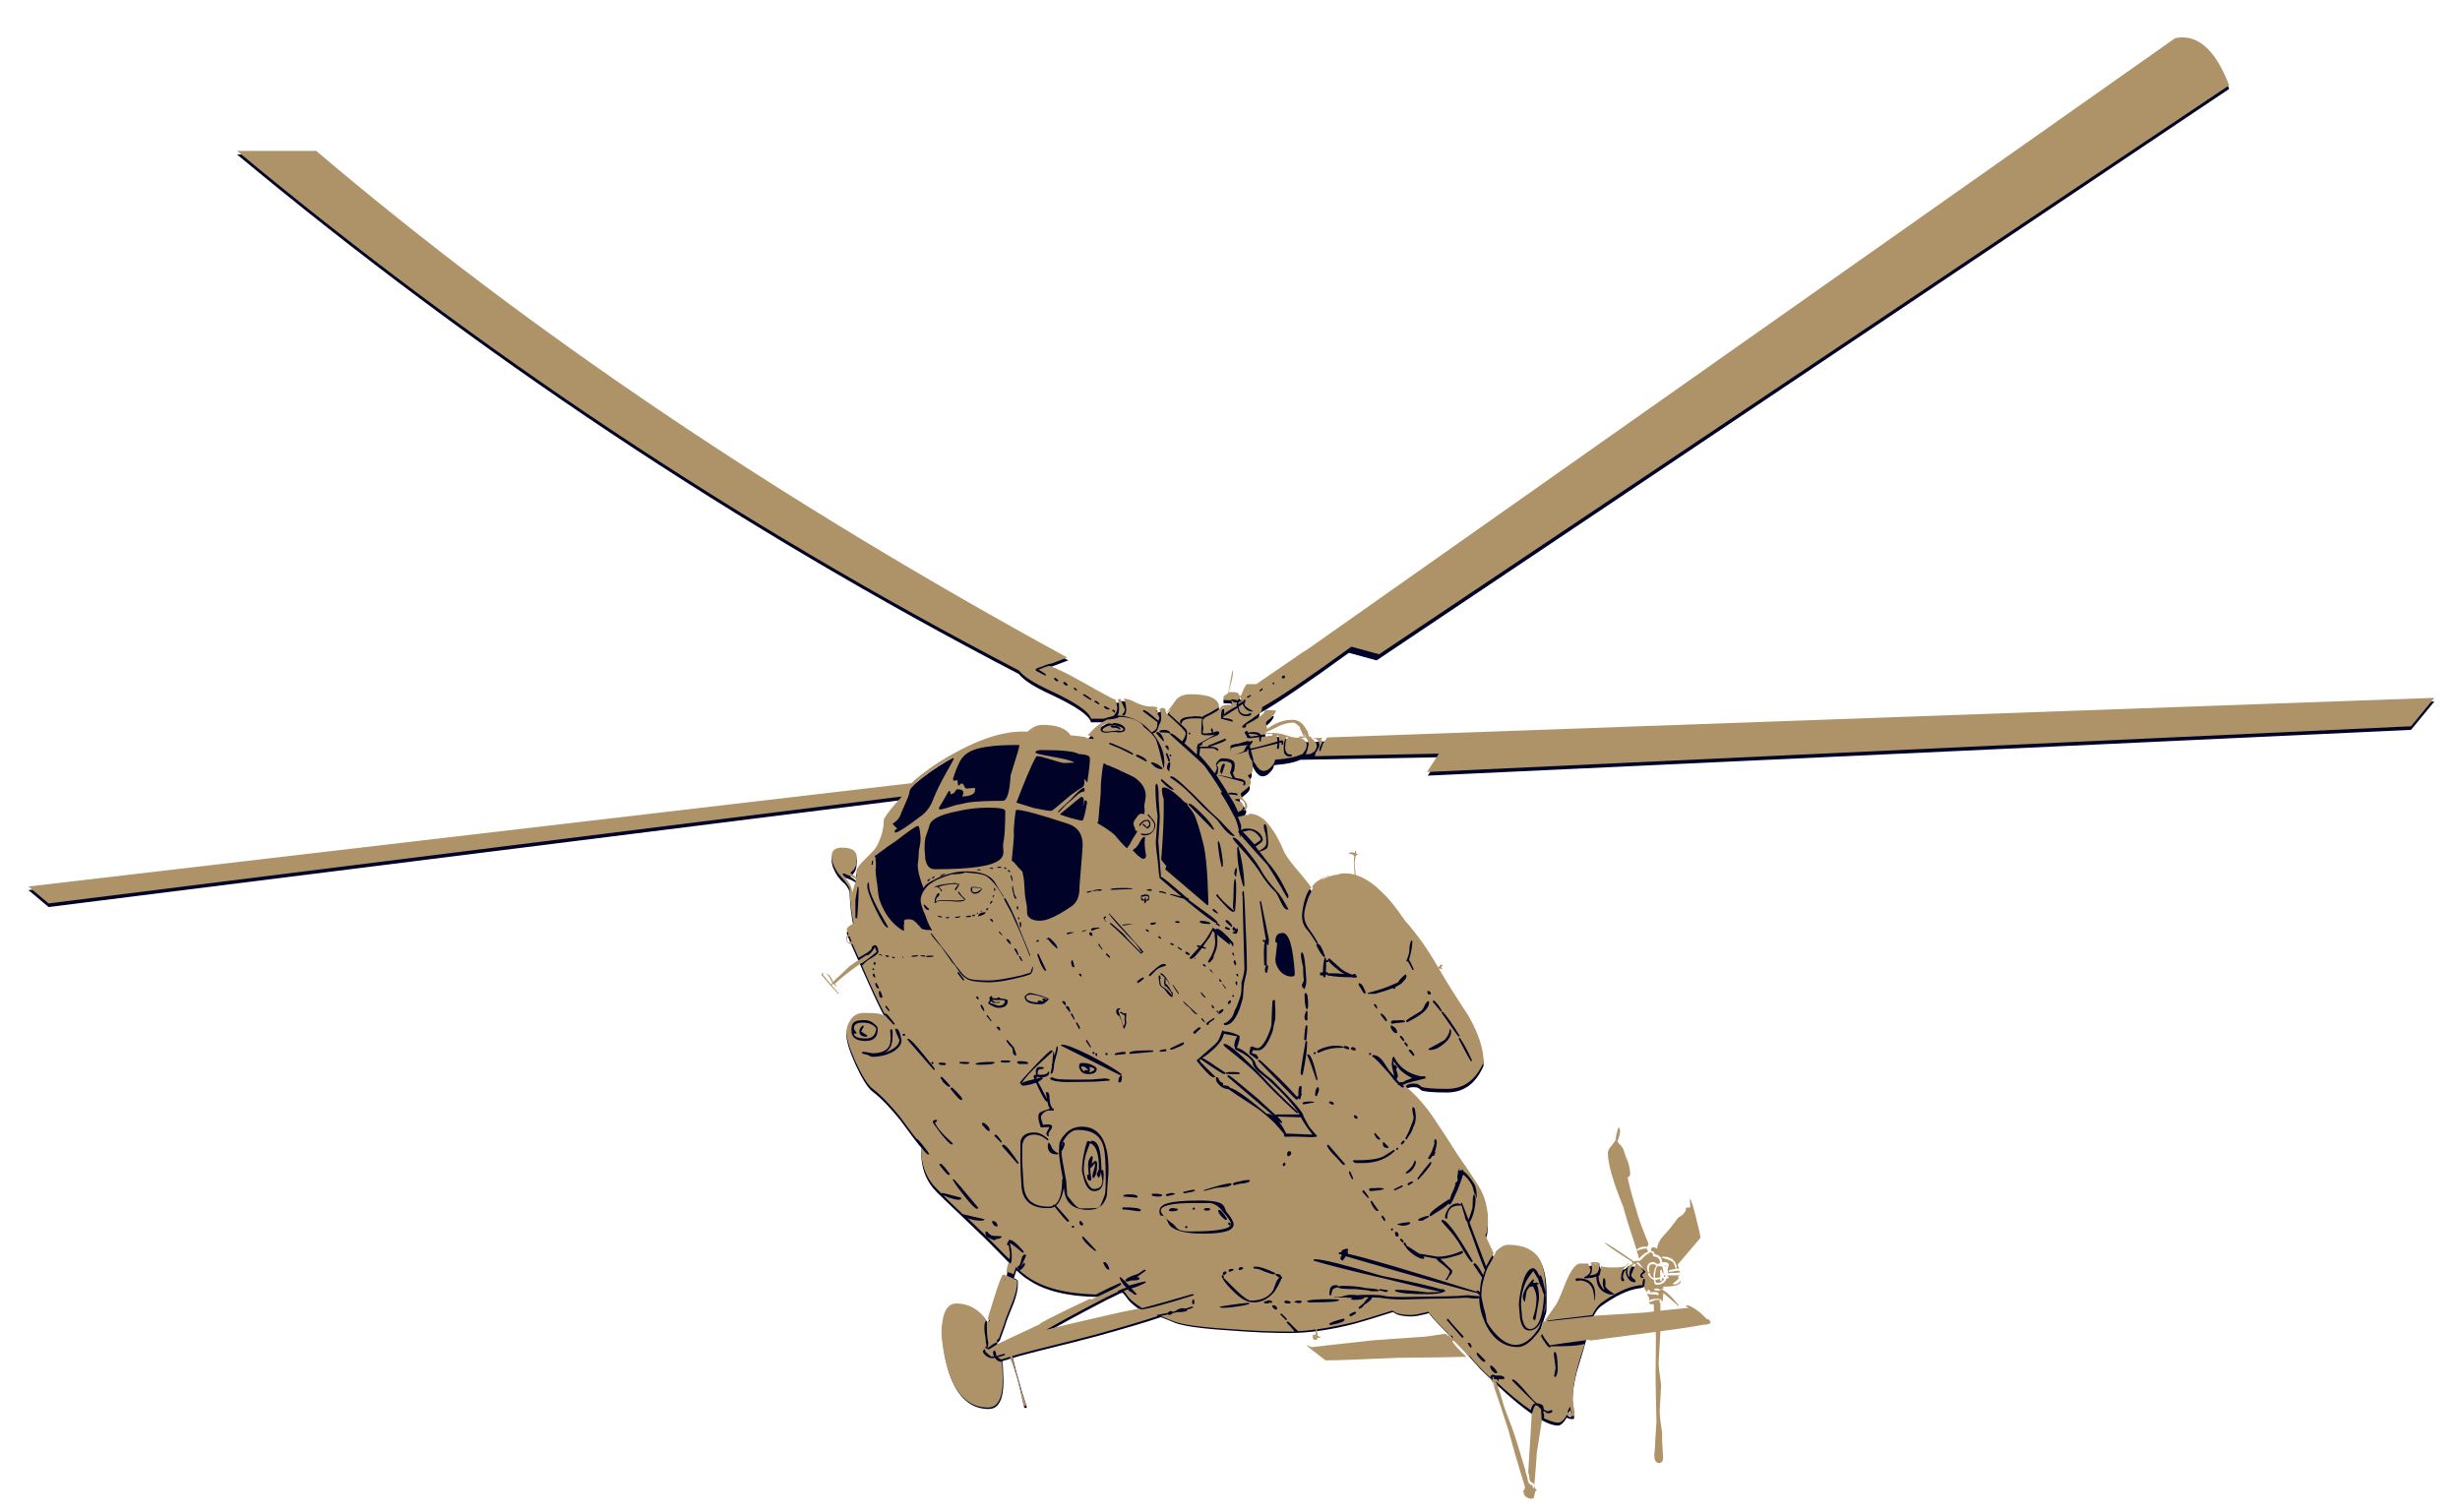 <?xml version="1.0" encoding="utf-8"?> <svg xmlns="http://www.w3.org/2000/svg" xmlns:xlink="http://www.w3.org/1999/xlink" version="1.1" id="Слой_1" x="0px" y="0px" viewBox="0 0 683 420" style="enable-background:new 0 0 683 420;" xml:space="preserve"> <style type="text/css"> .st0{fill:#000228;} .st1{fill:#AF9368;} </style> <g> <path class="st0" d="M669.4,202.7l6.5-7.9l-313.2,11.3c-0.6-0.2-1.3-0.2-2.2-0.2c-1.3,0-2.4-0.3-3.5-0.7s-2.6-0.7-4.7-0.7 c-0.5,0.1-0.7,0.2-0.8,0.2h-0.1v-0.1c-0.3-1.1-0.5-1.8-0.5-2.2c0-0.3,0.4-0.7,1.1-1.2c0.8-0.7,1.4-1.4,1.7-2.2 c-0.1-0.1-0.7-0.2-1.9-0.2c-1,0-1.5,0-1.7,0.1c-0.1,0.2-0.3,0.4-0.7,0.5c0.2-0.3,0.3-0.7,0.3-1.3c4.9-2.7,13.1-8.3,24.8-16.8 l7.7,2.1L618.9,24.7c-3.8-10-8.9-14.4-15-13.1L363.2,181.2c-1.2,0.7-2.5,1.6-3.9,2.6c-5.8,3.9-9.3,6.4-10.5,7.2h-2.5 c-0.4,0-0.9,1-1.8,3.3c-0.3-0.1-0.6-0.4-0.7-0.7c0-0.3-0.8-0.4-2.4-0.4c-0.2,0-0.7,0.4-1.7,1.1v1l2.2,0.1c0,0.1,0.1,0.5,0.2,1.1 c0,0.5,0,0.5,0,0.2c-1.8-0.2-2.9,0.1-3.3,0.7h-0.3c0-2.5-2.6-3.8-7.9-3.8c-2.1,0-3.6,0.7-4.4,2c-1.2,1.8-2.1,2.8-2.4,3 c0-0.3-0.1-0.6-0.1-0.7c-0.1-0.4-0.5-0.5-0.9-0.5c-0.7,0.3-1.3,0.5-1.6,0.6c0.2-0.3,0.2-0.5,0.2-0.6c-0.2-0.3-0.9-0.4-2.3-0.4 c-0.9,0-2.2-0.4-3.8-1.1c-1.5-0.8-2.9-1.2-4.1-1.2c-0.4,0.4-0.7,0.5-1.1,0.5s-3.6-1.7-9.4-5c-4.1-2.4-7.4-3.9-9.7-4.7l5.6-2.1 C216.3,139.9,146.7,93,87.8,42.9h-22c66.5,55.3,138.7,103.5,217.1,144.3c1.3,1.7,4.3,3.6,8.9,5.7c6.8,3.2,10.6,5.7,11.1,7.7h5.2 c-1.4,0.6-2.8,1.5-4.3,2.8c-0.9,0.9-1.6,1.7-2.1,2.3c-1.3-0.2-2.8-0.4-4.4-0.5c0-0.1-0.1-0.2-0.1-0.2c-1.3-1.8-3.8-2.7-7.7-2.7 c-1.3,0-2.6,0.6-3.8,1.6c-0.2,0.1-0.3,0.2-0.3,0.3c-6.3-0.4-13.6,2-22.2,7c-3.6,2.1-6.5,4.2-9.1,6.4c-0.4,0.4-0.7,0.7-0.9,0.9 L7.9,247.2l5.6,4.7l236.9-29.7c-2.4,2.6-4.1,4.7-5,6.3c0,2.6-0.7,5.2-2.1,7.7c-0.3,0.6-1.6,1.9-3.7,4c-1.6,1.6-2.2,2.8-1.7,3.7 c0,0.3-0.1,0.6-0.1,0.8c-0.7-0.6-1.2-0.9-1.7-1.2c0.1,0,0.1-0.1,0.1-0.2c1.1-0.8,1.6-1.9,1.6-3.1c0.5-2.6-0.9-3.8-4-3.8 c-1.9,0-2.9,0.7-2.9,2.4c0,1.4,0.6,2.9,1.7,4.6c0.4,0.5,1,1.3,2.1,2.2c0.7,0.9,1.2,1.8,1.2,2.4c0.1,3.5,0.5,6.6,1.1,9.4 c-1.2,0.7-1.9,1.2-1.9,1.7c0,0.4,1.4,3.7,4.2,9.9c2.9,6.5,5,11.1,6.5,13.8l0,0c-0.2,0-0.4,0-0.6,0c-0.7-0.6-2.5-0.7-5.4-0.7 c-1.8,0-3.1,0.8-4,2.5c-0.6,1.1-0.8,2.1-0.8,2.8c0,1.7,0.8,4.4,2.5,8.2c1.8,3.9,3.4,6.5,4.7,7.5c2.6,2,5.1,4.7,7.7,7.9 c3.2,4.4,5.2,7,6,7.9c0,0.4-0.1,0.8-0.1,1.5c0,3.7,1.1,6.9,3.3,9.6c0.7,0.9,4.4,4.4,10.9,10.6c1.3,1.2,4.2,4,8.6,8.5 c0.6,0.7,1.1,1.1,1.7,1.7c-0.4,1.4-0.7,2.7-0.8,3.7c-0.2,0-0.4,0-0.7,0c-0.3,0-1.2,2.2-2.6,6.8c-0.9,2.9-1.5,4.9-1.9,6.1 c-2.2-3.3-5-5-8.6-5c-2,0-3.3,1.6-3.8,4.7c-0.3,1.7-0.4,3.3-0.2,5c0,0,0.1,1,0.4,3.1c0.4,2.4,0.9,4.6,1.6,6.6 c2.3,6.4,5.9,9.5,10.8,9.5c3.2,0,4.5-3.5,4-10.6c0-0.8-0.1-1.8-0.2-2.7c0.7-0.2,1.5-0.4,2.3-0.7c0.7,1.7,1.3,3.6,2,5.9 c0.6,2.3,1.2,4.9,1.8,7.8c0.4,0,0.6,0,0.7-0.2c-0.9-2.7-1.7-5.3-2.3-7.6c-0.7-2.2-1.1-4.3-1.6-6.1c0.1,0,0.1,0,0.1,0 c2.2-0.7,4.8-1.3,7.8-2.1c6.5-1.6,11.7-2.9,15.4-3.9c7.2-2,13.1-3.7,17.8-5.3c1.1,0.4,2.4,0.9,4,1.6c2,0.8,7.1,1.6,15.4,2.1 c6.2,0.5,11.6,0.7,16.1,0.7c5.7,0,12-0.9,18.7-2.7c1.4-0.4,4.9-1.4,10.2-3.1c0.1,0,0.5,0.2,1.1,0.6c1,0.4,2.4,0.6,4.1,0.6 c1,0,2.4-0.3,4.1-0.7c0.3-0.1,0.5-0.2,0.7-0.2c1.2,1.6,3.6,4,7,7.4c1.4,1.4,3.7,4.1,7.3,8.1c10.6,10.5,17.8,15.7,21.5,15.7 c0.8,0,1.6-0.7,2.5-2.2c0.5,0.3,1,0.4,1.5,0.4c0.4,0,0.6-0.1,0.5-0.2c0-0.2,0.1-0.6,0.1-0.9c-0.2-1.2-0.4-2.1-0.4-2.7 c0.1-0.3,0.2-0.6,0.3-0.8c-0.1,0.3-0.2,0.6-0.3,0.7c-0.1-0.3-0.1-0.6-0.1-0.7s0-0.2,0-0.2c0-0.2,0-0.4,0-0.6v0.1 c0-2.5,0.5-5.1,1.2-7.9c1.1-3.7,2.1-6.8,2.7-9.2c0.9-3.1,1.3-4.7,1.4-4.9c0.7-1.9,1.6-3.3,2.7-4.1c3.9-2.8,7.4-4.5,10.4-4.9 c0.9-0.1,1.4-0.3,1.6-0.6c0.2-0.3,0.3-1.1,0.3-2.6c0.3-0.5,0.3-1,0-1.5c-0.5-0.9-2.1-1.4-5-1.4c-0.1,0.2-0.2,0.4-0.4,0.5 c-0.2,0.4-1.5,0.6-3.7,0.6c-2.3,0-3.6-0.2-3.5-0.7c0.1-0.4-0.4-0.7-1.6-0.7c-0.7,0-1.1,0.1-1.4,0.3c-0.7,0-1.6,0-2.5,0 c-1.1,0-2.4,1.6-3.8,4.8c-1.4,3.6-2.3,5.7-2.8,6.5c-1.3,1.7-2.4,3.5-3.6,5.1c-0.4,0.7-0.8,1.2-1.1,1.8c1-3,1.6-4.8,1.8-5.4 c0.1-0.4,0.1-2.1,0.1-4.9c0-3.9-0.5-6.8-1.5-8.8c-1.6-2.8-4.6-4.2-8.9-4.2c-1.3,0-2.7,0.9-4.2,2.8c-0.9-2.2-1.8-4-2.4-5.4 c0.5-0.6,0.7-2,0.7-4.1c0-3.2-0.7-6.1-2.1-8.7c-0.5-0.9-2.6-4.2-6.5-9.8c-2.8-4.5-5-7.7-6.3-9.7c-2.4-3.6-5-6.5-7.9-9 c0.5-0.7,1.6-0.9,3.2-0.7v0.1c0.5,0.1,0.8,0.4,1.1,0.7c0.9,0.4,3.3,0.6,7.1,0.6c4.7,0,8-2.4,10.2-7.4c0-3.7-1.4-8-4.2-12.9 c-3.7-5.6-6.5-10-8.3-13.2c-2.8-4.9-5.8-9.3-9.3-13.2c-2.4-3.6-4.7-6.4-6.8-8.3c-3.9-3.8-7.9-5.4-11.8-4.6v0.1 c-1.6,0.1-3.2,0.7-4.6,1.5c0.7-0.7,1.5-1,2.1-1.1v-0.2c-2.9,1.1-4.5,2.2-4.8,3.5c-0.7-1.1-2-2.6-3.5-4.5c-2.1-2.4-3.5-4.3-4.1-5.5 c-1.2-2.8-2.3-5-3.6-6.7c-2.1-3.3-4.7-4.5-7.5-3.8c0-0.3,0-0.5,0-0.6c0.3-0.3,0.5-0.7,0.5-1c0-0.6-0.3-1.1-0.9-1.7 c-0.6-0.7-0.9-1.2-0.9-1.8c0-0.1,0.5-0.5,1.4-1.2s1.4-1.3,1.4-1.9c0-0.7-0.3-1.3-0.9-1.9c0.9-0.4,1.4-0.9,1.4-1.5 c0-1.5-0.1-2.6-0.4-3.6c0.4,0.4,0.7,0.9,1.1,1.7c0.7,1.3,1.5,2,2.4,2c0.7,0,1.4-0.4,2.1-1.2c0.7-0.7,1-1.4,1-1.9l0.8-0.1 c2.5-0.2,4.8-0.6,6.5-1.4c0,0,0,0,0.1,0l38.6-0.7l-3.3,5.1L669.4,202.7z M443.2,352c0,0,0.1,0.1,0.1,0.2c-0.2-0.1-0.5-0.2-0.9-0.2 C442.9,351.9,443.1,351.9,443.2,352z M443.2,352.3L443.2,352.3C443.3,352.2,443.3,352.2,443.2,352.3c0.1,0,0.1,0.1,0,0.2V352.3z M435.9,391.6c0.1,0.4,0.2,0.9,0.3,1.6c0,0.4-0.1,0.5-0.3,0.3c-0.2-0.1-0.5-0.3-0.7-0.4C435.5,392.6,435.8,392,435.9,391.6z M234.8,243.6c0,0.1,0,0.1-0.1,0.2c1,0.3,2.1,0.7,3,1.4c-0.3,1.3-0.7,2.4-1,3.3c0,0.2-0.1,0.3-0.1,0.5c-0.1-0.3-0.1-0.5-0.1-0.7 c0-1-0.8-2.4-2.4-4.3c-0.1-0.1-0.2-0.2-0.3-0.3c0.1,0,0.1,0,0.2,0C234.2,243.6,234.6,243.6,234.8,243.6z M287.8,185.5v-0.3V185.5z M311.7,359c0.2,0.3,0.4,0.5,0.6,0.7c0.7,1,1.2,1.6,1.5,1.9c1.1,1,2.2,1.9,3.3,2.4c-2.1,0.5-5,1-8.5,1.8 c-8.3,1.9-14.3,3.3-18.1,4.3c3.6-2.1,9.1-5.1,16.6-9l2.5-1.2c0.4-0.2,0.7-0.4,1.2-0.6c0.1-0.1,0.3-0.2,0.5-0.2 C311.3,359.1,311.5,359.1,311.7,359z M313.6,358.1c-0.2,0.1-0.4,0.1-0.5,0.2C313.2,358.2,313.4,358.1,313.6,358.1L313.6,358.1z M305.2,360.2c-2.4,1.2-5.2,2.5-8.1,3.9c-5.5,2.7-8.3,4.1-8.3,4.4c-4.6,2.2-8.4,3.9-11.5,5.4c-0.2-0.4-0.3-0.7-0.4-0.9 c0.6-0.5,0.8-0.8,0.9-1.3c0.9-2.4,1.5-4.1,1.7-4.9c0.9-2.2,1.5-3.9,2-5c0.7-2,1.1-3.6,1.1-5v-1.1c-0.2-0.3-0.6-0.6-1.1-0.7 c0.2-0.8,0.5-1.5,0.7-2.2c1.2,1.1,2.2,2,3.3,2.6C289.9,358.5,296.6,360.1,305.2,360.2z M279.2,356.1c-0.2,0.2-0.3,0.3-0.4,0.6v-0.1 C278.9,356.3,279,356.1,279.2,356.1L279.2,356.1z"></path> </g> <g> <path class="st1" d="M372.8,348L372.8,348C372.9,347.9,372.9,347.9,372.8,348C372.9,347.9,372.8,347.9,372.8,348z"></path> <path class="st1" d="M280,345.9L280,345.9l0.2-0.4C280.2,345.6,280.1,345.7,280,345.9z"></path> <path class="st1" d="M429,363.6c0.1-0.4,0.1-2.1,0.1-4.9c0-3.9-0.5-6.8-1.5-8.8c-1.6-2.8-4.6-4.2-8.9-4.2c-1.1,0-2.3,0.7-3.6,2.1 c0.1,0,0.1,0.1,0.1,0.1c0,0.1,0,0.2-0.1,0.3l-0.2,0.2c-0.1,0.5-0.7,1.7-1.8,3.5c-0.5,1-0.8,2.1-1.1,3.1c0,0,0,0,0,0.1 c-0.5,1.5-0.7,3.1-0.7,4.7c0,0.5,0.3,1.7,0.7,3.6c0.3,0.8,0.6,2.1,0.8,3.7c0.7,1.2,1.5,2.4,2.7,3.6c1.8,1.9,3.6,2.8,5.3,2.8 c2.3,0,4.5-1.6,6.5-4.8C428.3,366,428.8,364.2,429,363.6z M427.2,353.9c0,0.2,0.1,0.3,0.2,0.5c0-0.1,0-0.1,0.1-0.2l0.1-0.1 c0.4,0,0.9,1.8,1.6,5.3c-0.2,6.7-1.8,10.1-4.6,10.1c-1.4,0-2.2-1.1-2.6-3.6c-0.2-2.3-0.3-3.6-0.3-3.6c0-1.2,0.3-2.9,0.8-5.1 c0.8-3.3,1.9-5,3.2-5c0.2,0,0.3,0.1,0.4,0.2l0,0C426.4,352.5,426.8,353.1,427.2,353.9z"></path> <path class="st1" d="M425.7,353c-0.2,0.3-0.5,0.6-0.7,0.9c-0.8,1.1-1.5,2.2-1.9,3.5c-0.6,1.7-0.8,3.3-0.8,5c0,0.1,0.1,1.2,0.3,3.5 c0.4,2.1,1.1,3.2,2.2,3.2c2.2,0,3.6-3.2,3.9-9.5c-0.4-0.8-0.6-1.6-0.7-2.1h-0.1c-0.4-0.9-0.7-1.7-0.8-2.2 C426.5,354.3,426.1,353.6,425.7,353z M426.7,356.7L426.7,356.7c0.3,0.7,0.6,2,0.6,3.7c0,0.7-0.4,2.8-1,6.1c-0.1,0-0.2,0.1-0.3,0.2 c-0.3-0.3-0.4-0.5-0.4-0.7c0.7-1.9,1-3.7,1-5.5c0-0.7-0.2-1.6-0.6-2.5c-0.2-0.3-0.3-0.6-0.4-0.8c-0.2,0.1-0.3,0.1-0.5,0.2 c-0.1,0-0.2-0.1-0.3-0.1c-0.3,0.3-0.6,0.7-0.9,1.2c-0.1,0.2-0.2,1.1-0.5,2.9c0.1,0,0,0.1-0.2,0.1c-0.3-0.7-0.4-1.1-0.4-1.2 c0-1.3,0.9-3,2.8-5c0.2,0,0.3,0.1,0.3,0.2s-0.1,0.3-0.3,0.7c0.1,0,0.3,0,0.4,0.1c0.2-0.1,0.4-0.1,0.6-0.1l0.5,0.1 c0,0.1,0.1,0.2,0.1,0.3C427.2,356.6,427.1,356.7,426.7,356.7z"></path> <path class="st1" d="M442,352.5c0,0.9-0.3,1.5-0.8,1.7c1.7-0.1,2.5-0.6,2.5-1.3c0,0,0,0,0.1,0.1c0-0.2,0-0.3,0.1-0.4 c0-0.3,0.1-0.7,0.3-1.4c0,0,0,0,0,0.1v-0.1c0.1-0.4-0.4-0.7-1.6-0.7c-0.5,0-0.8,0.1-1.1,0.2C441.8,350.8,442,351.5,442,352.5z M443.2,351c0,0,0.1,0.1,0.1,0.2c-0.2-0.1-0.5-0.2-0.9-0.2C442.9,350.9,443.1,350.9,443.2,351z M443.2,351.5v-0.2h0.1 c0-0.1,0-0.1,0,0C443.3,351.3,443.3,351.4,443.2,351.5z"></path> <path class="st1" d="M462.5,352L462.5,352c0-0.5-0.1-0.7-0.4-0.7C462.2,351.4,462.4,351.7,462.5,352z"></path> <path class="st1" d="M462.2,352.7C462.2,352.7,462.2,352.6,462.2,352.7C462.1,352.6,462.1,352.7,462.2,352.7 C462.2,352.8,462.2,352.8,462.2,352.7z"></path> <path class="st1" d="M460.5,351.5L460.5,351.5c-0.4,0.1-0.7,0.6-0.8,1.3c-0.1,0.6-0.2,1.1-0.2,1.6c0,0.2,0,0.4,0.1,0.5 c0.7,0,1.1-0.1,1.4-0.3l-0.1-1.3c0-0.5,0.1-0.7,0.3-0.7c0.2,0,0.2,0.2,0.3,0.7c0.1,0,0.2,0.2,0.2,0.4v0.1c0.1-0.1,0.1-0.2,0.2-0.2 c-0.1-0.2-0.1-0.5-0.1-0.7c-0.1-0.7-0.3-1.2-0.6-1.3c-0.1,0.1-0.2,0.1-0.3,0.1h-0.4V351.5z"></path> <path class="st1" d="M462.1,355.1c-0.2,0-0.4-0.1-0.7-0.2v0.7c0,0.1-0.1,0.1-0.2,0.1s-0.1,0-0.3-0.1v-0.5c-0.3,0.2-0.7,0.3-1.3,0.3 c0,0.3,0.1,0.6,0.2,0.8c0.1,0,0.1,0,0.2,0.1C461,356.3,461.6,355.9,462.1,355.1z"></path> <path class="st1" d="M462.4,353.6c0,0,0-0.1,0-0.2c0,0.2-0.1,0.3-0.1,0.4h0.1C462.4,353.7,462.4,353.7,462.4,353.6z"></path> <path class="st1" d="M462.4,354.2c-0.1-0.1-0.1-0.1-0.2-0.1c0.1,0,0,0-0.1,0c-0.1,0.2-0.2,0.3-0.2,0.4c0.1,0.1,0.2,0.1,0.4,0.1 C462.3,354.5,462.3,354.3,462.4,354.2z"></path> <path class="st1" d="M465.9,338.2c-0.9,1.3-1.7,2.2-2.2,2.9c-1,1.1-1.8,2.1-2.3,2.6c-0.8,1.1-1.3,2.1-1.3,3.1 c-0.5-0.3-0.7-0.4-1-0.4c-0.5,0-0.7,0.2-0.7,0.7c0,0.1,0,0.2-0.1,0.4c0.1-0.1,0.2-0.1,0.2-0.1c0.5,0,0.8,0.4,1,1 c1.2,0.1,1.9,0.8,2,2.2l0.3-0.1c1.3,0,1.8,0.5,1.4,1.2c-0.1,0.4-0.2,0.7-0.2,0.9c0,0.3,0.1,0.6,0.1,0.9v0.1 c0.6-0.1,1.3-0.1,2.2-0.1l0.8-0.1c0.2,0,0.3,0,0.5,0c-0.1-0.1-0.2-0.2-0.2-0.3c-0.2-0.2-0.4-0.2-0.7-0.2c-1,0.2-1.8,0.3-2.2,0.3 h-0.2l-0.1-0.3c0.4-0.2,1-0.4,2.1-0.5l0.5-0.1c0.2,0,0.3,0,0.4,0.1c-0.3-0.7-0.4-1.1-0.4-1.2l6.3-7.4c0-0.7-0.4-2.5-1.2-5.6 c-0.7-2.9-1.3-4.7-1.6-5.3c-0.1,0-0.1,0.1-0.1,0.4c0,0.2,0,0.8,0.1,2c-0.7,0.1-1.1,0.1-1.2,0.1 C468.2,336.4,467.5,337.3,465.9,338.2z M465.5,352.3c0.1,0.1,0,0.1-0.2,0.1c-0.3-1-0.7-1.7-0.8-1.9c-0.3-0.3-1.4-0.7-3.3-1.3 c0.2-0.1,0.4-0.2,0.7-0.2c1.8,0,3.1,0.8,3.6,2.6L465.5,352.3L465.5,352.3z"></path> <path class="st1" d="M449.6,313.2h-0.3c-0.3,0.9-0.6,2.1-0.8,3.5c0,0.1-0.4,0.6-1,1.4c-0.7,0.8-1.1,1.5-1.1,2c0,3,1.4,8,4.3,15.1 c0.7,2.8,2,6.7,3.7,11.9c0.7-0.7,1.5-0.9,2.3-0.9c0.2,0,0.4,0,0.6,0.1c0.2-0.4,0.4-0.7,0.4-0.9c-2-4.8-3-7.8-3.3-9.1 c-1.3-4.2-2.1-7.3-2.5-9.3c0.5-0.2,0.7-0.5,0.7-1c0-1.6-0.5-3.4-1.4-5.3c0-0.3-0.1-0.5-0.2-0.6c-0.1-0.7-0.4-1.2-0.7-1.6 c-0.3-0.4-0.5-0.7-0.8-0.8c0,0,0,0,0-0.1v-0.1h-0.1c-0.2-0.3-0.3-0.5-0.3-0.6c0.5-1.2,0.7-2.1,0.7-2.9 C449.7,313.6,449.7,313.4,449.6,313.2z M449.3,314.4v0.5h-0.1L449.3,314.4z M448.7,316.4l0.1-0.2l-0.1,0.9l0,0V316.4z M449.4,317.8 L449.4,317.8L449.4,317.8L449.4,317.8z M449.8,318.2L449.8,318.2c0.1,0.1,0.1,0.1,0.2,0.2L449.8,318.2z M451.6,322.4L451.6,322.4 c-0.2-0.4-0.3-0.7-0.3-1C451.4,321.7,451.5,322.1,451.6,322.4z"></path> <path class="st1" d="M457.6,347.6c-0.2-0.4-0.4-0.7-0.4-0.9c-1.3,0.1-2.1,0.4-2.8,0.7c0.3,0.7,0.5,1.4,0.7,2.2 c0.2-0.3,0.5-0.7,1-1.1C456.7,348,457.2,347.8,457.6,347.6z"></path> <path class="st1" d="M346.7,230.6c-0.8,0.2-1.4,0.4-1.7,0.4c0.7,0.6,1.8,1.8,3.3,3.5c0.1-0.1,0.4-0.3,0.7-0.5c0.7-0.4,1-0.7,1-0.9 c0-0.4-0.4-0.8-0.9-1.4C348.3,230.9,347.6,230.6,346.7,230.6z"></path> <path class="st1" d="M364.5,205.9l0.9,0.9l0,0v-0.6C365.4,206,365.1,205.9,364.5,205.9z"></path> <path class="st1" d="M669.4,201.7l6.5-7.9l-307.4,11c-0.3,0.4-0.7,0.9-1.2,1.8c-0.4,1.2-0.7,1.9-0.7,2c-0.2,0-0.3-0.1-0.3-0.3 c0-0.6,0.4-1.4,0.9-2.4c-0.2-0.1-0.4-0.2-0.4-0.4s0.1-0.4,0.4-0.6l-2.8,0.1c1.3,0.2,1.9,0.8,1.9,2c0,0.3-0.2,0.7-0.7,1.6 c-0.2,0.2-0.3,0.4-0.4,0.6c0,0.1,0,0.2,0,0.3c0,0.2-0.1,0.4-0.3,0.5l34.6-0.7l-3.3,5.1L669.4,201.7z"></path> <path class="st1" d="M338.2,212c-0.3,0.3-0.4,0.5-0.4,0.6s0,0.2,0.1,0.3c0,0,0,0,0-0.1l0.3,0.1v0.2c0,1.1-0.1,1.9-0.4,2.2 c0,0,0,0,0.1,0c1.1,0,2.5,0.3,4.3,0.8c-0.3-0.7-0.5-1.1-0.6-1.3l0,0l-0.1-0.2v-0.1c0.1-0.1,0.1-0.3,0.2-0.4 c0.2-0.7,0.3-1.3,0.3-1.6c0-0.7-0.9-1.1-2.8-1.1C338.7,211.5,338.4,211.7,338.2,212z M339.7,212.1l0.4,0.1c0,0,0,0.1,0,0.2 l-0.8,2.4c0,0.1-0.1,0.1-0.2,0.1l-0.3-0.5c0-0.4,0.1-0.7,0.2-1.1C339.1,212.7,339.4,212.2,339.7,212.1z"></path> <path class="st1" d="M345.8,207.6c0.2-0.3,0.4-0.5,0.6-0.7c-3.1,0.3-4.7,0.7-4.7,1.1l0.1,1.5h1.2c0.7-0.2,1.4-0.4,2.1-0.7 C345.2,208.8,345.5,208.4,345.8,207.6z"></path> <path class="st1" d="M346.4,208L346.4,208c-0.1,0.2-0.1,0.3-0.2,0.4h0.1C346.3,208.3,346.4,208.1,346.4,208z"></path> <path class="st1" d="M337.7,203.8L337.7,203.8L337.7,203.8C337.7,203.9,337.7,203.9,337.7,203.8z"></path> <path class="st1" d="M311,194c-0.3,0.2-0.6,0.3-0.7,0.4c0.3,0.4,0.4,1,0.4,2.2c0,1-0.1,1.8-0.5,2.1c3.8,0.1,7,1.7,9.5,4.7 c1.1-0.5,1.6-1.1,1.6-2.1c0-0.3,0-0.6,0.1-0.7l-4.1-3.1l0.1-0.2c0,0,0.1,0,0.2-0.1c0.4,0,1.8,1,4,3c0,0,0,0,0-0.1 c0.2-0.3,0.3-0.6,0.3-0.8c-0.6-1.2-0.8-2-0.8-2.2s0.1-0.3,0.3-0.3c0-0.1,0-0.2,0-0.2c-0.2-0.3-0.9-0.4-2.3-0.4 c-0.9,0-2.2-0.4-3.8-1.1c-1.2-0.7-2.3-1-3.3-1.1c0.3,0.5,0.6,1.5,0.7,3c0,1.1-0.3,1.7-0.8,1.7h-0.2c0-0.1-0.1-0.2-0.1-0.3 c0.5-0.5,0.7-0.9,0.7-1.4L311,194z"></path> <path class="st1" d="M324.8,197.4c0,0.4-0.1,0.7-0.3,0.8c0.7,0.5,1.5,1.3,2.6,2.3c0.2,0.1,0.7,0.6,1.7,1.5c0.6,0.5,0.8,0.9,0.8,1.4 c0,1.6-0.3,2.6-0.8,3c0.2,0.1,0.4,0.3,0.6,0.5c1,0.9,2.1,1.9,2.9,2.7c0,0,0-0.1,0-0.2c0-0.6,0.1-1,0.1-1.4c0-0.1-0.1-0.2-0.1-0.4 s0.1-0.4,0.2-0.5c0-0.1-0.1-0.2-0.1-0.3c2.3-1.3,4-2.2,5-2.8c-0.8,0.2-1.8,0.2-2.7,0.2c-0.7,0-1.2-0.2-1.2-0.7l0.1-2.6 c0-0.6,0.1-1,0.2-1.3c-0.5-0.1-1.1-0.1-2.1-0.1c-2.4,0-3.6,0.5-3.6,1.4c0.1,0.1,0,0.1-0.2,0.1l-0.3-0.4c0-1,1.1-1.5,3.4-1.6 l0.7-0.1c1,0,1.9,0.1,2.2,0.2c0.1-0.1,0.2-0.2,0.3-0.3c2.1-1,3.5-1.9,4.3-2.4c-0.1-2.4-2.8-3.6-7.9-3.6c-2.1,0-3.6,0.7-4.4,2 c-1,1.5-1.8,2.4-2.2,2.9c0.1,0,0.2,0.1,0.3,0.2c0-0.3,0.2-0.5,0.4-0.7l0.3,0.1C324.8,197.2,324.8,197.3,324.8,197.4z M330,203.6 c0,0,0.1-0.1,0.3-0.2c0,0.1,0.1,0.1,0.2,0.2v0.3c0.1,0,0,0-0.2,0h-0.2L330,203.6z"></path> <path class="st1" d="M87.8,41.9h-22c66.5,55.3,138.7,103.5,217.1,144.3c1.3,1.7,4.3,3.6,8.9,5.7c6.8,3.2,10.6,5.7,11.1,7.7h3.6 c0.5-0.2,1.4-0.5,2.7-0.8c0.7-0.7,1-1.5,1-2.3l-0.4-2c0,0,0,0,0.1-0.1c-0.7-0.1-3.7-1.8-9.4-5c-3.7-2.1-6.7-3.6-9.1-4.5 c-1.2,0.3-2.2,0.7-3.1,1.1c0.5,0.2,1.2,0.6,2.1,1.3v0.2c0,0.1-0.1,0.1-0.2,0.1s-1-0.5-2.7-1.4c0-0.2,0.1-0.3,0.2-0.3 c-0.1-0.1-0.1-0.1-0.1-0.1c0-0.1,0.7-0.4,2-0.8c1.1-0.5,1.9-0.7,2.3-0.7l4.4-1.7C216.3,138.9,146.7,92,87.8,41.9z M287.8,184.5 v-0.3V184.5z M292.6,188.4c0.1-0.1,0.2-0.1,0.3-0.2c0.1,0,0.5,0.3,0.9,0.7v0.2c0,0.1-0.1,0.1-0.2,0.1 C293.2,189.2,292.8,188.9,292.6,188.4z M296.4,190.3c0,0.1-0.1,0.1-0.2,0.1c-0.3,0-0.6-0.2-1-0.6c0-0.3,0.1-0.4,0.3-0.4 s0.6,0.2,0.9,0.7L296.4,190.3L296.4,190.3z M298.1,191.1c0,0,0.1,0,0.2-0.1c0.3,0,0.6,0.3,0.7,0.7c0.1,0.1,0,0.1-0.2,0.1 C298.2,191.4,298,191.2,298.1,191.1C298,191.2,298,191.2,298.1,191.1z M300.7,193.1c0-0.2,0.1-0.3,0.3-0.3s0.9,0.5,2,1.3v0.2 c0,0.1-0.1,0.1-0.2,0.1C301.4,193.6,300.8,193.1,300.7,193.1z M303.9,194.7c0,0,0.1,0,0.2-0.1c0.3,0,0.7,0.3,1.1,0.7v0.2 c0,0.1-0.1,0.1-0.2,0.1c-0.8-0.5-1.2-0.7-1.2-0.7C303.8,194.8,303.8,194.8,303.9,194.7z M306.5,196.4c0-0.2,0.1-0.3,0.3-0.3 l1.3,0.7c0,0.1,0,0.2-0.2,0.2C307.4,197.1,306.9,196.9,306.5,196.4z M308.8,197.2c0,0,0.1,0,0.2-0.1c0.4,0,0.6,0.3,0.6,0.7 c0.1,0.1,0,0.1-0.2,0.1c-0.4-0.4-0.7-0.6-0.7-0.6C308.7,197.3,308.7,197.3,308.8,197.2z"></path> <path class="st1" d="M618.9,23.7c-3.8-10-8.9-14.4-15-13.1L363.2,180.2c-1.2,0.7-2.5,1.6-3.9,2.6c-5.8,3.9-9.3,6.4-10.5,7.2h-2.5 c-0.4,0-0.9,1-1.8,3.3c-0.3-0.1-0.6-0.4-0.7-0.7c0-0.3-0.8-0.4-2.4-0.4c0,0-0.1,0-0.2,0V192c0.7-2.6,1.1-4.3,1.1-5 c0-0.3,0-0.6-0.1-0.7h-0.1c0,0.4-0.4,2.4-1.1,6.2c-0.3,0.1-0.7,0.5-1.3,0.9v1l2.2,0.1c0,0.1,0.1,0.5,0.2,1.1c0,0.5,0,0.5,0,0.2 c-1.8-0.2-2.9,0.1-3.3,0.7c0,0.5-1.4,1.4-4.3,2.8c0,0.1,0,0.2-0.1,0.3s-0.2,0.1-0.2,0.1c0.1-0.1,0.1-0.1,0-0.2 c-0.3,0.4-0.3,0.7-0.3,1.3c0.1,0.4,0.1,0.9,0.2,1.6l-0.2,1c0,0.2,0.3,0.3,0.8,0.3l1.8-0.2c-0.2-0.4-0.3-0.7-0.3-0.7 c0-0.3,0.1-0.5,0.3-0.6c0.2,0.3,0.3,0.7,0.3,1.2h0.3c0-0.1,0-0.1,0-0.1l0.7-0.2c0.5,0,0.7,0.1,0.7,0.3v0.1c0,0.1,0,0.1,0,0.2 c0,0.2-0.4,0.5-1,0.7c-1,0.4-1.8,0.7-2.2,1l-1.5,0.9v0.2c0,0.4-0.2,0.6-0.7,0.6v0.1v0.2c1,0,1.8-0.1,2.4-0.1c0,0-0.1-0.1-0.1-0.2 l4.8-2c0.1,0.1,0.2,0.2,0.2,0.3c0,0.4-1.5,1-4.4,1.9c0.6,0.1,0.9,0.1,1.1,0.2l0.7,0.2c0.3,0.2,0.5,0.4,0.5,0.7 c-0.1,0.1-0.1,0.1-0.2,0.1c-0.6-0.4-1-0.6-1.3-0.7c-1.9,0-3.1,0-3.6,0l-0.2,1.9c0.1,0,0,0,0,0c0.8,0.9,1.6,1.7,2.1,2.4 c0.7,0.7,1.3,1.7,2.2,2.7c0.3-0.7,0.5-1.1,0.5-1.1c0-0.2,0-0.4,0.1-0.6c-0.1,0-0.2-0.2-0.2-0.3c-0.1-0.3-0.1-0.5-0.1-0.5 c0-0.2,0.2-0.5,0.5-0.9c0.5-0.6,0.8-0.8,1.3-0.8c2.2,0,3.4,0.6,3.4,1.7c0,1.3-0.1,2.1-0.5,2.2c0,0.3,0.2,0.7,0.6,1.5 c0.1,0,0.2,0,0.3,0.1c1.8,0.2,2.6,0.6,2.6,1.3c0,0.5-0.1,0.7-0.4,0.7h-0.2c0-0.1-0.1-0.2-0.1-0.3c0.2-0.1,0.2-0.3,0.2-0.5 s-2.5-0.8-7.5-2.1c-0.1,0.1-0.1,0-0.1-0.1c0,0,0,0-0.1,0c1.1,1.6,2.2,3.4,3.6,5.6v0.1c0.4,0.6,0.8,1.2,1.3,2.1 c0.5,0.9,0.9,1.9,1.3,2.7c0.1-0.2,0.3-0.3,0.7-0.4c0.5-0.4,0.7-0.7,0.7-1.1c0-0.7-0.3-1.2-0.8-1.4c-0.7-0.2-1.2-0.4-1.6-0.6 c0.2-0.1,0.4-0.2,0.7-0.2c1.5,0,2.2,0.7,2.2,2.2c0,0.2-0.2,0.6-0.6,1c0.2,0,0.5-0.1,0.7-0.1v-0.1c0.3-0.3,0.5-0.7,0.5-1 c0-0.6-0.3-1.1-0.9-1.7c-0.6-0.7-0.9-1.2-0.9-1.8c0-0.1,0.5-0.5,1.4-1.2s1.4-1.3,1.4-1.9c0-0.7-0.3-1.3-0.9-1.9 c0.9-0.4,1.4-0.9,1.4-1.5c0-1,0-1.9-0.2-2.7c-0.2-0.1-0.5-0.6-0.7-1.2c-0.2-0.6-0.3-1.1-0.3-1.4c0-0.2,0-0.3,0-0.4h-0.1 c-0.1,0-0.1,0-0.1,0c-0.3,0.6-0.4,0.7-0.5,0.7c0-0.1,0-0.2-0.1-0.2c-0.2,0.1-0.4,0.2-0.7,0.3c-0.7,0.3-1.6,0.4-2.4,0.4 c-0.5,0-0.8-0.3-1-0.9c0-0.7-0.1-1-0.1-1.1c0-0.5,0.7-0.7,2.3-0.9c0.1,0,0.9-0.3,2.4-0.7c0.4,0,0.7,0.1,0.8,0.2 c0.2-0.2,0.3-0.2,0.5-0.3c0.1,0.1,0.2,0.1,0.2,0.3c0,0-0.3,0.5-0.9,1.3c0-0.1,0.1-0.1,0.1-0.1l0.2,0.7c1-0.2,3.6-0.8,7.5-2 l-0.2-1.4c0-0.1,0.1-0.2,0.3-0.3c0.2,0.2,0.4,0.7,0.4,1.6c0.2-0.1,0.4-0.1,0.6-0.2c0.4,0,0.6,0.3,0.5,0.7c0,0.4-0.1,0.5-0.2,0.5 h-0.3c0-0.2,0-0.3,0-0.4v-0.2c-0.2,0-0.4,0.1-0.6,0.1c0,0.9-0.1,1.6-0.3,1.8l-0.4-0.3l0.2-1.3c-3.6,0.9-6.1,1.5-7.4,1.8l0.7,2.7 v0.4c0.2,0.3,0.3,0.5,0.5,0.7c0.7,1.3,1.5,2,2.4,2c0.7,0,1.4-0.4,2.1-1.2c0.7-0.7,1-1.4,1-1.9l0.8-0.1c2.5-0.2,4.8-0.6,6.5-1.4 c0,0,0,0,0.1,0h0.2v-0.1c0.8-0.8,1.2-1.7,1.2-2.5c0-0.9-0.7-1.7-2.4-2.2c0.2-0.1,0.4-0.2,0.7-0.2c1.5,0,2.2,0.8,2.2,2.3 c-0.2,1.4-0.6,2.2-0.8,2.7l1.3-0.1l1-0.6c0.1-0.1,0.2-0.2,0.3-0.3c0.4-0.7,0.5-1.1,0.5-1.4c0-0.4-0.3-0.8-0.8-1.5 c-0.7-0.6-0.9-0.9-0.9-0.9c0-0.1,0-0.1,0.1-0.2l-0.7,0.1v-0.2c0,0,0,0,0.1,0.1v-0.1c0-0.2-0.1-0.3-0.1-0.4 c-0.1-0.1-0.1-0.2-0.1-0.3c-0.1-0.1-0.1-0.1-0.1-0.1c0-0.1,0-0.1,0-0.1s0-0.1,0-0.2c0-0.2,0-0.3-0.1-0.3h-0.1l0,0 c-1-2.1-2.3-3.1-4.1-3.1c-2.3,0-4.7,0.8-6.9,2.5c-0.3-0.7-0.4-1.3-0.4-1.6s0.4-0.7,1.1-1.2c0.8-0.7,1.4-1.4,1.7-2.2 c-0.1-0.1-0.7-0.2-1.9-0.2c-0.6,0-0.9,0-1.2,0v0.1c0,0.8-1.8,2.2-5.3,4c0,0,0,0.1,0.1,0.3c0,0.3-0.2,0.5-0.7,0.5H345l-0.1-0.3 c0-0.3,0.8-0.9,2.6-2.1c1.1-0.8,2.1-1.5,2.7-2c0,0,0,0-0.1,0c0.2-0.3,0.3-0.7,0.3-1.3c4.9-2.7,13.1-8.3,24.8-16.8l7.7,2.1 L618.9,23.7z M343.5,220.4c0.1,0.1,0.1,0.3,0,0.4c0.1,0.1,0,0.1-0.2,0.1c-0.1-0.1-0.2-0.1-0.3-0.1c-0.1-0.1-0.7-0.1-1.9-0.2 c-0.2,0-0.3-0.1-0.3-0.3l1-0.2C342.8,220.2,343.3,220.3,343.5,220.4z M341.8,194.5c0-0.2,0.1-0.3,0.3-0.3c0.1,0,0.7,0.1,1.5,0.3 c0,0,0,0,0.1,0c0.1-0.3,0.3-0.6,0.6-0.9c0.1,0.1,0.2,0.2,0.2,0.3s0,0.3-0.2,0.7c0.6,0.1,0.8,0.1,0.8,0.3c0.1-0.3,0.3-0.5,0.5-0.7 c0.1,0.1,0.2,0.2,0.2,0.3c0,0.2-0.1,0.5-0.3,0.9c0,0.6,0.4,0.9,1.2,1.4c0.7,0.4,1.2,0.7,1.2,0.7c-0.1,0.1-0.2,0.1-0.2,0.1 c-0.9,0-1.6-0.4-2.1-1c-0.3-0.5-0.5-0.8-0.6-1.1l-1.1,0.8c0.1,1.3,0.7,2.1,2.1,2.1c0.3,0,0.7-0.1,1.1-0.4l0.2,0.1l0.1,0.2 c0,0.4-0.5,0.6-1.4,0.6c-1,0-1.9-0.5-2.2-1.5c-0.1-0.4-0.1-0.6-0.2-0.8l-3.5,2.2h-0.2c0-0.1-0.1-0.2-0.1-0.3c0,0.4-0.1,0.7-0.2,0.9 c1.9,0.1,2.7,0.5,2.7,0.9c0.1,0.1,0,0.1-0.2,0.1l-3.1-0.8c0-1.7,0.2-2.7,0.7-3.1c0.1,0.1,0.2,0.3,0.2,0.7c0,0.5,0,0.8-0.1,1.3 c0.1-0.4,1.3-1.2,3.6-2.4l-0.1-0.3c0-0.3,0.1-0.5,0.2-0.7c-0.7,0-1-0.1-1.1-0.2C342.1,194.5,341.9,194.5,341.8,194.5z M345.5,203.5 l0.6-0.6c0.3,0.3,0.5,0.5,0.6,0.7c0,0,0,0,0-0.1s0.5-0.2,1.5-0.2c0.9,0,1.6,0.3,1.9,0.8c1.1-0.2,2.2-0.3,2.9-0.4l0.3,0.1 c0,0,0,0.1,0,0.2c0,0.3-0.6,0.5-1.7,0.5c-0.6,0-0.9,0.1-1.4,0.2l0,0L350,206c0.1,0,0,0-0.2,0c-0.1,0-0.2-0.4-0.2-1.3 c-1.4,0.2-2.2,0.3-2.6,0.3c0,0,0,0-0.1,0h-0.1c-0.4,0-0.6-0.1-0.7-0.3c0.1,0,0.1,0,0.2,0c-0.1-0.1-0.1-0.2-0.2-0.3 C345.9,204,345.7,203.7,345.5,203.5z M358.5,209.5c0.1,0.1,0.2,0.1,0.2,0.3s-0.2,0.3-0.6,0.3c-0.8,0-1.3-0.4-1.6-1.1 c0-0.7-0.1-1.1-0.1-1.2c0-1.7,0.4-2.8,1-3.2c0.1,0.1,0.2,0.2,0.2,0.3c-0.1,0.1-0.2,0.2-0.3,0.3c-0.3,0.3-0.4,0.7-0.4,1.2l-0.1,1.4 C356.9,209,357.5,209.7,358.5,209.5z M346.2,193.5l1-0.5c0,0.1,0.1,0.1,0.2,0.2l-0.9,0.6h-0.2L346.2,193.5z M349.7,191.7 c0.4-0.2,0.6-0.4,0.7-0.6c0.1,0.1,0.2,0.2,0.2,0.3s-0.2,0.3-0.7,0.6h-0.2C349.8,191.8,349.7,191.7,349.7,191.7z M353.3,189.7 c0,0,0.1-0.1,0.3-0.2c0,0.1,0.1,0.1,0.2,0.2v0.3c0.1,0,0,0-0.2,0h-0.2L353.3,189.7z M355.9,188.1c0-0.3,0.2-0.5,0.7-0.5 c0.1,0.1,0.2,0.2,0.2,0.3c0,0.3-0.2,0.5-0.6,0.5H356C356,188.3,355.9,188.2,355.9,188.1z M352.4,203.5c-0.5,0.1-0.7,0.2-0.8,0.2 h-0.1v-0.1c0-0.1,0-0.2,0-0.3c0.5-0.1,1.4-0.6,2.7-1.2c1.6-0.9,3.2-1.4,4.9-1.4c0.5,0,1,0.5,1.8,1.2v0.1c0,0.2,0.2,0.7,0.6,1.5 c0.2,0.6,0.5,1,0.7,1.5c-0.5-0.1-0.9-0.1-1.6-0.1c-1.3,0-2.4-0.3-3.5-0.7S354.4,203.5,352.4,203.5z M362.5,204.5 c0.1,0.1,0.1,0.2,0.1,0.4c-0.2-0.4-0.4-0.7-0.6-0.9c0.1,0,0.1,0,0.1-0.1C362.3,204,362.4,204.3,362.5,204.5z"></path> <path class="st1" d="M344.2,194.9c-0.1,0-0.1,0-0.2,0c-0.1,0.3-0.2,0.5-0.3,0.7l0,0c0.4-0.2,0.8-0.4,1.3-0.7c0-0.1,0-0.2,0-0.3 C345,194.8,344.6,194.9,344.2,194.9z"></path> <path class="st1" d="M348.3,203.9c-0.9-0.1-1.5-0.1-1.6-0.2c0,0.2,0.1,0.4,0,0.6c0.1,0,0.1,0,0.3-0.1c0.1,0,0.2,0.2,0.2,0.4 c0.8-0.1,1.5-0.3,2.2-0.3C349.2,204.1,348.8,203.9,348.3,203.9z"></path> <path class="st1" d="M457.8,348.1C457.8,348,457.8,348,457.8,348.1c-0.4,0.1-0.8,0.4-1.3,0.9l-1,1h-0.1c0,0.1,0,0.1,0,0.1l-1.8,0.2 c-5-3.5-7.8-5.2-8-5.2h-0.1c0.8,0.9,2.8,2.2,5.9,4.2c0.7,0.4,1.2,0.8,1.8,1.2l0.1,0.1c-0.1,0-0.1,0-0.2,0.1c0.1,0,0.1,0.1,0.1,0.2 v0.2c-0.9,0.1-1.4,0.7-1.4,2.1c0,0.6,0.2,1.1,0.7,1.5l0,0c0-0.1-0.1-0.4-0.1-0.7c0-1.2,0.5-2.2,1.3-3.1c0.2,0.1,0.3,0.2,0.4,0.3 l-1.2,2.8c0,0.5,0.2,0.8,0.6,1.1c0.4,0.2,0.6,0.4,0.6,0.7c0,0.2-0.1,0.3-0.3,0.3c-0.7,0-1.4-0.4-1.9-1.3c-0.3-0.6-0.5-1-0.5-1.5 c0-0.3,0-0.6,0.1-0.8c-0.7,0.7-0.9,1.4-0.9,2.1c0,0.3,0.1,0.5,0.3,0.6v0.6h-0.3c-0.3,0-0.4-0.1-0.5-0.5c0-0.3,0-0.5,0-0.6 c0-1.5,0.7-2.7,2-3.6c0.1-0.1,0.2-0.2,0.2-0.2c-0.1,0-0.3,0-0.4,0c-0.1,0.2-0.2,0.4-0.4,0.5c-0.2,0.4-1.5,0.6-3.7,0.6 c-1.9,0-3-0.2-3.3-0.4c0,0.1,0,0.3,0,0.6c-0.2,1.5-0.4,2.2-0.7,2.2c0.1,0.3,0.1,0.7,0.1,1.1c0.3,1,0.7,2,1.6,2.8l0,0 c-0.3-0.7-0.5-1.3-0.5-1.9l0.1-1.3c0.1,0,0.2,0,0.3-0.1c0.3,0,0.4,0.7,0.3,2.2c0.3,0.7,1.1,1.3,2.4,2.1v0.2H447 c-2.5-0.6-3.8-2.2-3.8-5l0,0c-0.6,0.3-1.6,0.5-3.1,0.5h-0.2l-0.1-0.3c1.2-0.5,1.8-1.2,1.8-2.1c-0.3-0.7-0.5-1.2-0.6-1.7 c-0.7,0-1.4,0-2.3,0c-1.1,0-2.4,1.6-3.8,4.8c-1.4,3.6-2.3,5.7-2.8,6.5c-1.1,1.6-2.2,3.1-3.3,4.7c1.1-0.3,5.6-0.7,13.3-1.7l0,0 c0.7-1.5,1.5-2.5,2.4-3.3c3.9-2.8,7.4-4.5,10.4-4.9c0.4-0.1,0.7-0.1,0.9-0.2v0.2c0.1,0.1,0.2,0.2,0.2,0.4v-0.1 c0-1.3,0.2-2.1,0.5-2.3c0.1,0.2,0.2,0.4,0.2,0.7l-0.2,1.7c0,0.6,0.4,1,0.9,1.5v-0.6c0.1,0,0.1,0,0.3-0.1c0.1,0,0.2,0.1,0.2,0.2 c0,0,0,0,0.1-0.1c0.1,0.2,0.2,0.4,0.2,0.6c1.6-0.2,2.3-0.1,2.3,0.5c0,0.2-0.1,0.3-0.2,0.3c-0.3,0-0.4-0.1-0.4-0.2 c-0.5,0-1.1,0-2-0.1c-0.1,0-0.1,0-0.2-0.1c-0.1,0.1-0.2,0.1-0.3,0.1s-0.1,0-0.2,0c0.5,0.7,0.7,0.9,0.7,1c0,0,0,0.4-0.1,1.1 c0.1-0.6,0.9-0.8,2.5-0.8c0.5,0,0.7,0.1,1,0.4v0.3c0.1,0,0.2,0,0.3,0c0.1-0.5,0.1-1.1,0.2-1.9c0-0.1,0-0.3,0-0.4 c1,0.8,2.4,2,4.2,3.6c0.1,0,0.2,0,0.1-0.1v-0.1c-2.3-2.8-4-4.3-5.2-4.6c0.4,0,0.7,0.1,0.9,0.1c0-0.2,0-0.4,0-0.7h0.7 c0.1,0,0.3,0,0.4,0h0.1c2.3-0.1,3.6-0.6,3.6-1.4c0-0.1-0.1-0.2-0.1-0.2c-0.5,0.7-0.9,1-1.6,1h-0.3c0-0.1-0.1-0.2-0.1-0.3 c0.7-0.5,1.2-0.9,1.6-1.4c-0.1-0.2-0.2-0.4-0.2-0.4v-0.2c0.2,0,0.4-0.2,0.5-0.3c-0.7,0.1-1.9,0.1-3.5,0.1c0,0.1,0,0.2,0,0.3 l0.2-0.1c0.1,0.1,0.2,0.2,0.2,0.3c0,0.2-0.2,0.4-0.6,0.4c-0.4,1.1-1.3,1.7-2.8,1.7c-0.4,0-0.6-0.4-0.7-1.1c0-0.1,0-0.2,0-0.3 c-0.7-0.2-1.2-0.7-1.6-1.4c0-0.2,0-0.4-0.1-0.6c0.2,0.1,0.3,0.2,0.4,0.2h0.1c0.1,0,0.1,0.1,0.1,0.2c0.2,0.7,0.6,1.1,1,1.1 c0,0,0,0,0.1,0c-0.1-0.3-0.1-0.4-0.1-0.5c0-0.7,0.1-1.3,0.3-1.9c0.2-0.5,0.3-0.7,0.6-1h-0.1h-0.2c0-0.1-0.1-0.2-0.1-0.3 c-0.3-0.1-0.5-0.1-0.7-0.1c-0.6,0-0.9,0.2-1,0.7c-0.1,0.2-0.1,0.5-0.1,0.7c0,0.1,0.1,0.4,0.2,1v-0.1c-0.2-0.1-0.4-0.2-0.5-0.3 c-0.1-0.4-0.2-0.6-0.2-0.7c0-1.2,0.6-1.9,1.6-1.9c0.5,0,0.8,0.2,1.1,0.5v0.1c0.3-0.1,0.5-0.2,0.7-0.2c0.1-0.1,0.1-0.1,0.2-0.1 c0-0.1,0-0.1,0-0.2c0-1-0.7-1.6-1.9-1.7l-0.1-0.3l0.1-0.2l0,0c-0.2-0.4-0.5-0.6-0.7-0.6c-0.1,0-0.2,0-0.3,0 C457.9,348,457.9,348,457.8,348.1z M461.6,359.7L461.6,359.7c0-0.1,0-0.2,0.1-0.2C461.6,359.5,461.6,359.6,461.6,359.7z M442.3,358.3c-0.6-1.8-1.9-2.7-3.9-2.7c-0.2,0-0.4,0.1-0.5,0.2c-0.3-0.1-0.5-0.3-0.5-0.4c0-0.3,0.3-0.4,0.8-0.4 c3.1,0,4.7,1.5,4.7,4.6l-0.1,1.4c0.1,0,0,0-0.2,0C442.7,360.2,442.5,359.3,442.3,358.3z M457,353.1L457,353.1c-0.7,0.7-1.2,1-1.2,1 c0,0.1,0.2,0.3,0.5,0.7c-0.1,0.1-0.1,0.1-0.2,0.1c-0.5,0-0.7-0.2-0.7-0.7c0-0.3,0.4-0.7,0.9-1.1c-0.4-0.5-0.7-0.8-1-1.1 C455.9,352.4,456.5,352.9,457,353.1z M454.5,351c-0.1-0.1-0.1-0.1-0.1-0.2l0.1-0.2c0,0,0.1,0,0.2-0.1c0.2,0,0.7,0.6,1.6,1.8 C455.7,351.9,455.1,351.4,454.5,351z M460.4,357.9c0.2,0.1,0.4,0.3,0.7,0.5h-0.7c-0.5,0-0.8,0-1-0.2c-0.1,0.1-0.1,0-0.1-0.2 C459.3,357.9,459.7,357.8,460.4,357.9L460.4,357.9z"></path> <path class="st1" d="M324.9,204c0-0.1,0-0.1,0.1-0.2c0,0,0.1,0,0.2-0.1c0.3,0,1.3,0.7,3,2.2c0.7-0.9,1-1.8,1-2.3s-1.9-2.4-5.8-5.9 c0-0.1,0-0.1,0.1-0.2c0,0,0.1,0,0.2-0.1c-0.1-0.1-0.1-0.2-0.1-0.3c-0.1-0.4-0.5-0.5-0.9-0.5c-0.4,0.1-0.7,0.3-0.9,0.4 c0.4,0.3,0.6,1,0.6,2.2c0,0.9-0.2,1.6-0.6,2.1c-0.4,1.6-0.9,2.3-1.7,2.3H320c0.1,0,0.1,0,0.1,0.1c2.4,3,3.5,6.2,3.1,9.4 c0,0.1-0.1,0.1-0.2,0.1c-0.8-3.7-1.5-6.3-2-7.7c-0.4-0.9-1.5-2.1-3.4-3.6c-0.3-0.6-0.8-1.1-1.6-1.6c-1.2-0.7-3.1-1.2-5.5-1.2v0.2 c-1.3,0.4-2.2,0.5-3,0.5h-0.1c-1.2,0.6-2.4,1.4-3.6,2.5c-0.7,0.7-1.3,1.3-1.8,1.9c0.7,0.1,1.3,0.3,1.6,0.7v0.3h-0.3 c-0.9,0-1.6-0.2-1.9-0.5c-1.3-0.2-2.7-0.4-4.2-0.5c0-0.1-0.1-0.2-0.1-0.2c-1.3-1.8-3.8-2.7-7.7-2.7c-1.3,0-2.6,0.6-3.8,1.6 c-0.2,0.1-0.3,0.2-0.3,0.3c-6.3-0.4-13.6,2-22.2,7c-3.6,2.1-6.5,4.2-9.1,6.4c-0.4,0.4-0.7,0.7-0.9,0.9L7.9,246.2l5.6,4.7 l236.9-29.7c-2.4,2.6-4.1,4.7-5,6.3c0,2.6-0.7,5.2-2.1,7.7c-0.3,0.6-1.6,1.9-3.7,4c-1.6,1.6-2.2,2.8-1.7,3.7c0,0.3-0.1,0.6-0.1,0.8 c-0.7-0.6-1.2-0.9-1.7-1.2c0.1,0,0.1-0.1,0.1-0.2c1.1-0.8,1.6-1.9,1.6-3.1c0.5-2.6-0.9-3.8-4-3.8c-1.9,0-2.9,0.7-2.9,2.4 c0,1.4,0.6,2.9,1.7,4.6c0.4,0.5,1,1.3,2.1,2.2c0.7,0.9,1.2,1.8,1.2,2.4c0.1,3.5,0.5,6.6,1.1,9.4c-1.2,0.7-1.9,1.2-1.9,1.7 c0,0.2,0.2,0.6,0.5,1.4c-0.5,0.4-0.7,0.8-0.7,1.5c0,0.1,0.1,0.4,0.3,0.6c0.4,0.4,0.7,0.6,1.3,0.6c0,0,0.1,0,0.2,0 c0.5,1.1,1,2.3,1.7,3.8c0.6-0.4,1.4-0.8,2.5-1.5c0.2-0.2,0.6-0.5,1-0.8c0-0.1,0.1-0.4,0.2-0.7c0.2-0.3,0.5-0.5,0.9-0.5 s0.8,0.7,0.9,1.8c0,0.5-1,1.3-3,2.4l-0.8,0.7l0,0c-0.2,0.3-0.5,0.6-0.8,0.7l0,0c2.7,6.3,4.9,10.8,6.3,13.5c0-0.1,0-0.1,0.1-0.1h0.2 c0.3,0,1.1,0.9,2.5,2.8c0,0.2,0,0.3-0.1,0.2c0,0-0.1,0.1-0.2,0.1c-1.1-1.3-2-2.1-2.3-2.6c-0.2,0-0.4,0-0.6,0 c-0.7-0.6-2.5-0.7-5.4-0.7c-1.8,0-3.1,0.8-4,2.5c-0.6,1.1-0.8,2.1-0.8,2.8c0,1.7,0.8,4.4,2.5,8.2c1.8,3.9,3.4,6.5,4.7,7.5 c2.6,2,5.1,4.7,7.7,7.9c2,2.7,3.5,4.8,4.6,6.1h0.1c0.1,0,0.7,0.6,1.6,1.7c0.9,1.2,1.6,2.1,1.8,2.5c0.1,0.1,0,0.1-0.3,0.1 s-0.9-0.6-1.8-1.8c-0.1,0.2-0.1,0.5-0.1,0.7c0,3.7,1.1,6.9,3.3,9.6c0.4,0.4,1.1,1.2,2.3,2.4c0-0.2,0.1-0.2,0.3-0.2 c0,0,1.8,0.4,5.1,1.3c0,0,0,0.1,0.1,0.2l-0.1,0.3l-0.7,0.1c-0.6,0-1.4-0.2-2.6-0.6c-0.7-0.3-1.3-0.5-1.7-0.7 c1.3,1.3,3.2,3.1,5.5,5.3l6.1,1.4c-0.2,0.3-0.5,0.4-1,0.4c-1.2,0-2.5-0.2-3.8-0.7c0.5,0.4,0.9,0.8,1.4,1.3c1.3,1.2,4.2,4,8.6,8.5 c0.6,0.6,1.1,1.1,1.7,1.6c0.1-0.6,0.1-0.9,0.1-1.1v-0.7c-0.1-0.3-0.2-0.7-0.2-1.1c0-0.1,0-0.1,0-0.1l-0.1-0.7l0.1-0.1 c-0.1,0-0.1,0-0.2,0l-0.3-0.1c-0.1,0-0.1-0.1-0.1-0.4c0,0,0.2-0.4,0.6-1.1c0.9,0,2.2,1.1,4,3.2v0.3c0,0.1-0.1,0.1-0.3,0.1 c-1.8-1.6-3-2.4-3.5-2.7v0.1c0.1,0.5,0.2,0.9,0.3,1.4c0.1,0.6,0.2,1.1,0.2,1.7c0,0.1,0,0.2,0,0.3v0.6c0,0.4,0,0.7-0.1,1v0.1 c-0.1,0.3-0.2,0.5-0.3,0.5c-0.3,0-0.5-0.1-0.5-0.3c0-0.1,0-0.1,0.1-0.2c-0.4,1.1-0.6,2.1-0.7,2.9h0.1c0.6,0,1.1,0.2,1.9,0.6 c0.2-0.7,0.5-1.4,0.7-2.1c0.2,0.3,0.5,0.5,0.7,0.7c0.1-0.1,0.1-0.1,0.1-0.1c-0.3-0.1-0.4-0.4-0.4-0.7c0.5,0,0.8-0.6,1-1.6 c0.2-1.1,0.6-1.7,1-1.7c0.2,0,0.4,0.1,0.4,0.2c0,0.2-0.5,1.2-1.4,3.1c0.5-0.7,0.7-0.9,0.8-1c0.2,0.2,0.3,0.3,0.3,0.3 c0,0.5-0.5,1.1-1.5,1.9c0.8,0.7,1.6,1.2,2.2,1.7c4.4,3.1,10.8,4.7,19,4.9c1.4-0.7,3.6-1.9,6.7-3.2c0.2,0.1,0.3,0.2,0.3,0.3 c0,0.4-2.8,1.8-8.3,4.3l-0.2-0.1c-0.1-0.1-0.1-0.1-0.2-0.1c-1.8,0.8-3.7,1.8-5.7,2.7c-5.5,2.7-8.3,4.1-8.3,4.4 c-4.6,2.2-8.4,3.9-11.5,5.4c-0.2-0.4-0.3-0.7-0.4-0.9c0.6-0.5,0.8-0.8,0.9-1.3c0.9-2.4,1.5-4.1,1.7-4.9c0.9-2.2,1.5-3.9,2-5 c0.7-2,1.1-3.6,1.1-5v-0.5c-1.8-0.9-2.9-1.4-3.3-1.4c-0.1,0-0.1-0.1-0.1-0.2c-0.1,0-0.3,0-0.5,0c-0.3,0-1.2,2.2-2.6,6.8 c-0.8,2.5-1.4,4.4-1.7,5.6c0.3,0,0.5,0.1,0.5,0.2l0.1,0.2c0,0.2-0.3,0.3-0.8,0.3v1.8c0,1.2,0.1,2.6,0.4,4.1c0,0.6-0.1,0.9-0.2,1.1 l0,0v0.3c1-0.8,1.9-1.4,2.5-1.6c0.1,0.1,0.2,0.2,0.3,0.3c-0.2,0.3-1,0.8-2.5,1.7c-0.3-0.1-0.4-0.2-0.4-0.3c-0.1,0-0.1,0-0.2,0 l-0.3-0.1c0,0.1,0,0,0-0.2s0.1-0.3,0.3-0.3c0.1,0,0.1,0,0.1,0.1c-0.2-0.5-0.3-1.3-0.4-2.6c-0.2-0.9-0.3-1.8-0.3-2.6 c0-1.2,0.2-1.9,0.6-2.1c-2.2-3.2-5-4.7-8.4-4.7c-2,0-3.3,1.6-3.8,4.7c-0.3,1.7-0.4,3.3-0.2,5c0,0,0.1,1,0.4,3.1 c0.4,2.4,0.9,4.6,1.6,6.6c2.3,6.4,5.9,9.5,10.8,9.5c3.2,0,4.5-3.5,4-10.6c0-0.7-0.1-1.4-0.1-2.1c-0.1,0-0.2,0-0.2,0 c-0.7,0-1.3-0.4-1.8-1.1c-0.2,0-0.5,0.1-0.7,0.1c-0.7,0-1.2-0.3-1.9-0.8c-0.5-0.6-0.7-0.8-0.7-0.9c0-0.4,0.2-0.7,0.5-0.8 c0.1,0.1,0.2,0.3,0.2,0.7l1.5,1.3c0.3,0,0.6,0,0.9,0c-0.2-0.4-0.3-0.7-0.3-1s0.1-0.5,0.4-0.7c0.3,0.3,0.5,0.7,0.5,1.5 c0,0,0,0,0.1,0.1c0.6-0.2,1.2-0.4,1.9-0.6h0.3c0.1,0.1,0.1,0.2,0.2,0.2c0,0.1-0.7,0.4-2.1,0.7c0.2,0.2,0.7,0.5,1.1,0.7v-0.1 c0.7-0.2,1.5-0.4,2.3-0.7c0.7,1.7,1.3,3.6,2,5.9c0.6,2.3,1.2,4.9,1.8,7.8c0.4,0,0.6,0,0.7-0.2c-0.9-2.7-1.7-5.3-2.3-7.6 c-0.7-2.2-1.1-4.3-1.6-6.1c0.1,0,0.1,0,0.1,0c2.2-0.7,4.8-1.3,7.8-2.1c6.5-1.6,11.7-2.9,15.4-3.9c6.8-1.9,12.6-3.6,17.1-5.1 c-0.1,0-0.2-0.1-0.2-0.3l3.1-0.6c0.1-0.3,0.5-0.5,0.9-0.5c0.2,0.1,0.2,0.1,0.3,0.2c0.3,0,0.7-0.1,0.9-0.2c0.8-0.7,1.7-0.9,2.7-0.7 c0.6-0.1,1.1-0.3,1.6-0.5h0.5l0.1,0.2c-0.2,0.1-0.8,0.4-1.7,0.6v0.1c0,0.4-0.8,0.6-2.4,0.6c-0.1,0-0.2,0-0.3,0 c-0.5,0.1-0.9,0.2-1.4,0.3c-0.1,0.3-0.4,0.4-0.9,0.5c-0.2-0.1-0.3-0.1-0.3-0.2c-0.7,0.2-1.3,0.3-2.1,0.5c1.1,0.4,2.3,0.9,3.8,1.5 c2,0.8,7.1,1.6,15.4,2.1c6.2,0.5,11.6,0.7,16.1,0.7c0.6,0,1.2,0,1.9,0c-0.7-1-1.5-1.8-2.1-2.4c0-0.3,0.1-0.4,0.3-0.4 c0.1,0,1,0.9,2.8,2.7c1.6-0.1,3.2-0.2,4.9-0.5v1.3c-0.1,0.1-0.2,0.2-0.2,0.3c-0.1,0-0.1,0-0.1,0c0-0.1,0.1-0.2,0.1-0.2l-0.1-0.1 c-0.1,0.1-0.2,0.2-0.3,0.3h-0.1h-0.3c0,0.1,0.1,0.2,0.2,0.3c0,0.1,0,0.2,0,0.3c0,0.4,0.2,0.7,0.6,0.7c0.5,0,0.7-0.2,0.7-0.6 c0.3,0,0.6,0,0.8,0l0.1-0.1c-0.3-0.2-0.7-0.4-1-0.5c0.1-0.1,0.1-0.2,0.1-0.3c0-0.2,0-0.3-0.1-0.3l0,0c0-0.3,0-0.7-0.1-1.1 c3.5-0.5,6.9-1.2,10.7-2.1c1.4-0.4,4.9-1.4,10.2-3.1c0.1,0,0.5,0.2,1.1,0.6c1,0.4,2.4,0.6,4.1,0.6c1,0,2.4-0.3,4.1-0.7 c0.3-0.1,0.5-0.2,0.7-0.2c1,1.3,2.9,3.4,5.6,6l-0.4,0.1l0.5,0.5c0,0.1-0.1,0.1-0.2,0.1l-0.6-0.6l-5.6,0.8l-14.3,1 c-11.3,1.2-16.9,1.9-17,1.9c-0.6,0-0.9-0.1-1.1-0.3c-0.1-0.1-0.2-0.2-0.4-0.2c0,0,0,0.1,0,0.3c3.3,2.6,5,3.9,5.1,3.9 c3.6,0,10.2-0.3,19.8-0.7c10.5-0.1,16.9-0.2,19.2-0.3c-1.9-1.8-3.2-3.2-3.9-4.3c0.1-0.1,0.2-0.1,0.3-0.2c0.1,0,0.8,0.7,2.2,2.1 c0.8,0.8,1.6,1.7,2.1,2.2l0,0c0.1,0,0.2,0,0.3,0c0.7,0.9,1.6,1.9,2.6,3c1,1,2,2,3,2.9c0,0,0,0.1,0.1,0.2c0.1,0.4,0.3,0.7,0.4,1 c0,0,0,0.1,0.1,0.1c0,0,0,0,0,0.1l0,0c0,0,0,0,0.1,0.1c0.2,0.7,0.5,1.3,0.7,2.1c0,0.1,0,0.1,0.1,0.2c1.1,3.2,2.3,6.8,3.6,10.9 c0.8,3,2.3,8.3,4.6,15.8c0,0.4-0.2,0.7-0.5,1.1c0,0.1,0.1,0.4,0.3,1.1c0.5,0.7,1.1,1,2.1,1l0.5-0.1c0.2-0.7,0.3-1.2,0.4-1.7v-0.1 c0-0.1,0-0.2,0-0.2c0.1,0,0.1,0,0.2,0.1l0.1-0.1c0,0,0,0,0-0.1c0.1,0,0.1-0.1,0.2-0.1c-0.1-0.1-0.2-0.1-0.2-0.2 c-0.1-0.1-0.1-0.2-0.2-0.2c-0.2-0.3-0.3-0.7-0.3-1c0.3-4,0.6-7,0.7-9.2c0.8-4.8,1.2-7.7,1.4-8.9H428v-0.5c0-0.2-0.1-0.3-0.2-0.4 c0.1,0.1,0.2,0.1,0.2,0.1v-0.5c-0.1-0.2-0.1-0.7-0.1-1.4c0-0.1,0-0.3-0.1-0.4c-0.3-0.3-0.7-0.7-0.9-0.9c-0.3-0.1-0.5-0.1-0.7-0.1 c-0.5,1-0.7,1.7-0.8,2.1c0,0,0,0-0.1,0c-0.2,4-0.6,9.4-1,16.5c0.2,0.5,0.3,0.9,0.3,1.5c0,0.7,0.3,1.1,0.7,1.3 c0.5,0.3,0.7,0.5,0.7,0.8c0,0.5-0.1,0.8-0.3,0.8c-0.1,0-0.2-0.3-0.2-0.8c-0.8-0.1-1.3-0.7-1.4-2c-0.4-1.2-0.6-2-0.6-2.1 c0,0,0,0,0-0.1c-1.5-5-2.7-9.1-3.7-11.8c-1.2-3.2-2.1-5.4-2.5-6.9c-0.7-2.6-1.4-4.6-2-6c3.7,3.5,7,6.2,9.7,8 c0.1-0.2,0.1-0.5,0.2-0.7c0.3-0.7,0.6-1.1,0.9-1.1c0.1,0,0.1,0,0.2,0c-1.6-1.5-3.7-3.6-6.5-6.4c0,0,0.1-0.1,0.1-0.3h0.2 c0.5,0,2,1.5,4.5,4.5c0.7,0.8,1.4,1.6,2.1,2.1c1,0.1,1.7,0.4,1.8,1c0.1,0.2,0.1,0.5,0.1,0.7c0.5,0.3,0.8,0.5,1,0.5 c0.3,0,0.7-0.1,1.1-0.3c0.2,0,0.3,0.1,0.3,0.3c0,0.4-0.5,0.6-1.4,0.6c-0.1,0-0.5-0.3-1-0.7c0,0.1,0,0.2-0.1,0.3v0.4 c0.1,0,0.2,0.1,0.2,0.1v1.3c1.6,0.7,2.9,1.2,3.9,1.2c0.8,0,1.6-0.7,2.5-2.2c0.5,0.3,1,0.4,1.5,0.4c0.4,0,0.6-0.1,0.5-0.2 c0-0.2,0.1-0.6,0.1-0.9c-0.2-1.2-0.4-2.1-0.4-2.7l0,0c0.1-0.3,0.2-0.6,0.3-0.8c-0.1,0.3-0.2,0.6-0.3,0.7c-0.1-0.3-0.1-0.6-0.1-0.7 s0-0.2,0-0.2c0-0.2,0-0.3,0-0.5c0,0,0,0,0-0.1v0.1l0,0c0,0,0,0,0-0.1c0-2.4,0.5-5,1.2-7.9c0.7-2.6,1.5-4.9,2.1-6.8 c-1.9,0.6-5,0.7-9.6,0.7c0.1,0.1,0.1,0.1,0.1,0.2c-0.1,0.1-0.1,0.1-0.2,0.1c-0.4,0-0.8-0.5-1.5-1.6c-0.7-0.9-0.9-1.4-0.9-1.6 s0.1-0.4,0.3-0.5c0.3,0.7,0.9,1.6,2.1,3.1c1.1-0.2,4.8-0.7,10.8-1.5l0.4,0.1c0,0,0,0,0,0.1c3.6-0.5,8.4-1.1,14.4-1.9 c1.3-0.2,2.6-0.3,3.8-0.5c0.1,1.9,0,4.3,0,7.5c-0.1,3.9,0,9.7,0.2,17.5c0,0.3-0.1,1.8-0.3,4.7c0,1-0.1,2.6-0.3,4.6 c0,0.1,0.1,0.5,0.1,1.1c0.3,0.7,0.7,1,1.2,1c1,0,1.3-0.8,1.1-2.4c-0.2-2.7-0.3-4.7-0.2-6c-0.5-2.8-0.7-4.9-0.7-6.2 c0.3-4.7,0.4-7,0.4-7.1c-0.4-3-0.7-5-0.7-6.1c0.2-3.6,0.4-6.5,0.5-8.8c5.8-0.7,9.8-1.4,12-1.8h0.5c0.9-0.1,1.4-0.3,1.4-0.6 c0-0.3-0.2-0.6-0.5-0.9H474l0.1,0.1c-0.5-0.5-1.1-1-2-1.9c-1.8-1.4-3-2.1-3.8-2.1h-0.2v0.2c0.4,0.3,0.7,0.5,0.7,0.5L461,364v-2.2 c-0.2,0-0.3-0.2-0.3-0.3c0.2-0.3,0.2-0.4,0.2-0.5h-1.1l-1.7,0.6h-0.2c0-0.1-0.1-0.2-0.1-0.2s0,0,0,0.1c0.1,0.7,0.6,0.9,1.3,0.6 c0.1,0.5,0.1,1.1,0.1,2.1l0,0l-2.1,0.3c-6.4,0.4-11.1,0.7-14.4,0.9v0.1c-8.9,1-13.6,1.5-14,1.5h-0.2c-0.1,0-0.1,0.1-0.2,0.2 c0,0-0.1,0.1-0.1,0.2c0.1,0.1,0.1,0.2,0.1,0.2c0,0.7-0.7,2-2.2,3.6c-1.7,2-3.3,2.9-4.7,2.9c-3.6,0-6.5-1.9-8.6-5.7 c-1.3-2.6-2.1-5.2-2.1-7.9c-0.4,0.2-1.5,0.2-3.4-0.1c-3.7,0.2-7.3,0.3-10.8,0.3l-7,0.2c-2.5,0-4.6-0.2-6.4-0.5 c-0.6,0-1.2-0.1-2.1-0.1c-0.2,0.6-0.9,1.2-2.2,2.1h-0.1c0,0.3-0.5,0.7-1.2,1.1c-0.2-0.1-0.3-0.2-0.3-0.3s0.2-0.3,0.6-0.6 c0.4-0.4,0.6-0.5,0.7-0.6h0.1c0-0.1,0.3-0.5,0.7-1c0.3-0.3,0.6-0.6,0.7-0.7c-0.4,0-0.7,0-1.2,0c-0.1,0.5-1.1,0.7-3,0.7 c-0.4,0-0.6-0.1-0.7-0.2c0.1-0.2,0.2-0.3,0.3-0.4h-1.6l0.4-0.1c-0.2,0-0.3,0-0.4,0l0,0c-1.4,0.1-2.3,0.1-2.9,0l0,0 c-0.3,0-0.4-0.1-0.4-0.2c0,0,0.1,0,0.4,0.1c0.6,0.1,1.4,0,2.6-0.4c0.6-0.1,0.9-0.2,1.2-0.2c1.1,0,1.8,0,1.9,0.1c0.1,0,0.1,0,0.1,0 c0.7-0.1,1.8-0.1,3.3-0.1c2.3,0,3.8,0.1,4.4,0.3c0.7,0.2,2.3,0.3,5.3,0.3l12.1-0.2c1.8,0,3.6-0.1,5.6-0.3l3.4,0.3 c0-0.1,0-0.2,0-0.3c-0.1-0.1-0.3-0.3-0.6-0.6c-3.5-0.7-15.6-4.1-36.5-10.2c-0.1,0-0.1,0.1-0.2,0.2c-0.4,0.7-0.7,1-0.9,1 c-0.3-0.4-0.5-0.6-0.5-0.6c0-0.2,0.2-0.5,0.5-1c-0.4-0.1-0.7-0.2-0.9-0.3v-0.4c0,0,0.2,0,0.4,0c0.1,0,0.2,0,0.3,0l0,0 c0-0.6,0.5-0.8,1.4-1h0.4l0.1,0.6c-0.2,0.1-0.3,0.1-0.5,0.2h0.4c0,0.1,0,0.2,0.1,0.2c0,0.1-0.1,0.3-0.1,0.4 c4.7,1,16.6,4.5,35.7,10.5c0.1-0.2,0.2-0.3,0.3-0.3c0.3,0,0.5,0.2,0.7,0.5c0-1.4,0.2-2.8,0.6-4.1c-0.5-0.7-1.3-1.9-2.5-3.7 c0.1,0,0.2-0.1,0.4-0.3c0.4,0,1.2,1.1,2.4,3.3c0.1-0.5,0.3-0.9,0.5-1.3c-1-2.3-2.3-5.9-4-10.7c-0.5-1-0.7-2-1-2.9 c-0.2-0.1-0.3-0.3-0.4-0.6c-0.1-0.3-0.2-0.6-0.2-0.7c0,0,0,0,0-0.1c-0.5-1.5-0.7-2.4-0.9-3c-0.2,0-0.4,0-0.6,0 c-2.2,0-3.4,1.1-3.4,3.6l-0.2,0.1c-0.3-0.1-0.4-0.3-0.4-0.5c0-0.5,0.2-1.1,0.7-2c0.7-1.2,1.7-1.8,2.8-1.8c0.3,0,0.6,0.1,0.9,0.3 v-0.1c0-0.2,0.1-0.4,0.3-0.4c0.7,1.7,1.2,3.2,1.8,4.7v0.1c0.6-1.5,0.9-2.6,1.1-3.3c0-0.3,0.1-0.9,0.1-2.1c0-0.8,0.1-1.5,0.5-2 c0.2,0.2,0.3,0.4,0.3,0.7c0,3.2-0.6,5.6-1.7,7.4c2.7,7.1,4.2,11.2,4.6,12.2c0.6-1.2,1.3-2.4,2.1-3.6c-0.9-2.1-1.8-3.7-2.3-5.1 c0.5-0.6,0.7-2,0.7-4.1c0-3.2-0.7-6.1-2.1-8.7c-0.5-0.9-2.6-4.2-6.5-9.8c-2.8-4.5-5-7.7-6.3-9.7c-2.4-3.6-5-6.5-7.9-9 c0.5-0.7,1.6-0.9,3.2-0.7v0.1c0.5,0.1,0.8,0.4,1.1,0.7c0.9,0.4,3.3,0.6,7.1,0.6c4.7,0,8-2.4,10.2-7.4c0-3.7-1.4-8-4.2-12.9 c-3.6-5.5-6.4-9.9-8.2-13.1c0.1,0,0.3,0,0.5,0c0,0.1,0.1,0.2,0.3,0.2l0.1-0.1V269l-0.3-0.4c0.2-0.1,0.3-0.3,0.5-0.4l-0.2-0.1 c0-0.2-0.1-0.2-0.3-0.2H400c-0.1,0.2-0.4,0.5-0.7,0.8c-2.7-4.8-5.8-9.2-9.2-13c-2.4-3.6-4.7-6.4-6.8-8.3c-2.2-2.2-4.6-3.7-6.9-4.4 c-0.2-1.8-0.3-3-0.3-3.5c0.1-0.7,0.2-1.3,0.3-1.8c0.2-0.1,0.4-0.3,0.6-0.5c-0.2-0.1-0.4-0.2-0.5-0.2c0-0.5,0-0.7,0-0.8l-0.1-0.1 c-0.1,0.2-0.2,0.5-0.3,0.8c-0.3-0.2-0.6-0.2-0.7-0.2c-0.5,0-0.8,0.1-0.9,0.4c0.7,0.1,1.1,0.2,1.2,0.3s0.2,0.3,0.3,0.3 c-0.1,0.6-0.1,1.1-0.1,1.8c0,0.8,0.1,2,0.2,3.4c-1.5-0.4-3-0.5-4.6-0.1v0.1c-1.6,0.1-3.2,0.7-4.6,1.5c0.7-0.7,1.5-1,2.1-1.1v-0.2 c-2.6,1-4.2,2.1-4.7,3.2c0.1,0.1,0.2,0.2,0.2,0.3c0,0.2-0.4,1-1.2,2.6c-0.7,2-1.2,3.6-1.2,5.1c0,1.2,0.4,2.3,1.2,3.5 c1.3,1.8,2.2,3.2,2.6,4.1c0,0.1-0.1,0.2-0.3,0.2c-1.3-2.1-2.2-3.4-2.7-3.9c-0.9-1-1.4-2.3-1.4-3.8c0-1.2,0.3-2.7,0.7-4.3 c0.5-1.7,1.1-3,1.9-3.6c-0.8-1.2-2-2.6-3.4-4.3c-2.1-2.4-3.5-4.3-4.1-5.5c-1.2-2.8-2.3-5-3.6-6.7c-1.9-2.8-4-4.1-6.3-4 c0,0.1,0,0.2,0,0.3c-0.4,0-0.7,0-0.8,0c-1,0.3-1.7,0.5-2.1,0.5h-0.1c0.3,0.8,0.7,1.7,0.9,2.5v1.4c0.1-0.4,0.7-0.6,1.7-0.6 c1.5,0,2.6,0.5,3.5,1.4c0.6,0.7,0.8,1.3,0.8,1.8c0,0.4-0.7,0.9-2,1.8c0.3,0.4,0.6,0.7,0.9,1.2c1.5-0.7,2.1-1.4,2.1-2.3 c0-1.1-0.1-2.1-0.3-2.7c-0.3-0.7-0.4-1.4-0.4-2c0-0.3,0.1-0.4,0.3-0.4c0.5,0,0.7,1.7,0.9,5c0,0.7-0.1,1.3-0.3,1.6 c-0.3,0.4-1,0.7-2.1,1c0.7,0.9,1.6,2,2.4,3.1c1.9,2.1,3.7,5,5.6,9v0.6c0.1,0.1,0,0.2-0.3,0.2c-2.5-4.5-4.4-7.5-5.6-9.3 c-1.1-1.2-2.1-2.3-3.1-3.4l0,0c-2.1-2.4-3.6-4-4.3-4.9v0.6l-0.2,0.1c0-0.4,0-0.7-0.1-1c-0.2-0.3-0.3-0.4-0.3-0.5 c0-0.2,0-0.3,0.2-0.3c-0.4-1.8-0.8-3.2-1.5-4.3c-1.4-2.7-2.6-4.8-3.6-6.2c0.1-0.1,0.2-0.2,0.3-0.2h0.1c-2.1-3.4-3.7-5.7-4.8-7.2 c-0.6-0.7-2.1-2.1-4.7-4.4C326.6,205.5,324.9,204,324.9,204z M234.8,242.6c0,0.1,0,0.1-0.1,0.2c1,0.3,2.1,0.7,3,1.4 c-0.3,1.3-0.7,2.4-1,3.3c0,0.2-0.1,0.3-0.1,0.5c-0.1-0.3-0.1-0.5-0.1-0.7c0-1-0.8-2.4-2.4-4.3c-0.1-0.1-0.2-0.2-0.3-0.3 c0.1,0,0.1,0,0.2,0C234.2,242.6,234.6,242.6,234.8,242.6z M436.2,392.2c0,0.4-0.1,0.5-0.3,0.3c-0.2-0.1-0.5-0.3-0.7-0.4 c0.2-0.5,0.5-1,0.7-1.5C436,390.9,436.1,391.5,436.2,392.2z M279.2,355.1c-0.2,0.2-0.3,0.3-0.4,0.6v-0.1 C278.9,355.3,279,355.1,279.2,355.1L279.2,355.1z M264.8,210.8c0,0-0.7,1.4-2.2,4c-1.7,3-2.7,5.2-3.4,6.9c-0.8,2.4-2.2,4.1-4,5.3 c-3.7,2.8-5.9,4.2-6.5,4.2h-0.2c-0.1,0-0.1-0.2-0.1-0.4s0.2-0.4,0.7-0.7c-0.7-0.6-1-1-1.3-1.3c0.9-0.6,1.7-1.3,2.1-2.2 c0.4-1,0.7-1.8,0.9-2.2c1.1-2.4,1.7-3.9,1.7-4.5c0-0.9,1.7-2.6,5.1-5.1c3-2.2,5.3-3.6,6.9-4.4C264.7,210.5,264.8,210.6,264.8,210.8 z M282.4,206.9h0.6v0.3c0,0.3-0.8,3-2.4,8.1c-0.3,4.8-1,7.1-2.2,7.1c-4.7,0-7.9,0.2-9.8,0.5c-1.4,0.3-2.5,0.6-3.3,0.7 c-2.4,0.8-3.7,1.2-4.2,1.2l-0.4-0.1v-0.4c1.9-3.1,2.7-4.7,2.8-4.7c0.2,0,0.4,0.3,0.4,0.8l0.1,0.2c0.7-0.2,1.1-0.5,1.2-0.8 c0.1-0.4,0.4-0.6,0.7-0.6c1.5,0,1.9,0.6,1.3,1.9v0.1c2.3-0.1,3.5-0.7,3.5-1.7v-0.7c-1.3,0.1-2.1,0.2-2.3,0.2 c-0.3,0-0.5-0.2-0.7-0.7c-0.1-0.5-0.5-0.7-0.9-0.7c-0.2,0.3-0.5,0.5-0.7,0.6c-0.1-0.1-0.2-0.7-0.3-1.6c-0.2,0.1-0.4,0.2-0.7,0.2 h-0.4l-0.1-0.5c0-0.3,0.4-1.1,0.9-2.6c0.7-1.7,1.2-2.8,1.8-3.4c1.3-1.6,3.8-2.6,7.5-3C276.7,207,279.4,206.9,282.4,206.9z M274.3,224.3c3.2,0,4.8,0.3,4.8,0.9c0,4.5-0.2,7.6-0.6,9.3c0,0.4,0,1.1,0.1,2.1c0,0.9-0.4,1.7-1.1,2.2c-2.2,1.8-8.2,2.6-17.9,2.6 c-1.5,0-2.3-0.9-2.7-2.8c-0.1-1.9-0.2-2.8-0.2-2.8c0-1.6,0.1-2.7,0.3-3.4c0.6-1.6,0.9-2.6,1.1-3.3c0.4-1.5,2.8-2.8,7.2-3.7 C268.6,224.6,271.7,224.3,274.3,224.3z M282.2,222.9c0.6-1.4,1.4-3.7,2.7-6.8c1.7-4,2.7-6.1,3-6.1c0.8,0,2.1,0.4,4.1,1 c1.9,0.6,3.1,0.9,3.5,0.9l2.8-0.1c-0.8-0.6-3-1.1-6.4-1.7c-2.9-0.5-4.4-0.9-4.4-1.1c0-0.6,0.7-0.7,2.1-0.7c5.5,0,8.8,0.4,9.9,1.1 c1.6,0.1,2.5,0.3,2.9,0.7c0.2,0.1,0.2,0.5,0.2,0.9c0,0.8-0.2,2.9-0.7,6.1c0.2,0.1,0.1,0.1-0.1,0.1c-0.4-0.5-0.7-0.7-0.8-0.9 c0.2,1.3,0,2.1-0.6,2.4c-1.5,0.9-2.5,1.7-3.1,2.1c-3.4,2.9-5.1,4.4-5.5,4.4c-0.7,0-2.3-0.3-4.8-0.8 C284.8,223.7,283.2,223.2,282.2,222.9z M301.4,222.3c0.3,0,0.4,0.3,0.4,0.7c-0.6,3.3-1,4.9-1.3,4.9c-0.5,0-1.6-0.3-3.5-0.8 c-1.8-0.6-2.7-0.8-2.7-1c3.9-3.2,5.8-4.8,5.9-4.8c0.5,0,0.7,0.4,0.7,0.9c0,0.4-0.1,0.8-0.2,1.5h0.1c0.1-0.7,0.2-1.1,0.4-1.4 L301.4,222.3L301.4,222.3z M281.5,231.8c-0.1-1,0-2.4,0.2-4.2s0.3-2.7,0.5-2.7c1.8,0,6.5,1.3,14.4,3.9c2.7,0.9,4,2.9,4,5.9 c0,0.5-0.3,4.4-0.9,11.6c0.1,2.6-0.7,4.5-2.5,5.6c-3.7,2.5-6.5,3.8-8.4,3.8c-2,0-3.2-0.6-3.6-1.8c0-0.1-0.1-0.9-0.1-2.3 c-0.4-1.9-0.6-3.4-0.6-4.3c-0.1-1.9-0.2-3.4-0.5-4.5c0-0.3-0.1-0.6-0.2-0.8c-0.5-0.5-1.2-1.2-2.1-2.3c0-0.1,0-0.1,0-0.1 c-0.6-0.4-0.8-0.6-0.8-0.6C281.3,235.1,281.5,232.8,281.5,231.8z M293.7,225.6C293.6,225.6,293.6,225.5,293.7,225.6 c-0.1-0.2,1.1-1.3,3.6-3.6c1.8-2,3-3.1,3.6-3.2l0,0h0.1c0,0,0.1,0,0.1,0.1v0.9c-0.7,0-1.7,0.5-2.5,1.5h-0.1c-0.4,0.4-0.7,0.7-1,0.9 c-0.8,0.7-1.6,1.3-2,1.8C294.5,225.1,294,225.7,293.7,225.6L293.7,225.6z M306.5,212c0.1,0,0.4,0.1,0.8,0.5c0.3,0,0.7,0.1,1.2,0.4 c0.6,0.2,1.2,0.5,2.1,0.9c0.5,0.3,1.8,0.8,4.2,2c2.1,1.4,3.3,3.1,3.3,5.1c0,0.7-0.2,1.7-0.4,2.8l0.1,1.5c0,0.3-0.1,0.6-0.1,0.7l0,0 l0.1,0.2c0,0-0.3,0-0.7-0.1c-0.6-0.1-1,0.2-1.3,0.7c-0.3,0.4-0.5,0.6-0.5,0.7c-0.4,0.5-0.6,0.9-0.6,1.4c0,0.2,0.1,0.6,0.4,1.1 c0,0.6,0.2,0.8,0.4,0.9c0.1,0,0.1-0.1,0.1-0.1c0.1,0,0.2,0.1,0.2,0.2l-0.2,0.2v0.1l0,0l-1.2,1.9c-0.5,1-0.9,1.8-1.3,2.1v0.3H313 c-0.3,0-0.8-0.5-1.7-1.5c-1-1.2-1.7-1.9-1.8-2.1c-1-0.9-2.5-2-4.5-3.1l0,0l-0.1-0.1c-0.1-0.1-0.2-0.1-0.2-0.1 c-0.1-0.2,0-0.3,0.2-0.3c0.2-1.7,0.3-3,0.3-3.9c0.1-0.2,0.2-1.6,0.4-4.1c0-2.2,0.1-3.6,0.2-4.2C306.1,213.3,306.3,212,306.5,212z M317.7,232.4c0.2,0,0.3,0.1,0.2,0.2l-0.1,1.5c0,0.7,0.1,1.9,0.4,3.5c0,0.6-0.3,0.9-0.8,0.9c-0.4,0-0.8-0.4-1.6-1 c-0.7-0.8-1.2-1.2-1.3-1.3c0-0.1,0.3-0.4,0.9-0.8l0.7-0.9C316.8,233.1,317.3,232.4,317.7,232.4z M318.6,226.2L318.6,226.2l0.2-0.1 c0,0,0.5,0.5,1.3,1.5c0.4,0.6,0.7,1.1,0.7,1.5c0,0.8-0.4,1.5-0.9,2.1c-0.7,0.6-1.3,0.8-2,0.8c-0.6,0-0.9-0.1-1.2-0.3 c0.1-0.2,0.2-0.2,0.2-0.2c0.1,0,0.4,0,0.9,0.1c1.8,0,2.7-0.8,2.7-2.5c0-0.5-0.4-0.9-0.9-1.7C318.9,226.8,318.6,226.3,318.6,226.2z M317.2,228.9c0.1,0,0.1-0.1,0.2-0.1s0.5,0.3,1,0.9v0.1c0.5-0.4,0.7-0.7,0.7-0.8c0-0.7-0.3-1-0.7-1c-0.7,0-1.3,0.5-1.9,1.4h-0.1 l-0.1-0.1c0-0.3,0.2-0.6,0.6-0.9c0.4-0.5,0.9-0.7,1.6-0.7s0.9,0.5,0.9,1.4c0,0.5-0.4,0.8-1,1.1V230l0,0 C317.7,229.5,317.3,229.2,317.2,228.9z M303.4,247.4L303.4,247.4c0-0.1,0.5-0.2,1.4-0.4h1.1l0.1,0.1c-0.1,0-0.1,0-0.2,0.1 c0,0.1-0.2,0.2-0.4,0.2H305v-0.1c-0.4,0-0.8,0.1-1.3,0.2L303.4,247.4L303.4,247.4c-0.2,0.2-0.7,0.3-1.3,0.5h-0.3l-0.1-0.2 c0-0.1,0.5-0.2,1.5-0.3H303.4z M309.6,247.1h-1.2l-0.1-0.1c0-0.3,1.5-0.4,4.6-0.4c0,0,0.6,0.1,1.5,0.1l-0.1,0.2l-2.8,0.1 C311.4,247,310.9,247,309.6,247.1z M318.4,247.3L318.4,247.3c-0.1-0.3,0.1-0.3,0.5-0.3c0.4-0.2,0.7-0.1,0.9,0.2v0.2h-0.2 C319.1,247.4,318.7,247.3,318.4,247.3z M321.8,247.6c0-0.1,0.1-0.1,0.3-0.1c0.7,0,1.2,0.2,1.7,0.5c0,0.2,0,0.2-0.2,0.2 c-0.4-0.2-1-0.3-1.7-0.4L321.8,247.6z M287.7,261.5c0-0.2,0.2-0.4,0.4-0.4h0.4v0.2c0,0-0.2,0.1-0.6,0.3L287.7,261.5z M290.6,260.7 c0-0.1,0.1-0.2,0.2-0.1l0.1,0.2l-0.1,0.1h-0.2V260.7z M296.2,259.3c0-0.3,0.5-0.4,1.5-0.4h0.3l0.1,0.1c0,0-0.6,0.2-1.8,0.5 L296.2,259.3L296.2,259.3z M300.4,258.8L300.4,258.8c-0.1-0.2,0.3-0.3,0.9-0.5h0.2l0.1,0.2c-0.4,0-0.7,0.1-1,0.3H300.4z M305.3,257.6v0.2c-0.7,0.1-1.4,0.3-1.8,0.6H303l-0.1-0.2C302.9,257.7,303.8,257.6,305.3,257.6z M306.4,255.1 c0-0.4,0.2-0.6,0.6-0.6l0.1,0.1c0,0.1-0.1,0.3-0.4,0.5c0,0.3,0.2,0.6,0.5,0.7c0,0.1-0.1,0.1-0.2,0.1L306.4,255.1z M307.8,253.7h0.2 c0,0,1.6,1.7,4.6,5.1c0.3,0.3,1.8,2.1,4.6,5.2c0,0,0,0,0,0.1l0.3,0.2l-0.7,0.6c-4.1-4.2-7-7-8.7-8.4c0.1-0.1,0.2-0.2,0.2-0.2 c0.2,0,0.8,0.6,2.1,1.7s2.1,1.9,2.4,2.4c0.7,0.8,2.1,2.2,4,4.1l0.2-0.2c-0.5-0.5-0.7-0.7-0.7-0.8h0.1c-0.7-1-1.2-1.6-1.6-2 c-1.6-1.6-2.4-2.4-2.5-2.6C310.1,256.6,308.6,254.8,307.8,253.7z M314.8,256.6L314.8,256.6c-0.1,0-0.9,0.1-2.6,0.4h-0.6v-0.1 c0-0.1,0.6-0.2,1.8-0.3H314.8z M316.8,249.7c0-0.3,0-0.5,0-0.5v-0.6h0.3c0.1,0,0.1,0,0.2,0c0.1-0.1,0.4-0.2,0.8-0.2 c0.7,0,1,0.3,1,0.7c0,0.2-0.1,0.4-0.2,0.6h0.1l0.1,0.1c0,0.1-0.2,0.3-0.6,0.3c-0.1,0.1-0.2,0.1-0.3,0.1c0,0.4-0.2,0.6-0.4,0.7 l-0.1-0.2c0-0.2,0-0.4,0.1-0.6C317.2,250.2,316.9,250.1,316.8,249.7z M318,258.1h0.2c0.4,0,0.7,0.2,0.8,0.6 c-0.1,0.1-0.1,0.1-0.2,0.1C318.3,258.6,318.1,258.3,318,258.1z M321.6,260h0.2c0.1,0,0.2,0.1,0.4,0.3l0.2,0.3 c0,0.1-0.1,0.1-0.1,0.1C321.8,260.6,321.6,260.5,321.6,260z M325,261.9L325,261.9c0.4,0,0.7,0.2,0.9,0.4v0.2h-0.2 c-0.2,0-0.5-0.1-0.8-0.4L325,261.9z M326.9,263h0.2c0.1,0,0.5,0.2,1.1,0.7c0,0.1-0.1,0.2-0.2,0.2C327.3,263.5,327,263.3,326.9,263z M329.1,264.4l0.2-0.1c0.3,0,0.7,0.3,1.1,0.7v0.1l-0.2,0.1C329.5,265.2,329.1,264.9,329.1,264.4z M331.9,266v0.2l-0.1,0.1l-0.2-0.1 C331.6,266.1,331.7,266,331.9,266z M334,267.7L334,267.7c0.3,0,0.5,0.2,0.8,0.5v0.2c0,0-0.1,0-0.2,0 C334.2,268.4,334,268.2,334,267.7z M336.8,270.3c-0.1,0-0.2-0.2-0.5-0.5c-0.3-0.2-0.4-0.4-0.4-0.5l0.1-0.1 C336.1,269.2,336.4,269.5,336.8,270.3L336.8,270.3z M338.5,271.9L338.5,271.9c0.2-0.1,0.4,0.2,0.7,0.7c-0.1,0-0.1,0.1-0.2,0.1 C338.7,272.7,338.5,272.4,338.5,271.9z M339.4,273.1L339.4,273.1l1,1.3l-0.1,0.2C339.7,273.9,339.4,273.4,339.4,273.1L339.4,273.1z M325.6,276.2c0,0.4-0.1,0.7-0.2,0.7c-0.3,0-0.7-0.4-1.3-1.1c-0.6-0.8-0.9-1.3-1.2-1.4c-0.6-0.4-0.9-0.7-1-1.2c0-0.6-0.1-1-0.2-1.3 v-1h0.2c0.2,0,0.3,0.1,0.3,0.3c0,0.1,0,0.2-0.2,0.4l0,0l0.1-0.1l0.2,0.1v0.2h-0.2c0,0.3,0,0.7,0.1,1.1c0,0.5,0.2,0.9,0.7,1.2 c0.8,0.4,1.7,1.2,2.4,2.3v-0.5c-0.2-0.2-0.2-0.3-0.2-0.4l0.1-0.1C325.5,275.3,325.6,275.6,325.6,276.2z M324.8,273.3v0.2 c-0.4-0.7-0.7-1.2-1.2-1.7v1.3c0,0,0,0,0,0.1c0.4,0.1,0.9,0.7,1.6,2.1c-0.1,0-0.2,0.1-0.2,0.1c-0.6-0.7-1-1.2-1.3-1.6l-0.1,0.2 c-0.2-0.1-0.3-0.3-0.3-0.7c-0.1,0-0.1,0-0.1,0h0.1c-0.1-0.1-0.1-0.2-0.1-0.4c0-0.6,0.1-1,0.2-1.3c-0.4-0.5-0.8-0.8-1.3-1.1 c0-0.1,0.1-0.2,0.2-0.2C322.7,270.2,323.7,271.2,324.8,273.3z M327.3,275.9l-0.1,0.2c-0.1-0.1-0.7-0.9-1.7-2.6c0.1,0,0.1,0,0.2,0 C326.8,275,327.3,275.9,327.3,275.9z M328.5,278C328.5,277.9,328.6,277.9,328.5,278l3.9,3.6c0,0.1-0.1,0.1-0.1,0.1 c-0.5,0-1.1-0.7-2.1-1.9C329.2,279.1,328.5,278.4,328.5,278z M334.7,284L334.7,284c-0.7-0.3-0.9-0.6-1.1-0.9v-0.3 c0.1,0,0.1,0,0.2,0L334.7,284L334.7,284z M334.6,277.1c-0.1,0-0.3-0.2-0.7-0.6c-0.3-0.4-0.5-0.7-0.6-0.9h0.2c0.1,0,0.5,0.5,1.2,1.3 v0.1C334.7,277.1,334.7,277.1,334.6,277.1z M336.4,279.1L336.4,279.1c0.2-0.1,0.4,0.2,0.7,0.7c0,0.1,0,0.2-0.2,0.2 C336.6,280,336.4,279.7,336.4,279.1z M337.9,280.6c0.2,0,0.3,0.2,0.3,0.6H338l-0.2-0.2L337.9,280.6 C337.8,280.7,337.9,280.7,337.9,280.6z M338.1,281.3L338.1,281.3h0.3v0.1l-0.3,0.1C338.1,281.4,338.1,281.4,338.1,281.3z M312.7,281.4v0.4l-0.1,1.1l0.1,1.1c0,0.4-0.2,0.9-0.5,1.6c0,0.1-0.1,0.1-0.2,0.1c-0.3-1-0.5-1.8-0.7-2.3l-0.6-1.4l-0.2,0.1 c-0.4-0.4-0.6-0.7-0.6-1.2c0-0.7,0.4-0.9,1.1-0.9l0.1,0.1c-0.4,0.3-0.6,0.5-0.7,0.7l0.1-0.1l1.4,4.3c0.3-0.5,0.4-0.7,0.4-0.8 l-0.1-1.1l0.1-1c-0.8-0.6-1.3-0.8-1.4-0.9c0.1-0.1,0.2-0.2,0.2-0.2c0.2,0,0.6,0.2,1,0.5C312.4,281.3,312.5,281.4,312.7,281.4z M244,265.1c0-0.1,0.1-0.1,0.3-0.1c0.3,0,0.6,0.1,0.6,0.5c0,0,0,0-0.1,0c-0.2-0.3-0.4-0.4-0.7-0.2v-0.2L244,265.1L244,265.1z M245.8,265.3L245.8,265.3c0.5,0,0.7,0,1,0.2v0.1c0,0.1-0.1,0.2-0.3,0.2C246.2,265.8,245.9,265.6,245.8,265.3L245.8,265.3z M247.6,265.9c0-0.1,0.1-0.2,0.3-0.2l0.5,0.1v0.1c0,0.2,0,0.3-0.2,0.2L247.6,265.9L247.6,265.9z M250.5,265.9 c0-0.2,0.1-0.2,0.2-0.2l0.1,0.2l-0.1,0.1L250.5,265.9L250.5,265.9z M254.6,265.3h0.2l0.1,0.1c0,0.2-0.6,0.3-1.7,0.3H253 C253,265.4,253.6,265.3,254.6,265.3z M255.5,265.5c0-0.1,0.2-0.2,0.7-0.2c0.4,0,0.7,0.1,0.7,0.2c0,0.2-0.1,0.2-0.2,0.2L255.5,265.5 L255.5,265.5z M257.2,265.8v-0.2c0-0.2,0.3-0.2,0.8-0.2h1.1l0.1,0.1c0,0.1-0.1,0.2-0.1,0.2c-0.1,0-0.4,0-1.1,0.1H257.2z M286.7,268.4l0.1,0.2c0,1-0.3,1.7-0.8,2c-0.9,0.3-1.7,0.6-2.3,0.7c-3.5,0.9-6.5,1.5-9.2,1.5c-1.9,0-3.5-0.2-4.7-0.4 c-0.8-0.3-1.3-0.4-1.3-0.5c-0.8-0.5-1.4-1-2-1.8c-0.7-1-1.2-1.7-1.2-1.8c-0.7-0.7-1.2-1.3-1.5-1.8l-2.5-3.6 c-1.5-1.7-2.5-2.8-2.9-3.6v-0.1h0.2l5.4,7c0.4,0.7,1.3,1.9,2.7,3.6c0.5,0.7,1.1,1.3,1.9,1.8c0.9,0.5,2.9,0.7,5.9,0.7 c2,0,5-0.5,9-1.4c1.6-0.5,2.5-0.7,2.6-0.8S286.3,269.4,286.7,268.4L286.7,268.4L286.7,268.4z M278.8,249.4h0.2c0.1,0,0.7,1,1.7,3 c0.9,2.1,1.7,3.6,2.1,4.9c0.7,1.8,1.8,4.5,3.2,7.9v0.3c0,0,0,0-0.1,0c-1.4-3.6-2.5-6.3-3.3-8l-1.8-4c-1.3-2.4-2-3.6-2-3.8 L278.8,249.4L278.8,249.4z M258,252.5L258,252.5c-0.1,0.2-0.1,0.2-0.2,0.2c-0.7,0-1.1-0.5-1.4-1.4l0.2-0.1 C256.7,251.2,257.1,251.7,258,252.5z M260.4,254.5c0-0.2,0.1-0.2,0.2-0.2l1,0.3c0,0.1-0.1,0.2-0.3,0.2 C260.9,254.7,260.7,254.7,260.4,254.5z M263.4,255h-0.7l-0.1-0.2l0.2-0.1h0.7v0.1C263.5,254.9,263.5,254.9,263.4,255z M266.4,254.5 h0.2l0.1,0.1c-0.3,0.1-0.5,0.2-0.7,0.3h-0.8v-0.1C265.1,254.6,265.4,254.6,266.4,254.5z M268.2,254.5c0-0.1,0.4-0.1,1-0.2h0.4v0.1 c0,0.2-0.1,0.3-0.4,0.3h-1V254.5z M269.9,254.4c0-0.2,0.2-0.4,0.7-0.4l0.1,0.1C270.7,254.4,270.5,254.5,269.9,254.4L269.9,254.4 L269.9,254.4z M271.2,253.6c0-0.1,0.1-0.2,0.3-0.1v0.2l-0.1,0.1h-0.1L271.2,253.6z M272.3,253c0-0.1,0.1-0.2,0.2-0.1l0.1,0.2 l-0.1,0.1h-0.2V253z M273.6,253.3L273.6,253.3c0.1,0.5-0.6,0.8-1.9,1.2l-0.1-0.1C271.6,253.8,272.3,253.4,273.6,253.3z M274,252.9 l-0.2-0.2c0-0.4,0.2-0.5,0.6-0.5v0.1C274.4,252.3,274.3,252.5,274,252.9z M275,251.1l-0.1-0.2c0-0.4,0.2-0.7,0.6-0.7l0.1,0.1 C275.5,250.5,275.3,250.7,275,251.1z M275.6,249.1c0-0.4,0.1-0.5,0.4-0.5v0.1l-0.3,0.6C275.6,249.2,275.6,249.1,275.6,249.1z M276,246.6h0.3l0,0v0.8c0,0,0,0-0.1,0H276V246.6z M274.8,255.2h0.2c0.5,0,0.7,0.3,0.7,0.8c0,0.1-0.1,0.1-0.1,0.1 c-0.5-0.4-0.7-0.7-0.7-0.7v-0.2L274.8,255.2L274.8,255.2z M277.4,258.7L277.4,258.7c0.2,0,0.5,0.4,0.9,1l-0.1,0.1l-0.9-0.9 L277.4,258.7z M279.4,260.9l0.2-0.1c0.5,0,0.8,0.5,1.1,1.3c-0.1,0.1-0.1,0.1-0.2,0.1C279.8,261.7,279.5,261.2,279.4,260.9z M281.7,263.4L281.7,263.4c0.5,0,0.8,0.7,1.1,1.8c0,0.1-0.1,0.1-0.2,0.1c-0.7-1.1-1-1.7-1-1.7L281.7,263.4z M282.9,265.6l0.2-0.1 c0.1,0,0.4,0.5,0.8,1.3c0,0.1-0.1,0.1-0.1,0.1C283.5,266.9,283.2,266.4,282.9,265.6z M261.5,246c-0.3,0.1-0.7,0.2-0.9,0.3 c0.3,0.2,0.6,0.5,0.9,0.9v0.3l-0.2,0.1l-0.3-0.7c-0.1-0.1-0.3-0.3-0.8-0.6c-0.3,0.1-0.5,0.1-0.6,0.1h-0.2c0.7-0.6,2.7-0.9,5.8-1.2 c0.3,0.1,0.6,0.2,0.8,0.3v0.1c0.1-0.1,0.2-0.2,0.3-0.3v0.1c0,0.4-0.3,1-1,1.9l-0.2-0.2c0-0.2,0.2-0.5,0.6-1 c0.1-0.1,0.2-0.3,0.3-0.4h-0.1c-0.1-0.1-0.4-0.2-0.8-0.2C264,245.5,262.8,245.7,261.5,246z M260.1,249.3c-0.2,0.5-0.3,0.7-0.3,0.9 l0.1,0.1c0.4-0.2,1.1-0.3,2.2-0.3l3.7,0.1c0.5,0,1.1-0.1,1.9-0.2l0.1-0.1c-1.2-1.1-1.8-1.8-1.8-2c0-0.1,0.1-0.1,0.1-0.2h0.1 l0.8,1.1c0,0,0.4,0.4,1,1c0,0.4-0.7,0.7-2.2,0.7c-1.4-0.1-2.6-0.2-3.7-0.2c-1.2,0-2,0.1-2.2,0.3l0.1,0.2h-0.1h-0.1 c-0.2,0-0.3,0.1-0.3,0.1l-0.1-0.2c0-0.1,0.1-0.2,0.2-0.2c-0.1-0.1-0.1-0.2-0.1-0.2c0-0.4,0.1-0.8,0.4-1.3c0.2-0.7,0.6-1,0.9-0.8 v0.1C260.9,248.5,260.7,248.9,260.1,249.3z M269.5,247c0-0.5,0.2-0.7,0.5-0.7c1.8,0,2.6,0.3,2.6,0.7c-0.5,0.8-1.1,1.2-1.9,1.2 c-0.6,0-0.8-0.2-1-0.6C269.5,247.4,269.5,247.2,269.5,247z M272.3,241.5c0,0.1,0,0.1-0.1,0.2h-0.8v-0.2l0.1-0.1L272.3,241.5 L272.3,241.5z M274.8,241.2l0.1-0.2h0.8c0,0.1,0,0.1,0,0.2c0,0,0,0.1-0.1,0.1L274.8,241.2L274.8,241.2z M276.9,240.8 c0-0.1,0.2-0.1,0.5-0.1h0.6c0,0.1-0.1,0.2-0.1,0.3H277L276.9,240.8z M278.8,240.9C278.8,240.9,278.9,240.9,278.8,240.9 c0.4-0.1,0.6,0.1,0.6,0.4h-0.1C278.9,241.3,278.8,241.2,278.8,240.9z M279.8,241.6L279.8,241.6c0.4,0,0.6,0.2,0.7,0.5l-0.2,0.1 C280,242.1,279.8,241.9,279.8,241.6z M280.6,243.1c0.1,0,0.1,0,0.2,0s0.2,0.5,0.4,1.5l-0.2,0.1l-0.4-1.3V243.1z M281,246.4 c0-0.2,0.1-0.4,0.2-0.4c0,0.1,0.1,0.7,0.3,1.6c0.1,0.7,0.3,1.2,0.7,1.7v0.2l-0.2,0.1c-0.3,0-0.5-0.6-0.7-1.6 C281,247,281,246.5,281,246.4z M282.3,251.7c0.1,0,0.1,0,0.2,0c0,0,0.1,0,0.2,0.1v0.7l-0.3,0.1l-0.1-0.7L282.3,251.7L282.3,251.7z M282.6,254.7L282.6,254.7l0.4,0.2v0.4h-0.3L282.6,254.7z M283.2,257.6c-0.1-0.7-0.1-1.1-0.1-1.4l0.1-0.2c0.3,0.1,0.4,0.4,0.3,0.8 v0.7h-0.1h-0.2L283.2,257.6L283.2,257.6z M261.1,243.1l1.1-0.5h0.2c-0.1,0.2-0.5,0.4-1,0.7h-0.3L261.1,243.1L261.1,243.1z M259.3,243.4l0.2,0.2c0,0.1-0.2,0.2-0.7,0.4v-0.2C258.8,243.7,259,243.5,259.3,243.4z M257.6,244.8l-0.1-0.2 c0-0.2,0.3-0.4,0.7-0.6l0.1,0.1c-0.1,0.2-0.3,0.4-0.6,0.7H257.6z M242.3,239c0.1,0,0.1,0.1,0.1,0.2c0,0.2,0,0.5-0.1,0.9l-0.3,0.1 v-0.4c0.1-0.3,0.1-0.6,0.1-0.7C242.2,239,242.2,239,242.3,239z M242.9,237.8v-0.2h0.2c1.5-1.1,2.4-1.8,2.6-1.9c0.3-0.3,1.3-1,3-2.1 c3.6-2.8,5.6-4.2,6.1-4.2c0.3,0,0.4,0.2,0.4,0.5c0.2,0.5,0.3,1.4,0.4,2.9c0,0.9-0.2,2.2-0.5,3.6c0,1.2-0.1,2.4-0.3,3.7 c0,1.8,0.6,4,1.6,6.5c0.5-0.7,0.9-1.2,1.6-1.5c0-0.1,1-0.6,3-1.6c2.4-0.9,4.7-1.5,6.8-1.5l0.1,0.1c0.1-0.1,0.3-0.1,0.5-0.1 c3.9,0,6.5,1,7.8,3c0.5,0.9,1.3,2.2,2.5,4c0,0-0.1,0-0.2,0c-1-1.8-2-3.1-2.6-3.8c-0.9-1-1.6-1.6-2.1-1.9c-1.1-0.6-3.1-0.8-5.9-1 c-0.4,0.3-1.6,0.5-3.6,0.5c-0.7,0.2-1.4,0.4-2.1,0.7c-1.4,0.5-2.6,1-3.7,1.8c-0.7,0.4-1.4,1.1-2.1,2.2c-0.6,1-0.8,1.9-0.8,2.5 c0,0.7,0.4,2.2,1.3,4.2c0.7,2.1,1.4,3.5,1.9,4.1c0,0.1-0.1,0.1-0.1,0.1c-0.1,0-0.2,0-0.3-0.1c-0.1,0-0.1,0-0.1,0 c-1.7,0-2.5-0.3-2.7-0.7c-0.1-0.2-0.4-0.5-0.8-0.9c-0.3-0.3-0.5-0.6-0.7-0.7c-0.5-0.5-1-0.7-1.8-0.7s-1.2,0.1-1.3,0.5 c0,0.1,0,0.4,0.1,0.7c-0.2,0.2-0.2,0.7-0.1,1.4v0.5h-0.4c-3-1.9-5-4.6-6.3-8.2c-0.3-0.6-0.5-2-0.7-4.3c-0.4-2.3-0.5-3.8-0.5-4.2 c0.1-0.6,0.1-1.1,0.1-1.8c0-0.5,0-0.8-0.1-1V238l-0.2,0.1v-0.2C242.7,237.9,242.8,237.8,242.9,237.8z M328.7,249.6 c-0.8-0.2-2.2-0.6-3.8-1.1v-0.2h0.2c0.3,0,1.1,0.2,2.5,0.6c0.1,0,0.2,0,0.3,0c-1.7-1.4-3.7-3.1-5.9-5c-0.1,0-0.3-1.8-0.6-5.1 c-0.3-2.2-0.5-3.9-0.5-5.1c0.3-3.8,0.5-6.3,0.5-7.1c-0.4-2.5-0.6-5.2-0.6-8.3c0-0.3,0.2-0.6,0.4-0.7c0.4,0.6,0.5,2.1,0.5,4.5 l0.3,4.5c0,1.6-0.2,3.9-0.4,7c0,0.1,0.2,3.2,0.7,9.3c0,0.3,0,0.6-0.1,0.7c0.1-0.1,0.1-0.1,0.1-0.1c0.5,0,2.8,2,7.2,5.8 c0.3,0.1,0.5,0.2,0.6,0.3l-0.1,0.2c0.1,0.1,0.2,0.2,0.3,0.3c0.3,0.2,1.8,1.3,4.5,3.3c1.9,1.3,2.9,2.2,3.3,2.8 c0,0.1-0.1,0.2-0.3,0.2C337,256.2,334,254,328.7,249.6z M325.9,219.2c0.1,0.1,0,0.1-0.3,0.1c-0.6,0-1.7-0.8-3.3-2.5 c0-0.2,0.1-0.4,0.3-0.4L325.9,219.2z M327.6,221.5c0.5,0.5,0.9,0.9,1.3,1.3h0.1l0.7,0.4v0.3c0.1,0,0,0.1,0,0.1 c0.8,1,1.5,1.9,1.9,2.7c0.6,1.3,1.5,4,2.5,8.1c0.7,2.7,1.2,8.1,1.4,16.4c0,0.4-0.1,0.6-0.3,0.6l-11.7-10c0.2-0.4,0.3-0.7,0.3-0.9 c-0.9-1.1-1.4-1.7-1.4-1.8c0.5-6.2,0.7-10.8,0.7-13.8V222c-0.4-1.2-0.5-2.2-0.5-2.7c0-0.4,0.1-0.6,0.4-0.6 C323.9,218.6,325.4,219.5,327.6,221.5z M330.1,223.2h0.2c0.4,0,1.4,0.8,3.1,2.5c1.9,1.8,3.1,3.3,3.7,4.6c0,0.1-0.1,0.1-0.3,0.1 c-0.1,0-2.3-2.3-6.8-6.9C330,223.4,330,223.3,330.1,223.2z M338.1,234.2c0-0.3,0.1-0.5,0.3-0.6c0.3,0.6,0.7,2.3,1.1,5.5v1.5 l-0.3,0.2c-0.1-0.5-0.4-1.5-0.7-3.4C338.3,235.7,338.1,234.7,338.1,234.2z M343.5,235.7c0-0.3,0.1-0.5,0.3-0.7 c0.9,3.2,1.5,6.6,1.7,10.4v0.6c-0.1,0.1-0.2,0.2-0.3,0.2C344,242.5,343.5,239,343.5,235.7z M345,248.9c-0.1-0.2-0.1-0.5-0.1-0.7 c0-0.5,0.1-0.7,0.4-0.8c0.1,0.1,0.3,3.1,0.5,9.1c0.3,5.9,0.4,10.1,0.4,12.5c0,0.7-0.3,2.2-0.8,4.1c-0.1,0.8-0.2,2.1-0.3,3.9 c-1.2,5-2.9,7.7-5,7.7l-0.3-0.2v-0.3l0.8-0.3c0.6-0.4,1-0.9,1.5-1.5c0.2-0.4,0.5-1,0.8-2c0.3-0.3,0.8-1.6,1.5-3.8 c0.2-0.5,0.3-1.8,0.3-3.8c0.6-1.9,0.8-3.2,0.8-3.8C345.2,257.6,345,251,345,248.9z M342.2,232.8c0.1-0.1,0.2-0.2,0.3-0.2 c0.6,0,1.9,1.2,3.8,3.7c2,2.4,3.4,4.5,4.3,6.2c0.7,1.2,2,2.9,3.9,5c0.7,0.7,1.8,2.3,3.2,5c0.1,0.1,0,0.1-0.3,0.1 c-0.6,0-1.1-0.7-1.8-2.1c-0.8-1.8-1.3-2.7-1.6-2.9c-1.2-1.1-2.6-2.8-4-5c-0.8-1.4-2.1-3-3.7-5C344.1,235.2,342.7,233.6,342.2,232.8 z M365.5,262.5c0-0.1,0-0.2,0-0.3c0.1,0,0.2,0,0.3-0.1c0.7,0,1.3,1.2,2.1,3.5l-0.3,0.2c-0.3-0.2-0.7-0.7-1.3-1.7 C365.8,263.2,365.5,262.7,365.5,262.5z M368.8,266.2c0.1,0,0.2,0,0.3,0s0.8,0.7,2.4,2.1c1.2,1.2,2.6,2,4.1,2.4 c0.1-0.1,0.3-0.2,0.5-0.3c0.2,0.1,0.3,0.2,0.3,0.4c0,0,0,0,0,0.1c0.1,0,0.2,0,0.3,0v0.5c-0.1,0.1-0.3,0.1-0.7,0.1 c-0.2,0-0.5,0-0.7-0.1l0,0c-2.1,0-4.3-0.1-6.7-0.5c-0.1,0.1-0.1,0-0.1-0.3c-0.1,0.1-0.3,0.1-0.4,0.1c-0.1,0.2-0.1,0.4-0.1,0.7h-0.3 c-0.2,0-0.3-0.1-0.3-0.3c0-0.1,0-0.2,0-0.2c-0.2,0-0.4,0-0.5,0l-0.4-0.1v-0.7l0.8-0.1c0-2.2,0.3-3.6,0.6-4.2c0.2,0.2,0.3,0.5,0.3,1 c0.1-0.1,0.1-0.2,0.3-0.2c0.1,0,0.2,0.1,0.3,0.2v0.3c0.1,0.1,0,0.1-0.3,0.1l-0.3-0.1c0,0.1,0,0.1,0,0.2c0,0.9,0,1.9-0.1,2.7 c0.3,0,0.5,0,0.6,0.1c0,0,0,0.1,0.1,0.3c0.2-0.1,0.4-0.1,0.7-0.1c0.9,0,2.1,0,3.7,0.2c-0.6-0.3-1.2-0.7-1.9-1.3 c-1.8-1.4-2.6-2.3-2.6-2.8C368.8,266.3,368.8,266.2,368.8,266.2z M388.2,272.8c0.2-0.6,0.8-1.2,2-2.2c0.2,0.1,0.3,0.2,0.3,0.5 c0,0.5-0.4,1-1,1.6c-0.2,0.4-0.9,0.8-2.2,1.5c0,0,0.1,0.1,0.1,0.3c-0.1,0.1-0.1,0.1-0.2,0.1h-0.3c-0.1-0.1-0.1-0.2-0.1-0.2 c-1.3,0.5-2.9,1-5,1.6h-2c-0.1,0.1-0.1,0-0.1-0.2l3.1-0.9C384.8,274.3,386.6,273.5,388.2,272.8z M395.6,279.1 c0.3-0.6,0.6-0.9,0.9-1.1c0.2,0.1,0.3,0.2,0.3,0.3c0,1.9-2.1,3.6-6.1,5.6c-0.2-0.1-0.3-0.2-0.3-0.4s1.4-1.1,4.1-2.7 C394.9,280.5,395.3,279.9,395.6,279.1z M387.8,283.4l1-0.1c0.9,0,1.3,0.1,1.3,0.4c0,0.2-0.7,0.3-2.4,0.4c-0.6,0.1-0.9,0.2-1.1,0.2 l-0.3-0.1c-0.1,0-0.1-0.1-0.1-0.2C386.2,283.4,386.7,283.3,387.8,283.4z M377.2,273.1c0.1,0,0.2,0,0.3,0c0.3,0,0.7,0.3,1,1 c0.4,0.7,0.6,1.2,0.7,1.6l-0.3,0.3c-0.3-0.2-0.7-0.7-1-1.4c-0.5-0.7-0.7-1.1-0.7-1.2S377.2,273.2,377.2,273.1z M381.4,279.1 l0.3-0.3c0.4,0.2,0.6,0.6,0.7,1.2c-0.1,0.1-0.1,0.1-0.2,0.1C381.7,279.5,381.4,279.1,381.4,279.1z M383.4,281.5h0.2 c0.1,0,0.4,0.3,0.8,0.7c0.4,0.6,0.7,0.9,0.7,1.2l-0.3,0.3c-1-1.2-1.5-1.9-1.5-2S383.3,281.6,383.4,281.5z M386.2,284.8h0.2 c1,0.5,1.5,1.1,1.5,2c0.1,0.1,0,0.1-0.3,0.1c-0.4,0-0.7-0.3-1.1-0.8c-0.3-0.5-0.4-0.8-0.4-0.9S386.1,284.9,386.2,284.8z M388.7,287.7c0,0,0.1,0,0.3,0s0.5,0.4,0.9,1.1v0.2c0.1,0.1,0,0.1-0.3,0.1c-0.7-0.7-0.9-1.1-0.9-1.1 C388.7,287.8,388.7,287.7,388.7,287.7z M389.9,289.8c0-0.2,0.1-0.3,0.3-0.4c0.6,0.6,0.7,0.8,0.7,1c-0.2,0.2-0.3,0.3-0.3,0.3 C390.2,290.1,389.9,289.8,389.9,289.8z M391.2,291.6c0,0,0.1-0.1,0.2-0.1c0.4,0,0.8,0.5,1.3,1.4c0,0.1-0.1,0.2-0.1,0.2 c-0.1,0.1-0.2,0.2-0.2,0.2c-0.8-0.9-1.3-1.5-1.3-1.5C391.1,291.7,391.1,291.7,391.2,291.6z M402.3,286.9c0.1-0.4,0.2-0.7,0.2-1.2 c0.3,0.2,0.4,0.5,0.4,0.8c0,1.4-0.9,2.7-3,4.1c-0.9,0.7-2,1-2.9,1c-0.1,0-0.2,0-0.3-0.1c0,0.1-0.1,0-0.1-0.2c0-0.1,1.4-0.7,4-2.2 C401.4,288.7,401.9,287.8,402.3,286.9L402.3,286.9z M391.8,261.2L391.8,261.2c0.3,0,0.4,0.2,0.3,0.7c0,1-0.3,2.6-0.9,4.7 c0.4,0.5,0.8,1.4,1.3,2.6c0,0.2-0.1,0.2-0.3,0.2c-0.7-1.3-1.1-2.1-1.3-2.4h-0.3c-0.1,0.1-0.1,0-0.1-0.3c0.6-1.3,0.8-2.2,0.8-2.8 C391.3,262.8,391.5,261.9,391.8,261.2z M396.3,275.3c0,0,0.1-0.1,0.3-0.1s0.5,0.2,0.7,0.7c-0.1,0.2-0.3,0.3-0.4,0.3 c-0.4,0-0.6-0.2-0.6-0.7C396.3,275.4,396.3,275.4,396.3,275.3z M400.3,280.7c0.1,0.1,0,0.2-0.3,0.2c-1.4-1.8-2.2-2.6-2.2-2.7 c0,0,0-0.1,0.1-0.3h0.2c0.2,0,0.6,0.5,1.2,1.2C399.9,279.9,400.2,280.5,400.3,280.7z M400.2,281.2l0.3-0.3c1.1,1.1,2.7,3.4,4.8,6.8 l-0.3,0.2C404.9,287.9,403.3,285.7,400.2,281.2z M405,288.5c0-0.1,0.1-0.3,0.3-0.3c0.9,1.3,2.1,3.4,3.4,6.3 c0.1,0.1-0.1,0.2-0.3,0.2C408.3,294.7,407.1,292.6,405,288.5z M381,293.4c0-0.3,0.1-0.4,0.3-0.4c0.9,0,1.9,0.6,2.8,1.9 c0.5,0.7,1,1.5,1.6,2.4c0.4,0.4,0.8,0.9,1.4,1.6c-0.5-2-0.7-3.1-0.7-3.3l0.2-1.9h0.1c0.1-0.1,0.2-0.2,0.3-0.3 c1.3,2.8,3.7,4.7,7.4,5.5c0.4,0,0.7,0,1.1,0c0.2,0,0.3,0.1,0.3,0.3c0,0.1,0,0.2-0.1,0.3c-1.8,0.5-3.2,0.8-4.1,1 c0,0.1,0.1,0.1,0.1,0.1c-0.2-0.1-0.9,0.1-2.2,0.7h-0.1c0.1,0.1,0.2,0.2,0.4,0.4c0,0.2-0.1,0.3-0.4,0.3c-0.2,0-0.6-0.3-1-0.7h-0.3 c0,0,0-0.1,0-0.3c-0.7-0.6-1.4-1.5-2.3-2.7C383.4,295.6,381.9,293.9,381,293.4z M380.1,292.7c0-0.1,0.1-0.3,0.3-0.3 c0.2,0,0.3,0.2,0.3,0.4l-0.3,0.2C380.2,293,380.1,292.9,380.1,292.7z M375.2,290.9c0,0,0.1,0,0.2-0.1c0.6,0,0.9,0.2,1,0.5v0.3 c0,0.1-0.1,0.1-0.3,0.1c-0.7,0-1-0.2-1-0.5C375.1,291.1,375.1,291,375.2,290.9z M374.3,291.4c-0.4,0-0.8-0.2-1.3-0.5 c0-0.3,0.1-0.4,0.3-0.4c0.7,0,1.1,0.2,1.3,0.5v0.3C374.6,291.4,374.5,291.4,374.3,291.4z M367.5,291c1.3-0.4,2.3-0.6,3.2-0.6 c1,0,1.8,0.1,2.2,0.3v0.3c-0.4,0-0.7,0-0.9,0c-1.4,0-2.9,0.2-4.3,0.7c-1,0.4-1.6,0.7-1.7,0.7l-0.2-0.1c-0.1-0.1-0.1-0.2-0.1-0.2 C365.6,291.8,366.3,291.4,367.5,291z M364.7,292.5c0-0.1,0.1-0.2,0.3-0.4l0.3,0.3v0.2l-0.3,0.2 C364.8,292.7,364.7,292.6,364.7,292.5z M362.5,289.1c0.4,0,0.5,0.2,0.4,0.7c0,1.9-0.4,4.7-1.2,8.6l-0.3,0.2 c-0.2-0.2-0.3-0.4-0.3-0.6C361.1,297.7,361.5,294.7,362.5,289.1z M362.7,284.7c0.2,0.1,0.3,0.2,0.3,0.3c0,0.9-0.1,2.1-0.3,3.8 c0.1,0.1,0.1,0.1-0.2,0.1l-0.3-0.1c-0.1,0.1-0.1,0-0.1-0.3C362.2,286.3,362.4,284.9,362.7,284.7z M362.2,282.3 c0-0.5,0.2-0.9,0.5-1.6c0.2,0,0.3,0.1,0.3,0.2v2.4c-0.1,0.1-0.2,0.1-0.3,0.1c-0.2,0-0.4-0.2-0.5-0.6 C362.2,282.5,362.2,282.3,362.2,282.3z M362.2,276.3c0-0.4,0.1-0.5,0.3-0.5c0.5,0,0.7,1.1,0.7,3.5c0,0.4-0.1,0.7-0.3,1.1 C362.5,280.1,362.2,278.7,362.2,276.3z M362.7,272.2c0,1-0.2,2-0.6,2.5c-0.6-0.6-0.7-0.9-0.6-1.3c0.3-0.6,0.5-1,0.5-1.2 c-0.2-1.6-0.2-2.8-0.2-3.6c-0.4-1.5-0.6-2.6-0.6-3.5c0-0.4,0.1-0.6,0.3-0.6C362.1,264.7,362.4,267.2,362.7,272.2z M350.6,261.2 c0-0.1,0.1-0.2,0.3-0.2s0.3,0.1,0.3,0.4c0.1,0.1,0,0.2-0.3,0.2l-0.2-0.1C350.6,261.4,350.6,261.4,350.6,261.2z M349.8,250.3 c0.1,0,0.2,0,0.3-0.1l2.2,10.7c0,0.7-0.1,1.1-0.1,1.4c-0.1,0.1-0.2,0.2-0.2,0.2c-0.1,0-0.2-0.2-0.3-0.6v6c0.3,0.2,0.4,0.4,0.4,0.6 s-0.1,0.7-0.3,1.6l-0.3,0.1c-0.2-0.2-0.3-0.4-0.3-0.6c0-0.7,0.1-1.1,0.4-1.5c-0.1,0-0.2,0-0.3,0H351l-0.1-3.2c0-2.2,0.2-3.6,0.5-4 c0.1,0,0.1,0,0.1,0.1c-0.4-1.9-0.9-5.2-1.7-10.3V250.3L349.8,250.3z M354.1,261.4c0-1.6,0.7-2.3,2-2.3c1.8,0,2.9,3.8,3.4,11.3 c0,0.6-0.3,0.8-0.9,0.8c-1.4,0-2.6-0.7-3.5-1.9c-0.7-1-1-2-1-2.8l0.5-4.6C354.1,261.7,354.1,261.5,354.1,261.4z M339.7,290.2 c0-0.2,0.1-0.3,0.3-0.3c1.2,0,4.9,3.2,10.9,9.5c1.9,2.1,5,5.2,9.5,9.5c-0.2,0.2-0.3,0.3-0.3,0.3c-4.7-4.3-7.9-7.5-9.7-9.5 c-1.4-1.5-3.6-3.6-6.7-6.1C341,291.5,339.7,290.4,339.7,290.2z M333.4,294.2L333.4,294.2c-0.2,0-0.3,0.1-0.4,0.2 c0,0,0.1,0.1,0.2,0.2c0,0.1,0,0.1,0,0.2c0.8,0.8,2.2,2.3,4.2,4.2c0,0.2-0.2,0.2-0.4,0.2c-0.6,0-1.4-0.7-2.8-2.3 c-0.8-0.9-1.4-1.6-1.7-2l-0.1-0.1l0,0c-0.1-0.2-0.1-0.2-0.1-0.3s0.1-0.2,0.3-0.4c0,0.1,0,0.1,0,0.1c0.5-0.5,1.9-1.7,4.2-3.7 c0.8-0.7,1.5-1.4,1.8-2.3c0.5-1.2,0.7-1.9,0.8-2.1l0.4,0.3c1.1,0.1,2.1,0.3,3.1,0.7c0.9,0.3,1.3,0.6,1.3,0.8c0,0.7-0.3,1.8-0.8,3.1 c0.8,0.1,1.8,0.7,3,1.7c1.3,1.1,2,2,2.1,2.4c0.2,0.8,0.8,1.7,2,2.6c0.6,0.6,1.6,1.3,2.8,2.3c5.7,5.7,8.6,9,8.6,10l0,0 c0.4,0.7,0.8,1.5,1.4,2.6c0.3,0.5,1.1,1.5,2.4,2.9c0,0.2-0.6,0.3-1.8,0.3c-2.5-0.1-4.8-0.2-6.7-0.1l0,0c-0.2,0-0.3,0-0.4,0 l-0.3-0.2v-0.6c-1-1.2-1.9-2.2-2.7-3.1c-1.9-1.8-3.5-3.1-4.6-3.9c-4.9-3.2-7.6-5-8.1-5.4c-1.1-0.1-2-0.5-2.7-1.3 c-0.6-0.6-0.8-1.1-0.8-1.7c0-0.1,0-0.2,0-0.3c0.1,0,0.2,0,0.3-0.1c0.2,0,0.5,0.5,0.8,1.2c0.1,0.1,0.4,0.3,0.7,0.4 c0.2,0.1,0.3,0.3,0.1,0.7c1.2,0,1.9,0.3,2,0.7c1.5,0.3,4.9,2.7,10.3,7.3c0-0.1,0.1-0.1,0.3-0.1c0.5,0,1,0.3,1.7,0.8l-13-11.1 c0-0.1,0-0.2,0-0.3c0.1,0,0.2,0,0.3-0.1c0.3,0,3,2.2,8.1,6.5c2.2,2,3.8,3.5,5,4.6c0-0.1,0.1-0.1,0.1-0.2h6.5 c-1.5-2.5-4.3-5.6-8.3-9.3c-1.2-1-2.1-1.8-2.8-2.3c-1.2-1-1.8-1.9-1.9-2.6c0-0.7-0.9-1.6-2.5-2.6c-1.7-0.9-2.5-1.4-2.5-1.4 c0-0.1,0-0.2,0.1-0.3c-0.2-0.4-0.2-0.6-0.2-0.6c0-0.8,0.3-1.8,0.8-2.6c-1.8-0.3-3-0.6-3.7-0.7c-0.2,1.3-1.3,2.9-3.1,4.5 c-1,0.9-2,1.7-2.9,2.2c0.8,0.3,2.9,1.7,6.4,4.1c0,0.2-0.1,0.4-0.3,0.4C339.5,298.3,337.3,296.9,333.4,294.2z M344.2,298 c0,0.1,0,0.2-0.1,0.3h-1.8c-1.4,0-2.1-0.1-2.1-0.2c0-0.3,0.7-0.4,2-0.4C343.5,297.7,344.1,297.8,344.2,298z M353.7,277.7l0.3,0.1 c0,0.6,0,1.5,0.1,2.6c0,1.6,0,2.5-0.1,2.9c-0.2,0.7-0.4,1.6-0.6,2.9c-1.3,3.6-2.6,5.5-4.1,5.5c-0.6,0-1,0-1.3-0.1 c-0.1,0.1-0.2,0.3-0.4,0.6c0,0.3,0.3,0.5,0.7,0.5c0.5,0,0.8,0.4,1.1,1.2c-0.2,0.1-0.3,0.2-0.4,0.3c-0.7-0.6-1.2-0.9-1.8-1.3 c-0.2,0-0.3-0.3-0.3-0.7c0-0.5,0.1-0.7,0.3-0.9c-0.1-0.2-0.1-0.3-0.1-0.5l0.3-0.1c0,0,0.1,0,0.2,0s0.2-0.1,0.3-0.1 c0,0.1,0.1,0.2,0.2,0.2c0.2,0.1,0.6,0.2,1,0.3c0.7,0,1.5-0.8,2.4-2.4c0.8-1.6,1.3-3,1.5-4.1c0.1-3.1,0.2-5.3,0.3-6.7L353.7,277.7z M349.3,294.6c0-0.2,0.1-0.3,0.3-0.3s1.5,1.2,4.2,3.8c2.8,2.7,4.9,4.9,6.2,6.4c0.2,0,0.3,0,0.5-0.2c0-0.1,0-0.2,0-0.2v-0.2 c0-0.1,0-0.2,0-0.3c0-1.2,0.1-1.9,0.5-2c0.2,0,0.4,0.1,0.4,0.2c0,0.5-0.1,1.1-0.1,1.9c0,0,0.1,0.1,0.1,0.2v0.3h-0.2c0,0,0,0,0,0.1 c0,0,0,0.1,0,0.2c-0.1,0.2-0.1,0.4-0.1,0.6c-0.1,0-0.2,0.1-0.3,0.3c-0.1-0.1-0.1-0.2-0.2-0.4c-0.3,0.3-0.6,0.4-0.7,0.4 C359.7,305.3,356.2,301.7,349.3,294.6z M362.9,293c0.1-0.1,0.2-0.2,0.3-0.2c0.7,0,1.6,2.3,2.6,6.9v0.1c-0.1,0.2-0.2,0.2-0.3,0.2 C364.4,296.7,363.6,294.4,362.9,293z M365.9,301.9c0.2,0.1,0.3,0.3,0.3,0.7c0,0.3-0.2,0.9-0.6,1.8h-0.2c-0.2-0.1-0.3-0.3-0.3-0.4 C365.2,302.9,365.4,302.1,365.9,301.9z M361.9,306.7c-0.2-0.2-0.3-0.3-0.3-0.3c0-0.3,0.7-0.5,2.1-0.5c0.7,0,1.2,0.1,1.2,0.3 C364.9,306.2,363.9,306.3,361.9,306.7z M369,306.3c0-0.3,0.1-0.4,0.3-0.4c0.5,0,0.8,0.1,1,0.5v0.2c0,0.1-0.1,0.2-0.4,0.2 C369.7,306.7,369.4,306.5,369,306.3z M375.9,309.8c0.1,0,0.2-0.1,0.3-0.1c0.2,0,0.4,0.2,0.7,0.5v0.3c0,0.1-0.1,0.2-0.3,0.2 C376.2,310.6,375.9,310.4,375.9,309.8z M381.5,314.9c0.2-0.1,0.3-0.2,0.3-0.3c0.3,0.4,0.7,0.9,1.4,1.6c0,0.2-0.1,0.3-0.3,0.3 c-0.3,0-0.6-0.3-0.9-0.7L381.5,314.9z M383.9,317.3c0,0,0.1,0,0.3-0.1l1.3,1.3v0.3h-0.3C384.2,318.8,383.9,318.3,383.9,317.3z M387,319.3l0.3,0.3c-2.2,2.2-5.2,3.4-8.9,3.4c-1.6,0-2.3,0-2.4-0.1c0.1-0.1,0-0.2-0.3-0.3v-0.4c4.1,0.1,6.8-0.3,8.3-1 C384.7,320.7,385.7,320.2,387,319.3z M387.6,319.1c0-0.1,0.1-0.2,0.3-0.4c0.2,0.1,0.3,0.2,0.3,0.2v0.3l-0.3,0.2 C387.7,319.2,387.6,319.1,387.6,319.1z M390,317c0,0.2-0.3,0.5-0.8,0.9c-0.2-0.1-0.3-0.3-0.3-0.4c0.5-0.6,0.7-0.8,0.8-0.8 C389.9,316.8,390,316.9,390,317z M392.1,308c0-0.3,0.1-0.5,0.3-0.5c0.4,0,0.6,0.9,0.7,2.8c0,0.1,0,0.3-0.1,0.4 c0.1,0.1,0.1,0.3,0,0.4c0,0.5-0.2,1.1-0.6,1.9c-0.3,1-0.7,1.7-1,2.1c-0.4,0.6-0.7,1-0.7,1.2c-0.1,0.1-0.1,0.1-0.2,0.1 c-0.2,0-0.3-0.1-0.3-0.3c0.4-0.8,0.7-1.4,1-2c0.9-2.2,1.3-3.4,1.3-3.7C392.2,309.1,392.1,308.2,392.1,308z M380.1,330.4 c0-0.1,0.1-0.2,0.1-0.3c0.2-0.1,0.6-0.2,1.2-0.1l1.2-0.1c1,0,1.6,0.1,1.6,0.3c0,0.2-1.3,0.4-3.8,0.6L380.1,330.4z M387,330.3 c1.4-0.7,2.1-1.1,2.2-1.1c0.2,0,0.3,0.1,0.3,0.3c-0.1,0.1-0.8,0.5-2.2,1.1C387,330.5,387,330.4,387,330.3z M390.8,328.9 c0-0.3,0.5-0.6,1.3-0.8l0.3,0.3c-0.1,0-0.5,0.3-1.3,0.8C390.9,329.1,390.8,329,390.8,328.9z M393.5,327.3c0,0,1.1-1.6,3.6-4.6 c0.2,0,0.3,0.1,0.3,0.3c0,0.4-1.2,2-3.6,4.6C393.6,327.5,393.5,327.4,393.5,327.3z M398.9,317.2c0,0.5,0,0.7-0.1,0.8 c0,0.6-0.2,1.1-0.4,1.8l0.1,0.1c0,0.3-0.1,0.6-0.3,1c-0.1,0-0.2,0.1-0.2,0.1h-0.3c-0.2,0.3-0.5,0.7-0.7,0.9c-0.3,0-0.5-0.1-0.5-0.3 c0.7-1.1,1.1-1.9,1.2-2.3c0.3-0.8,0.5-1.5,0.6-1.8l-0.1-0.3c0-0.5,0.1-0.7,0.3-0.9C398.8,316.5,398.9,316.8,398.9,317.2z M392.1,323.8c0.2-0.3,0.4-0.7,0.7-1.5c0.2,0,0.3,0.2,0.3,0.5c0,0.5-0.3,1-0.7,1.7c-0.5,0.7-1.1,1.2-1.8,1.4 c-0.2,0-0.3-0.1-0.3-0.3C391.3,324.8,391.9,324.1,392.1,323.8z M389.3,340.4l-1.4-0.3c0-0.2,1.1-0.5,3.4-0.7l0.3,0.2 C391.3,340.1,390.6,340.4,389.3,340.4z M393.8,338.7c0-0.2,0.8-0.6,2.7-1.1l0.3,0.3c-0.1,0.1-0.7,0.5-1.9,1.1h-1.1 C393.8,339,393.8,338.9,393.8,338.7z M400.2,338.9c0,0,0.1,0,0.3-0.1c1.2,0,4,3.8,8.4,11.4v0.1c-0.1,0.1-0.2,0.2-0.3,0.2 c-0.3,0-1.6-1.9-3.7-5.6c-0.7-1-1.6-2.3-2.9-3.7c-1.2-1.3-1.8-2-1.8-2.1C400.2,339.1,400.2,339,400.2,338.9z M404.9,325.1 c0.1-0.1,0.2-0.2,0.2-0.2c0-0.1,0-0.1-0.1-0.2c0.1-0.1,0.3-0.1,0.4-0.1c-0.1,0-0.2,0.1-0.3,0.3c0.1,0,0.1,0.1,0.1,0.2 c0.1-0.1,0.3-0.1,0.4-0.1s0.2,0,0.3,0.1c0-0.2,0.1-0.3,0.1-0.4c0.2,0.2,0.3,0.4,0.3,0.6c0.8,0.4,1.8,1.6,3,3.5 c0.5,0.8,0.7,2.1,0.7,3.6c0,0.1,0,0.1-0.1,0.2l-0.3,0.2c-0.4-2.1-0.7-3.3-1-3.8c-0.8-1.4-1.6-2.3-2.4-2.8c-0.2,0.8-0.7,2.2-1.4,4 c-1,2.3-1.7,3.8-2.1,4.3h-0.4c0,0-0.1-0.1-0.1-0.3c-0.4,0.5-1,1-1.9,1.6c-1.7,1-2.7,1.7-3.1,2c-0.2-0.1-0.3-0.2-0.3-0.3 c0-0.5,0.8-1.3,2.5-2.5c0.8-0.6,1.8-1.2,2.8-1.9c0.1,0,0.2,0,0.3,0.1c0.1-0.4,0.2-0.7,0.4-1.2c0,0,0-0.1,0-0.2l0.3-0.5 c0.1-0.4,0.3-0.7,0.5-1.2c0.1-0.3,0.2-0.7,0.4-0.9c-0.1,0-0.1-0.1-0.1-0.1c0-0.5,0.2-0.8,0.6-1c0-0.2,0.1-0.4,0.2-0.6 c-0.1,0-0.2-0.1-0.2-0.3c0-0.6,0.1-1,0.2-1.5c0,0,0-0.1,0-0.2C404.7,325.3,404.8,325.2,404.9,325.1z M383.2,358 c0.1,0,0.8,0.1,2.1,0.3v0.4l-0.7,0.1c-0.8-0.3-1.4-0.4-1.8-0.4C382.9,358.1,383,358,383.2,358z M387.3,358.5c0-0.2,0.1-0.3,0.3-0.3 c1.7,0,4.6,0.2,8.7,0.7c1.6,0,2.7-0.1,3.4-0.1c0-0.1,0-0.1,0-0.1c-1.6-0.3-6.7-1.5-15.2-3.6c-9.2-2.1-15.8-3.8-19.8-5V350 c0-0.2,0.1-0.3,0.5-0.3c1.9,0,8,1.5,18.4,4.6c8.4,1.7,13.9,2.9,16.6,3.8c0-0.1,0.1-0.1,0.2-0.1c0.3,0,0.7,0.2,0.9,0.5 c-0.1,0.2-0.6,0.4-1.3,0.6c-0.1,0-0.1,0-0.1,0c-0.7,0.2-1.9,0.3-3.6,0.3C391.4,359.4,388.5,359.2,387.3,358.5L387.3,358.5z M401.7,366.6c0-0.2,0.1-0.3,0.3-0.4c0.3,0.4,1.7,2.1,4.4,5l-0.4,0.4C403.1,368.3,401.7,366.6,401.7,366.6z M407.5,373.1 c0-0.1,0.1-0.2,0.3-0.2c0.3,0,0.7,0.4,0.8,1.1c-0.2,0.2-0.3,0.3-0.3,0.3C407.8,373.6,407.5,373.2,407.5,373.1z M410,375.7 c0.1,0,0.2,0,0.3,0c0,0,0.7,0.7,2.1,2.1c0,0.3-0.1,0.4-0.3,0.4c-0.4,0-0.8-0.4-1.4-1.1c-0.5-0.6-0.7-0.9-0.7-1 C410,375.9,410,375.8,410,375.7z M413.7,379.5c0-0.1,0.1-0.2,0.3-0.3c0.4,0.2,1,0.7,1.7,1.8c0,0.3-0.1,0.4-0.3,0.4 c-0.4,0-0.7-0.3-1.2-0.8C413.9,380.1,413.7,379.7,413.7,379.5z M431.4,375.8c0-0.2,0.1-0.3,0.3-0.3c0.5,0,0.7,1.5,0.8,4.4 c0,1.1-0.2,2-0.6,2.5c-0.3,0-0.4-0.1-0.4-0.3c0.2-1.3,0.4-2.1,0.4-2.2C431.5,377.2,431.4,375.8,431.4,375.8z M355.5,365.1 c0-0.2,0.1-0.3,0.3-0.3c1,0.9,1.5,1.5,1.5,1.5c0,0.3,0,0.4-0.1,0.2c0,0.1-0.1,0.1-0.2,0.1C356,365.6,355.5,365.1,355.5,365.1z M353.2,362.8c0-0.2,0.1-0.3,0.4-0.3c0.5,0,0.8,0.3,1,0.8c0,0.3-0.1,0.4-0.3,0.4C354,363.7,353.6,363.5,353.2,362.8z M352.9,361.2 c0.2,0.1,0.3,0.2,0.3,0.4c0,0.1-0.1,0.2-0.3,0.3l-0.3-0.2C352.6,361.4,352.7,361.3,352.9,361.2z M356.6,361.7 c0-0.3,0.1-0.5,0.4-0.5c0.5,0,0.9,0.1,1.3,0.3v0.4c-0.1,0-0.3,0.1-0.5,0.1C357.1,362,356.8,361.9,356.6,361.7z M359.3,361.7 c0.2-0.3,0.6-0.5,1.1-0.5c0.8,0,1.1,0.1,1,0.3c0,0.3-0.4,0.4-1,0.4C359.8,361.7,359.4,361.7,359.3,361.7z M363.5,361.7 c-0.1,0-0.3-0.1-0.7-0.3c0.3-0.4,2.6-0.6,6.8-0.6c1.5,0,2.2,0.1,2.2,0.2C371.9,361.5,369.1,361.7,363.5,361.7z M369,367.7 c0.4-0.5,1.8-0.9,4-1.5c0.2,0,0.3,0.1,0.3,0.3c0,0.5-1.3,1-3.9,1.5L369,367.7z M374.6,365.3c0-0.3,0.6-0.7,1.6-1 c0.2,0,0.3,0.1,0.3,0.3s-0.5,0.5-1.5,1L374.6,365.3z M350.9,361.6c0-0.1,0.6-0.3,1.5-0.5c0.2,0,0.3,0.1,0.3,0.3 c0,0.4-0.4,0.6-1.2,0.6c-0.2,0-0.4-0.1-0.5-0.2C351,361.9,350.9,361.9,350.9,361.6z M346.9,362c0,0.2-0.8,0.4-2.5,0.7 c-1.9,0.3-3.4,0.5-4.8,0.5c-0.6,0-0.9-0.1-1-0.3c1.5-0.3,4.2-0.7,8-1.1C346.8,361.8,346.9,361.9,346.9,362z M331.4,359.5 c0,0.1,0,0.1,0.1,0.2c-8.5,2.7-13.6,4-15.1,4c-0.2,0-0.3,0-0.4-0.1c4.2-1.1,9.3-2.5,15-4.2L331.4,359.5z M331.3,360.8 c0.2,0.1,0.3,0.4,0.3,0.7s0,0.5-0.1,0.6c0.2,0.1,0.1,0.1-0.1,0.1l-0.4-0.1v-0.7C331.1,361.1,331.1,360.9,331.3,360.8z M313.5,357 L313.5,357c2.2-0.6,3.6-1,4.2-1.1h0.4c0,0.1,0,0.2,0,0.3c-1.3,0.7-2.7,1.3-4,1.6c0.5,0.5,0.9,0.9,1.5,1.6c0,0.1-0.1,0.2-0.3,0.2 c-0.3,0-0.7-0.3-1.4-0.9c-0.2,0-0.5-0.2-0.7-0.6l0,0c-0.5,0.1-0.8,0.3-1.2,0.4c0.1,0.1,0.2,0.3,0.3,0.4c0.7,1,1.2,1.6,1.5,1.9 c1.1,1,2.2,1.9,3.3,2.4c-2.1,0.5-5,1-8.5,1.8c-8.3,1.9-14.3,3.3-18.1,4.3c3.6-2.1,9.1-5.1,16.6-9l2.5-1.2c0.2-0.1,0.5-0.2,0.7-0.3 v-0.1c0-0.2,0.8-0.6,2.4-1.1c-1-1-1.6-2-1.9-2.8c0.1-0.1,0.2-0.1,0.3-0.1C311.1,354.6,311.9,355.4,313.5,357L313.5,357z M315.6,353.9c0.6-0.2,1.2-0.7,2.1-1.3l0.4,0.1c0,0,0,0.1,0,0.2c-0.9,0.7-1.8,1.3-2.5,1.8c0.1,0,0.3,0,0.5,0 c0.2,0.1,0.3,0.2,0.3,0.3c0,0.4-0.6,0.6-1.9,0.6c-0.2,0-0.3,0-0.4,0c-0.6,0.2-1,0.3-1.3,0.3h-0.3c0-0.1-0.1-0.2-0.1-0.2 C312.5,355.1,313.6,354.5,315.6,353.9z M306.3,350.6c0,0,0.1,0,0.3-0.1c0.6,0,1,0.7,1.4,1.9v0.2h-0.2c-0.3,0-0.6-0.3-0.9-0.7 C306.5,351.2,306.3,350.8,306.3,350.6z M300.4,343.5c0.1,0,0.2-0.1,0.3-0.1s1.3,1.3,3.6,3.8c0,0.2-0.1,0.2-0.3,0.2 C301.9,345.8,300.7,344.5,300.4,343.5z M297.6,340.7c0-0.2,0.1-0.3,0.3-0.3c0.1,0,0.2,0,0.3,0.2v0.2c0,0.1-0.1,0.2-0.3,0.2 l-0.3-0.1C297.6,340.7,297.6,340.7,297.6,340.7z M283.6,329.4c-0.2-2.9-0.3-5.4-0.3-7.5c0-3.2,0-5,0.1-5.2c0.5-1.5,1.7-2.2,3.8-2.2 c0.8,0,1.7,0.3,2.5,0.8c0.7,0.5,1.2,0.8,1.4,1.2c0,0.1-0.1,0.2-0.3,0.2c-1.2-1.1-2.4-1.6-3.7-1.6c-1.7,0-2.8,0.8-3.2,2.5 c-0.1,0.3-0.1,1.8-0.1,4.3c0,0.5,0.1,2.8,0.4,7.2c0.3,4,2.5,6,6.9,6c0.5,0,0.8-0.1,1.2-0.2c0-0.2,0.1-0.3,0.3-0.4 c0.1,0.1,0.1,0.1,0.1,0.2c1.5-0.9,2.2-3.4,2.2-7.2c0,0,0.1,0,0.2-0.1c-0.7-3.8-1.1-6.4-1.1-7.6l0.1-1.8c0-0.8,0.5-1.9,1.5-2.9 c1.2-1.5,2.9-2.2,4.8-2.2c3.7,0,6.1,2.3,7,7.2c0.4,2.4,0.5,5,0.2,7.6c0,0.2-0.1,1.7-0.3,4.4c-0.7,2.6-2.3,3.9-5.1,3.9 c-4.4,0-6.6-2.1-6.8-6.2c-0.5,2.5-1.2,4.2-2.2,5c2,2.3,3.2,3.6,3.6,4.1v0.2c0,0.1-0.1,0.2-0.3,0.2c-0.3,0-1.5-1.4-3.7-4.2 c-0.5,0.3-0.9,0.4-1.5,0.4C286.5,335.7,283.9,333.6,283.6,329.4z M311.9,332.1c0-0.3,0.6-0.4,1.8-0.4c1.2,0,2,0.2,2.1,0.5v0.3 c0.1,0.1,0,0.1-0.3,0.1l-3.6-0.3C311.9,332.4,311.9,332.3,311.9,332.1z M319.8,331.8c0-0.2,0.1-0.3,0.3-0.3c2,0,2.8,0.2,2.5,0.5 c0,0.2-0.3,0.3-0.9,0.3c-0.9,0-1.5-0.1-1.9-0.3V331.8z M326.1,331.4c0,0.1,0,0.2,0.1,0.2c0,0.1-0.7,0.3-2.1,0.6 c-0.3-0.1-0.4-0.2-0.4-0.5c0.3-0.1,0.8-0.3,1.6-0.4L326.1,331.4z M328.5,331c0.2,0,1-0.2,2.6-0.6c0.5,0,0.7,0.1,0.7,0.3 c0,0.1-1,0.4-3,0.7C328.6,331.4,328.5,331.2,328.5,331z M334,330.6c3.6-1.2,6.3-1.9,7.7-2l0.3,0.3c-0.3,0.4-1,0.7-2.3,0.8 c-1.3,0.1-2,0.2-2.1,0.2l-3.1,0.8L334,330.6z M342.6,329.2c-0.2-0.2-0.3-0.3-0.3-0.4c0-0.3,0.7-0.5,1.9-0.7c1-0.3,1.9-0.4,2.4-0.4 c0.2,0,0.3,0,0.4,0.1v0.2c0,0.2-0.5,0.4-1.4,0.6C344.1,328.7,343.1,329,342.6,329.2z M356.1,323.5c0-0.2,0.2-0.4,0.5-0.7 c0.2,0.2,0.3,0.3,0.3,0.4c0,0.4-0.2,0.6-0.5,0.7C356.2,323.6,356.1,323.5,356.1,323.5z M358,319.7c0.2,0,0.3,0.1,0.4,0.2l0.1,0.1 c0,0.7-0.3,1-0.8,1.1c-0.2,0-0.3-0.1-0.3-0.3C357.3,320.1,357.5,319.7,358,319.7z M368.4,318.2c0.2-0.2,0.3-0.3,0.4-0.3 c0,0,1.6,1.8,4.6,5.3v0.3c0.1,0,0,0-0.3,0s-0.9-0.7-2.1-2.1C369.8,320.3,368.9,319.2,368.4,318.2z M375.4,327.5 c-0.7-1.2-0.9-1.9-0.9-1.9c0-0.1,0.1-0.2,0.3-0.4c0.6,1.2,0.9,2,0.9,2.1C375.7,327.4,375.6,327.5,375.4,327.5z M378.2,330.9 c0-0.1,0.1-0.2,0.4-0.4c0.4,0.4,0.9,1.1,1.5,2.1c0,0.1-0.1,0.1-0.3,0.1C378.7,331.6,378.2,330.9,378.2,330.9z M380.5,333.7 c0.2-0.1,0.3-0.2,0.3-0.3c0.4,0.6,1,1.5,1.9,2.7c0.1,0.1,0,0.2-0.3,0.2c-0.4,0-0.8-0.5-1.3-1.3 C380.7,334.2,380.5,333.8,380.5,333.7z M383.5,337.9c0.2-0.2,0.3-0.3,0.3-0.4c0.6,0.6,0.8,0.9,0.8,1.4c0,0.1-0.1,0.2-0.3,0.2 C383.8,338.3,383.5,337.9,383.5,337.9z M386.2,341.4c0-0.1,0.1-0.2,0.3-0.3l0.3,0.2c0,0.2-0.1,0.3-0.3,0.5l-0.3-0.2V341.4z M387.3,342.2l0.3-0.1c0.5,0,0.7,0.4,0.7,1c0,0.2-0.1,0.3-0.3,0.3C387.5,343.5,387.3,343,387.3,342.2z M388.7,344.3 c0-0.1,0.1-0.3,0.3-0.3c0.5,0.3,0.7,0.6,0.7,0.8v0.1l-0.3,0.2C388.9,344.6,388.7,344.4,388.7,344.3z M390.5,345.9 c0.3,0.2,1.5,0.9,3.6,2.3c0,0,0,0,0.1,0c0.2,0,1.9,0.3,4.9,0.8c2.2,0,4.5-0.6,6.8-1.6c0.2,0,0.3,0.1,0.3,0.3c0,0.4-0.8,0.8-2.5,1.2 c-1.3,0.4-2.6,0.7-3.8,0.7l3.3,3.2c0,0.6-0.1,0.8-0.3,1.1c-0.5,0.5-0.8,1-1.1,1.6h-0.5c0.8-1.2,1.2-2,1.2-2.4 c0-0.3-0.6-0.8-1.8-1.8c-1.1-0.8-1.8-1.4-1.8-1.6c0-0.1,0-0.1,0-0.1l-3.7-0.7c0,0.1,0.1,0.1,0.2,0.2v0.4l-0.3,0.1 c-0.8,0-1.9-0.6-3.1-1.5c-1-0.8-1.6-1.5-1.8-2l0,0c-0.3-0.4-0.5-0.6-0.5-0.6c0-0.3,0.1-0.4,0.3-0.4S390.4,345.4,390.5,345.9z M342.5,340c0,1.8-2.8,2.6-8.4,2.6c-5,0-8.2-0.8-9.5-2.5c-0.4-0.8-0.7-1.4-0.8-1.8c-0.3-0.5-0.7-0.7-1.4-0.7 c-0.2,0-0.4-0.2-0.4-0.6c-0.1-0.3-0.1-0.5-0.1-0.6c0-0.9,0.6-1.6,1.6-2c1.7-0.7,5-1,10-1c3,0,4.9,0.4,5.8,1c0.5,0.4,0.8,1,1.1,2 C341.8,338,342.5,339.3,342.5,340z M354,353.5v0.4c-0.1,0-0.2,0-0.4,0c-0.4,0-1.2-0.3-2.6-0.8c-1.3-0.7-2.2-0.8-2.9-0.8l-0.1-0.5 h0.7C349.5,351.7,351.2,352.2,354,353.5z M354.1,353.8h0.4c0.7,0,1.1,0.2,1.2,0.7l0.3,0.2l-0.1,0.3c0.1,0.1,0.1,0.1-0.2,0.1 c0,0.5-0.7,1.8-1.9,3.7c-1.8,2-3.6,2.9-5.7,2.9c-1.7,0-3.5-0.9-5.5-2.9c-1.4-1.3-2.5-2.6-3.2-3.8l0.3-0.1c0.1,0,1.1,1,3.3,3.2 c2.1,2.1,3.6,3.1,4.3,3.1c2.8,0,4.9-0.9,6.2-2.9c0,0,0.2-0.7,0.7-1.9c0.2-0.7,0.6-1.2,1-1.6c-0.2-0.1-0.6-0.3-1-0.7L354.1,353.8 L354.1,353.8z M343.9,352.4c0-0.3,0.3-0.5,0.7-0.5c0.2,0,0.4,0.1,0.6,0.2c0,0.3-0.4,0.5-0.9,0.6C344,352.7,343.9,352.6,343.9,352.4 z M341.1,352.9c0-0.4,0.4-0.5,1.1-0.5c0.1,0,0.2,0,0.3,0.1v0.1c0,0.2-0.4,0.4-1.1,0.6C341.2,353.1,341.1,353,341.1,352.9z M339.5,353.8c0-0.5,0.3-0.7,0.8-0.7l0.3,0.3c-0.3,0.5-0.6,0.7-0.8,0.7C339.6,354.1,339.5,354,339.5,353.8z M339.5,355 c-0.2-0.2-0.3-0.3-0.3-0.5s0.1-0.4,0.3-0.4c0.2,0.1,0.3,0.3,0.3,0.7L339.5,355z M311.6,335.6c0-0.2,0.1-0.3,0.3-0.3 c2.8,0,4.4,0.2,4.9,0.7c-0.1,0.3-0.3,0.4-0.6,0.4c-2-0.3-3.5-0.5-4.5-0.5C311.7,335.9,311.6,335.8,311.6,335.6z M299.7,339.4 c0-0.2,0.1-0.3,0.3-0.4c0.6,0.6,0.8,0.9,0.7,1c0.1,0.2,0,0.3-0.3,0.3C300,340.4,299.7,340,299.7,339.4z M291.2,317.3 c0.2,0.2,0.6,0.7,0.9,1.6c0.6,0.7,1.1,1.2,1.7,1.3c0,0.3-0.1,0.4-0.3,0.4c-1.8,0-2.6-0.8-2.6-2.5C291,317.7,291,317.4,291.2,317.3z M294.6,290.2c0.1,0,0.2-0.1,0.3-0.1c1,0,3.5,0.9,7.5,2.9c4,2.1,7,3.7,9,5.3v0.1c0,0.1-0.2,0.2-0.4,0.2c-0.1,0-5.5-2.8-16.4-8.2 C294.6,290.3,294.6,290.3,294.6,290.2z M310.5,300.3c0-0.7,0.2-1.2,0.7-1.7c0.2,0.2,0.3,0.3,0.3,0.4c0,1-0.2,1.6-0.6,1.6h-0.3 C310.5,300.5,310.5,300.4,310.5,300.3z M306.6,299.5c0.7,0,1.1,0.1,1.5,0.3v0.3l-4,0.3c-4.4,0.1-7.2,0.1-8.6,0.1 c-2.1-0.1-3.4-0.4-3.9-0.8c0-0.3,0.1-0.5,0.4-0.5c0,0,0.5,0.1,1.3,0.4c0.7,0.2,4,0.3,9.8,0.2L306.6,299.5z M300.4,295.2 c1.2,0,2.2,0.2,3.1,0.7c0.7,0.4,1,0.7,1,0.9c0,1-0.8,1.5-2.3,1.5c-1,0-1.8-0.3-2.2-1c-0.2-0.4-0.4-0.7-0.4-1.1 C299.6,295.5,299.8,295.2,300.4,295.2z M292.5,291.9c0.1,0.2,0.2,0.7,0.2,1.3c0.3-0.7,0.5-1.7,0.7-2.7c0.2,0.1,0.3,0.3,0.3,0.6 s-0.1,1-0.5,2.3c-0.2,0.8-0.4,1.5-0.5,2c-0.1,1.9-0.4,2.8-0.9,2.8c-0.1,0.1-0.1,0-0.1-0.3c0.2-0.7,0.3-1.3,0.4-2 c-0.1,0-0.1-0.1-0.1-0.2c0,0,0.1-0.2,0.2-0.5c0-0.2,0-0.3,0-0.5C292.4,293,292.4,292,292.5,291.9z M288.6,296.3c0.6,0,1,0,1.2,0.2 v0.1c0,0.2-0.3,0.3-0.8,0.3c-0.4,0-0.7,0.2-0.8,0.5c-0.1,0.2-0.1,0.4-0.1,0.6v0.4l0.7,0.1c1.4,0,2.1-0.3,2.2-0.9 c0.2,0,0.3,0.1,0.3,0.3c0,0.8-0.8,1.3-2.4,1.3c-0.4,0-0.7-0.1-0.9-0.2c0,0.2-0.1,0.4-0.4,0.4c0,0.1,0,0.1,0.1,0.2 c0.5-0.2,0.9-0.3,1.6-0.4l0.3,0.2c-0.4,0.5-0.8,0.7-1.4,1.1c0.5,0.9,1.4,2.5,2.5,4.7c-0.2-1-0.3-1.6-0.3-1.6c0-0.1,0-0.2,0-0.3 c0,0,0.1,0,0.3,0c0.5,0,0.7,0.6,0.7,1.7c0.1,1.4,0.3,2.2,0.7,2.5v0.2c0,0,0,0-0.1,0.1h0.5c0,0.1,0,0.2,0.1,0.4c0,0.2,0,0.3-0.1,0.2 h-1.2c-0.7,0-1.2,0.3-1.7,0.8c-0.4,0.5-0.6,0.7-0.6,1c0,0.4,0.2,1,0.6,2.2c1.7-0.3,2.5-0.1,2.5,0.5c0,0.3-0.2,0.7-0.6,1.2 c-0.4,0.6-0.5,0.9-0.3,1.2c0,0.2-0.1,0.3-0.3,0.3c-0.3-0.5-0.4-0.7-0.4-0.7c0-0.3,0.3-0.8,0.9-1.9c-1.2,0-1.9,0.1-2.1,0.1l-0.4-0.1 c-0.4-1.3-0.6-2.1-0.6-2.7c0-0.7,0.1-1,0.3-1.2c0.4-0.4,1.3-0.7,2.9-1.2c-0.2-0.3-0.5-0.8-0.7-2c0,0-0.1,0-0.2,0 c-0.3,0-1-1.1-2.1-3.4c-0.3-0.7-0.7-1.3-0.8-1.8c-0.4,0.1-0.8,0.2-1.3,0.4c-0.9,0.2-1.8,0.4-2.3,0.4l-0.4-0.1 c-0.1-0.1-0.2-0.2-0.2-0.3l0.1-0.1h-0.1c-0.2,0-0.3-0.1-0.3-0.3c0-0.3,1.4-1.8,4.1-4.7c2.7-2.8,4.2-4.3,4.6-4.3 c0.3,0,0.4,0.1,0.3,0.2v0.2c-1,0.9-2.2,2-3.5,3.2c-2.4,2.2-4.1,4-5,5.5c0.6-0.4,1.7-0.7,3.5-1.1c-0.2-0.4-0.2-0.5-0.2-0.6 c0-0.4,0.1-0.6,0.4-0.6c0.1,0,0.2,0,0.3,0.1c-0.1-0.2-0.1-0.4-0.1-0.5C287.5,296.9,287.9,296.3,288.6,296.3z M303.3,292.6 c0-0.3,0.1-0.4,0.3-0.5c0.2,0.2,0.3,0.2,0.3,0.3c0,0.1,0,0.2-0.1,0.3C303.6,292.7,303.5,292.7,303.3,292.6z M306.9,292.7 c0-0.2,0.1-0.3,0.3-0.3s0.3,0.2,0.3,0.4c0.1,0.1,0,0.2-0.2,0.2h-0.2C307,292.9,306.9,292.8,306.9,292.7z M309.6,293 c-0.1,0-0.1,0-0.1-0.3c0-0.2,0.8-0.4,2.5-0.6l0.5,0.1c0,0.1,0,0.1,0,0.3v0.2L309.6,293z M313.6,292.7c0,0,0-0.1,0-0.3 c0-0.5,2.1-0.7,6.3-0.7c0.1,0,0.2,0.1,0.3,0.2v0.2L313.6,292.7z M322,291.8c0-0.1,0.5-0.3,1.3-0.4h0.5v0.5c0,0.1-0.6,0.1-1.8,0.2 C322,292,322,292,322,291.8z M328.7,289.8c0,0.3-0.6,0.6-1.6,1c-0.9,0.4-1.6,0.7-1.9,0.7l-0.3-0.1c-0.1,0-0.1-0.1-0.1-0.2 c2.3-1.1,3.5-1.7,3.6-1.7c0.2,0,0.3,0,0.3,0.1V289.8z M332.1,285.9c0.4-0.4,0.7-0.6,0.9-0.6l0.3,0.1l0.1,0.2 c-0.8,0.7-1.4,1.2-1.6,1.5c-0.3,0-0.5-0.1-0.5-0.4C331.3,286.5,331.6,286.3,332.1,285.9z M282.4,295.2c0-0.3,0.2-0.5,0.4-0.5 c1.8,0,2.6,0.2,2.6,0.4c0,0.3,0,0.4-0.1,0.4H283L282.4,295.2z M277.9,294.6c0-0.1,0.5-0.1,1.3-0.1c1,0,1.5,0.1,1.3,0.3 c0,0.2-0.5,0.3-1.3,0.3s-1.3-0.1-1.4-0.2C277.9,294.7,277.9,294.6,277.9,294.6z M270.8,295.5c0.3-0.4,1.9-0.6,5-0.6 c0.1,0,0.2,0,0.3,0.1v0.1c0,0.4-1.4,0.6-4.2,0.6C271.2,295.7,270.9,295.6,270.8,295.5z M266.4,295.3c0-0.1,0.1-0.2,0-0.3 c0.1-0.1,0.5-0.1,1.4-0.1c1,0,1.5,0.1,1.3,0.3c0,0.2-0.4,0.3-1.3,0.3L266.4,295.3z M260.6,295.5c0-0.3,0.2-0.4,0.6-0.4 c0.7,0,1,0.1,1.4,0.2v0.2c0,0.2-0.2,0.3-0.4,0.3C261.2,295.8,260.8,295.7,260.6,295.5z M258.6,295.2c0-0.2,0.1-0.3,0.3-0.3 c0.2,0.2,0.3,0.2,0.3,0.3c0,0.1-0.1,0.2-0.2,0.3c-0.1,0-0.3,0-0.4-0.1L258.6,295.2L258.6,295.2z M250.6,287.4 c0-0.2,0.1-0.3,0.4-0.3c0.2,0,0.3,0.1,0.3,0.3l-0.2,0.3C250.8,287.7,250.7,287.6,250.6,287.4z M252,288.5h0.2c0.5,0,1.8,1.4,4,4.1 s3.3,4.1,3.3,4.2c0,0.3,0,0.4,0,0.3c-0.1,0-0.2,0.1-0.2,0.1l-7.4-8.5C251.9,288.7,252,288.6,252,288.5z M261.1,299.3 c0,0,0.1-0.2,0.3-0.3c0.5,0.4,1.3,1.2,2.4,2.5l-0.1,0.2c0.2,0.1,0.1,0.1-0.2,0.1c-0.4,0-0.8-0.5-1.6-1.2L261.1,299.3z M264,302.1 c0.1,0,0.1,0,0.2-0.1c0.2,0,0.6,0.4,1.4,1.2c0.7,0.7,1.3,1.4,1.6,2c-0.1,0.2-0.2,0.3-0.3,0.3c-0.4,0-0.9-0.6-1.8-1.6l-1.2-1.5 C263.9,302.3,264,302.2,264,302.1z M272.6,312.1c0.1-0.2,0.3-0.3,0.4-0.3c0.2,0,0.5,0.2,0.9,0.6c0.6,0.5,0.8,0.9,0.9,1.4 c0,0.2-0.1,0.3-0.3,0.3c-0.1,0-0.5-0.2-0.9-0.7C273.1,312.9,272.7,312.4,272.6,312.1z M276.2,315.2c0,0,0.1,0,0.2-0.1 c0.4,0,0.9,0.7,1.7,1.9v0.2c0.1,0.1,0,0.1-0.2,0.1c-1.2-1.2-1.8-1.8-1.8-1.8C276.1,315.4,276.1,315.3,276.2,315.2z M278.2,318.3 c0-0.3,0.2-0.4,0.4-0.4c0.6,0,2,1.7,4.2,5c0,0.2-0.1,0.3-0.3,0.3L278.2,318.3z M240,283.3c1.1,0,2.1,0.4,2.8,1.1 c0.7,0.5,0.9,1,0.9,1.4c0,2.2-1.1,3.3-3.4,3.3c-2.6,0-3.9-1-3.9-2.9c0-0.9,0.1-1.5,0.3-1.8C237.1,283.6,238.2,283.3,240,283.3z M248.5,285.7h0.3c0.7,0,1.1,1,1.5,3.2c0,1.1-0.7,2.1-2.2,3.1c-1.6,0.9-3.6,1.5-6,1.5c-0.6-0.2-0.8-0.3-1-0.4V293 c-0.5-0.1-1.1-0.2-1.8-0.5v-0.3c0.1,0,0.2,0,0.3-0.1c0.3,0,1.1,0.1,2.6,0.4c3.1,0,4.9-1.1,5-3.4c0.1-0.5,0.1-1.2,0-2.2 c-0.1-0.7,0-1.1,0.2-1.1c0.4,0,0.5,0.7,0.4,2.2c0,2.1-0.7,3.6-2.2,4.4c0.7-0.3,1.5-0.6,2.1-1c1.3-0.7,2-1.7,2-2.6 C249,287.3,248.6,286.3,248.5,285.7z M259,311.7c0-0.5,0.3-0.7,0.9-0.7c0.2,0,0.3,0.1,0.3,0.3c-0.1,0.1-0.3,0.3-0.6,0.5 c0.5,1.3,2.1,3.2,4.9,5.7c0,0.2,0,0.3,0,0.3h-0.3c-0.4,0-1.4-1-3-3C259.7,312.8,259,311.8,259,311.7z M260.8,323.5 c0-0.2,0.1-0.3,0.4-0.3s1.1,0.9,2.5,2.8c0,0.3-0.1,0.3-0.1,0.2c-0.1,0.1-0.1,0.1-0.2,0.1C263.1,326.4,262.3,325.4,260.8,323.5z M264.5,327.6c0.1-0.1,0.3-0.1,0.3-0.1c0.2,0,2.4,2.6,6.8,7.9c0,0.2-0.1,0.3-0.3,0.3c-0.5,0-1.5-1-3.2-3.1 C266.6,330.7,265.3,329.1,264.5,327.6z M276.7,340.6c-0.6,0-1-0.5-1.3-1.3c0-0.1,0.1-0.2,0.3-0.2c0.7,0,1.1,0.5,1.3,1.3 C277,340.5,276.9,340.6,276.7,340.6z M273.6,342.5L273.6,342.5c0-0.2,0-0.2,0-0.2c0-0.1,0-0.1,0-0.2c0.1,0,0.2,0,0.3-0.1 c0.2,0,0.4,0.2,0.6,0.6c0.2,0.1,0.5,0.2,0.7,0.5c0.5,0.1,1.3,0.2,2.3,0.2h0.5l0.1,0.2c-0.3,0.4-0.8,0.6-1.6,0.6 c-0.1,0.2-0.1,0.3-0.3,0.3c-0.5,0-0.9-0.2-1.4-0.5C274,343.6,273.7,343.2,273.6,342.5C273.6,342.6,273.6,342.6,273.6,342.5z M382.7,358.3v0.3h-2.1c-0.4-0.2-1.8-0.4-4.2-0.6c-2.9,0-4.6-0.1-5-0.5c0,0,0,0,0.1-0.1l0,0c0.2-0.2,0.6-0.3,1.3-0.3 c2.4,0,4.6,0.2,6.3,0.6C381.4,357.9,382.7,358,382.7,358.3z M369.1,359.7V359c0.1-0.5,0.1-0.8,0.2-1.2c0.3-0.6,0.7-0.9,1.5-0.9 c0.6,0,0.8,0.1,0.8,0.4c0,0-0.1,0.1-0.2,0.2c-0.2,0-0.4,0.1-0.6,0.2c-0.6,0.1-0.8,0.4-0.9,0.7l-0.3,1.2c0.1,0,0,0.1-0.2,0.1 L369.1,359.7L369.1,359.7z M414.4,383.7c0.1,0.1,0.2,0.2,0.2,0.2c0.1,0,0.1,0,0.1-0.1c0.1,0.6,0.3,1.1,0.5,1.9 C415,385.1,414.7,384.4,414.4,383.7z M474.5,367.4c0,0.1,0,0.2-0.1,0.2h-0.2h0.1v-0.1C474.4,367.5,474.5,367.5,474.5,367.4z M402.6,371c0,0,0.1,0,0.2-0.1c0.4,0,0.6,0.3,0.6,0.7c-0.1,0.1-0.2,0.1-0.2,0.1c-0.5-0.3-0.7-0.5-0.7-0.6S402.5,371.1,402.6,371z M414.9,382.5c-0.1,0-0.1-0.1-0.2-0.1h-0.4c0,0.1,0.1,0.3,0.2,0.5c0,0.1-0.1,0.1-0.2,0.1v0.6c0-0.1,0-0.1,0-0.1 c-0.1-0.3-0.2-0.5-0.3-0.7c-0.1-0.2-0.2-0.3-0.2-0.3c0-0.5,0.3-0.7,0.7-0.7c0.3,0,0.5,0.1,0.7,0.2c0.2,0,0.5,0,0.7,0 c0.8,0,1.3,0.1,1.7,0.4c0,0.1,0,0.2,0.1,0.3c0,0.2-0.1,0.3-0.3,0.3H416c0.1,0.1,0.1,0.2,0.1,0.4c0,0.1-0.1,0.1-0.2,0.1 c-0.1-0.2-0.2-0.3-0.4-0.5h-0.7c0-0.1-0.1-0.2-0.1-0.3l-0.1,0.1v-0.1h0.1h0.1v-0.2L414.9,382.5L414.9,382.5z M311.4,207.6 c1.8,0.8,2.9,1.4,3.2,1.7v0.2c0,0.1-0.1,0.1-0.2,0.1l-3.4-1.7c-1.7-0.7-2.7-1.1-3.1-1.3c0-0.2,0.1-0.3,0.3-0.3 S309.6,206.8,311.4,207.6z M315.4,210c0-0.3,0.1-0.4,0.3-0.4c0.3,0,0.8,0.2,1.5,0.6c0.7,0.4,1.1,0.7,1.2,1.2 c-0.1,0.1-0.1,0.1-0.2,0.1L315.4,210z M319.6,212c0-0.2,0.1-0.3,0.3-0.3s0.7,0.2,1.4,0.5c0.8,0.5,1.3,0.8,1.5,1.3 c0,0.1-0.1,0.1-0.3,0.1C321.6,213.6,320.7,213.2,319.6,212z M308.9,201.1L308.9,201.1c0-0.2,0.2-0.3,0.4-0.3c1,0,1.8,0.3,2.4,0.7 c0.5,0.4,0.7,0.7,0.7,0.9c0,0.7-0.6,1-1.7,1h-0.5v-0.1c-0.5,0-1,0-1.6,0c-0.8,0.1-1.3,0.2-1.4,0.2c-1,0-1.6-0.3-1.6-0.9 c0-1.1,0.9-1.7,2.6-1.7C308.6,201,308.8,201.1,308.9,201.1z M324.7,209.7c0,0,0.1-0.1,0.3-0.2c0,0.1,0.1,0.1,0.2,0.2v0.3 c0.1,0,0,0-0.2,0h-0.2L324.7,209.7z M324.5,208.3c0.1,0,0,0-0.2,0c-0.6-0.7-0.8-1.1-0.8-1.1l0.3-0.2 C324.3,207,324.5,207.4,324.5,208.3z M321.1,203.4c0,0,0.1,0,0.2-0.1c0.7,0,1.4,0.8,1.9,2.4c-0.1,0.1-0.1,0.1-0.2,0.1 s-0.7-0.7-2-2.2C321.1,203.5,321.1,203.5,321.1,203.4z M324.7,211.5c-0.1,0-0.1,0-0.3-0.1c-0.4-1.2-0.7-1.9-0.7-2s0.1-0.2,0.3-0.3 c0.1,0.2,0.4,0.7,0.8,1.9v0.4C324.9,211.5,324.8,211.5,324.7,211.5z M324.7,211.6c0.1,0.1,0.2,0.2,0.2,0.3c0,0.6,0,1-0.2,1.4v0.8 c0.1,0,0,0-0.2,0c-0.1,0-0.2-0.1-0.3-0.4c-0.1-0.1-0.2-0.1-0.2-0.2C324,212.6,324.2,211.9,324.7,211.6z M325,216 c-0.1,0.1-0.1,0-0.1-0.2c0-0.1,0.2-0.2,0.4-0.2c0.8,0,3.9,2.8,9.3,8.3c0.8,0.9,2.3,2.3,4.3,4.1c0.7,0.8,2,2.2,3.9,4.1 c0.1,0.1,0,0.1-0.2,0.1c-0.9,0-2.4-1.3-4.3-4c-0.2-0.4-1.6-1.7-4.2-4c-1.7-1.8-3-3.1-3.9-4C328.5,218.5,326.8,217.2,325,216z M325,203.7c-0.1,0.1-0.1,0.1-0.2,0.1c-0.1-0.3-1.1-0.4-2.8-0.4l-0.1-0.3c0-0.2,0.5-0.4,1.4-0.4S324.8,203.1,325,203.7z M365.4,371 L365.4,371c-0.1,0.3-0.2,0.4-0.3,0.4v-0.1C365.2,371.2,365.3,371.1,365.4,371z M364.8,370.8L364.8,370.8c0,0.1,0,0.2,0,0.3h-0.1 C364.7,371,364.7,370.9,364.8,370.8z M236,261.5c0,0.2-0.1,0.3-0.2,0.3c-0.4-0.2-0.7-0.5-0.7-0.7c0-0.5,0.2-0.8,0.7-1.2 c0.2,0.5,0.4,1,0.7,1.7C236.3,261.5,236.1,261.5,236,261.5z M240.8,246.1c0-0.6,0.1-0.9,0.4-1.1c0.1,0.5,0.1,0.8,0.1,1.1 c0,1.7,1.8,5.4,5.3,11.4c-0.1,0.1-0.1,0.1-0.2,0.1c-0.6,0-1.8-1.9-3.6-5.7C241.5,249.1,240.8,247.2,240.8,246.1z M237.5,249.9 c0.4-2.4,0.6-3.6,0.7-3.7c0.1,0.1,0.2,0.2,0.2,0.3c0,1.9-0.1,4.7-0.4,8.4c0,0.1-0.1,0.1-0.2,0.1s-0.1,0-0.3-0.1V249.9z M247,280.7 c0,0.1-0.1,0.1-0.2,0.1c-0.7-0.7-1-1.2-1-1.2c0-0.1,0.1-0.2,0.3-0.3C246.6,280,247,280.5,247,280.7z M244,275.7 c0-0.3,0.1-0.5,0.3-0.6c0.4,0.7,0.7,1.3,0.7,1.9c-0.1,0.1-0.1,0.1-0.2,0.1c-0.4,0-0.6-0.2-0.7-0.7C244.1,276,244,275.7,244,275.7z M243,273.3c0-0.2,0.1-0.3,0.3-0.4c0.5,0.8,0.7,1.3,0.8,1.6c0.1,0,0,0-0.2,0c-0.3,0-0.5-0.2-0.7-0.6L243,273.3z M242.3,270.8 c0-0.2,0.1-0.3,0.3-0.5c0.2,0.2,0.4,0.6,0.4,1c0,0.2-0.1,0.2-0.2,0.2C242.4,271.1,242.3,270.8,242.3,270.8z M242.2,269.1 c0,0,0.1-0.1,0.3-0.2c0,0.1,0.1,0.1,0.2,0.2v0.3c0.1,0,0,0-0.2,0h-0.2L242.2,269.1z M242.5,267.6c0-0.1,0.1-0.3,0.4-0.5 c0.1,0.1,0.2,0.2,0.2,0.3c0,0,0,0.2-0.1,0.5c0,0,0,0-0.2,0h-0.2L242.5,267.6z M267.7,272.1c0,0.2-0.1,0.2-0.2,0.2s-0.7-0.7-1.7-2.1 c0-0.1,0.1-0.2,0.3-0.3C267.1,271.3,267.7,271.9,267.7,272.1z M271,277c0-0.1,0.1-0.2,0.3-0.3c0.3,0.1,0.4,0.4,0.4,0.7 c0,0.2-0.1,0.2-0.2,0.2C271.2,277.3,271,277,271,277z M272.2,279.3c0-0.1,0.1-0.2,0.3-0.3c0.2,0.3,0.6,0.7,0.8,1.6 c0,0.2-0.1,0.2-0.2,0.2C272.4,279.9,272.2,279.3,272.2,279.3z M274,282c0,0,0.1,0,0.2-0.1l1.1,1.6c-0.1,0.1-0.1,0.1-0.2,0.1 c-0.7-0.9-1.2-1.4-1.2-1.4C273.9,282.1,273.9,282.1,274,282z M276.7,285.4c0-0.1,0-0.1,0.1-0.2c0,0,0.1,0,0.2-0.1 c0.5,0,0.7,0.4,0.7,1c-0.1,0.1-0.1,0.1-0.2,0.1C276.9,285.7,276.7,285.4,276.7,285.4z M279.4,289c0.1-0.1,0.2-0.1,0.3-0.2l1.8,2.1 c0.5,1.3,0.7,2,0.7,2.2c0.1,0,0,0-0.2,0c-0.4,0-0.7-0.3-0.8-0.9c0-0.7-0.1-1-0.2-1.2C280,290.1,279.5,289.3,279.4,289z M288.1,264.9c0,0,0.1,0,0.2-0.1c0,0,0.7,1.6,2.2,4.7c-0.1,0.1-0.1,0.1-0.2,0.1c-0.4,0-0.8-0.7-1.5-2.2l-0.8-2.2L288.1,264.9z M295,278.1c0,0,0.1,0,0.2-0.1c0.5,0,0.7,0.4,0.7,1c0,0.2-0.1,0.2-0.2,0.2c-0.6-0.6-0.8-0.9-0.8-0.9 C294.9,278.2,294.9,278.2,295,278.1z M296,279.5c0,0,0.1,0,0.2-0.1c0.5,0,0.8,0.6,1,1.6c-0.1,0.1-0.1,0.1-0.2,0.1 c-0.7-0.9-1.1-1.4-1.1-1.4C295.9,279.6,295.9,279.6,296,279.5z M297.3,281.7c0-0.1,0.1-0.2,0.3-0.3c0.2,0.3,0.5,0.8,0.8,1.7 c0,0.1-0.1,0.1-0.2,0.1C297.6,282.2,297.3,281.7,297.3,281.7z M298.7,284.1c0,0,0.1-0.1,0.3-0.2c0.1,0.1,0.4,0.6,0.8,1.3v0.6 c0.1,0,0,0-0.2,0L298.7,284.1z M301.5,289.1c0-0.1,0.1-0.2,0.3-0.3c0.2,0.4,0.6,1,1.1,1.9c0,0.2-0.1,0.2-0.2,0.2 C301.9,289.8,301.5,289.1,301.5,289.1z M304.1,292.9c0-0.2,0.1-0.4,0.3-0.5c0,0.1,0.1,0.1,0.2,0.2v0.6c0.1,0.1,0,0.1-0.2,0.1 L304.1,292.9z M277.7,277.3c1.4,0.1,2.1,0.3,2.1,0.6c0,1.3-0.8,2-2.6,2c-0.5,0-1.1-0.2-1.8-0.6c-0.7-0.3-1-0.6-1-0.7 c0-0.3,0.2-0.6,0.5-0.8c-0.1-0.1-0.2-0.3-0.2-0.4c0,0,0,0,0.1,0c-0.1-0.1-0.1-0.1-0.1-0.1c0-0.4,0.2-0.6,0.7-0.7 c0,0.1,0.1,0.2,0.1,0.6c0.5,0,0.8,0,1.2,0.1c0-0.1,0-0.1,0-0.1c0.2-0.1,0.4-0.2,0.6-0.2C277.5,276.9,277.7,277,277.7,277.3 L277.7,277.3z M290.2,278.4c-0.3,0.4-0.7,0.5-1.5,0.5c-1.9,0-3.1-0.3-3.7-0.9c-0.3-0.3-0.5-0.7-0.5-1c0-0.5,0.3-0.7,0.8-1 c0.1-0.1,0.4-0.2,0.7-0.2c0.6,0,1.5,0.3,3,0.7c1.5,0.5,2.2,0.8,2.2,1C290.9,277.9,290.4,278.3,290.2,278.4z M303.3,259.8 c0,0.1-0.1,0.1-0.2,0.1c-0.4,0-0.7-0.3-0.7-0.8c0.1-0.1,0.2-0.1,0.3-0.2C303.1,258.9,303.3,259.1,303.3,259.8z M306.1,263.6 c0,0.1-0.1,0.1-0.2,0.1c0,0-0.4-0.5-1-1.4c0,0,0.1-0.1,0.3-0.2C305.3,262.4,305.6,262.9,306.1,263.6z M307.1,264.9 c0,0,0.1,0,0.2-0.1c0.1,0,0.3,0.2,0.5,0.5c0.3,0.2,0.4,0.4,0.4,0.6c-0.1,0.1-0.1,0.1-0.2,0.1c-0.6-0.6-0.9-0.8-0.9-0.8 C307,265,307,265,307.1,264.9z M319.3,271.1c-0.2,0-0.3-0.1-0.3-0.3c0-0.2,0.6-0.7,1.6-1.6c1.1-1,2-1.5,2.4-1.5 c0.5,0,0.7,0.1,0.7,0.3v0.2c-1.3,0.3-2.2,0.7-2.8,1.3C320.3,270.2,319.7,270.7,319.3,271.1z M315.7,272.7c0-0.3,0.6-0.7,1.7-1.3 c0.1,0.1,0.2,0.2,0.2,0.3s-0.5,0.6-1.6,1.3h-0.2C315.8,272.9,315.7,272.8,315.7,272.7z M291.1,260.4c0.3,0,0.7,0.4,1.3,1 c0.7,0.7,1.1,1.3,1.2,1.9c0,0.1-0.1,0.1-0.2,0.1c-1.4-1.2-2.2-2.2-2.6-2.8C291,260.5,291,260.5,291.1,260.4z M297.4,267.3 c0-0.3,0.1-0.6,0.3-0.7c0.2,0.3,0.4,0.8,0.6,1.9c-0.1,0.1-0.1,0.1-0.2,0.1c-0.3,0-0.5-0.2-0.6-0.7 C297.4,267.6,297.4,267.4,297.4,267.3z M299.6,270.5c0,0,0.1,0,0.2-0.1c0.3,0,0.5,0.3,0.5,0.7c-0.1,0.1-0.1,0.1-0.2,0.1 c-0.4-0.4-0.6-0.6-0.6-0.6C299.6,270.5,299.6,270.5,299.6,270.5z M319.5,256.8l-0.1-0.3c0-0.2,0.5-0.3,1.4-0.3v-0.1 c0,0.1,0.1,0.1,0.2,0.2c-0.2,0.4-0.7,0.5-1.2,0.5L319.5,256.8L319.5,256.8z M326.2,256c0.2-0.1,0.4-0.2,0.7-0.2 c0.4,0,0.6,0.1,0.6,0.3v0.2h-0.9C326.3,256.2,326.2,256.1,326.2,256z M336.1,256.5c-0.1,0.1-0.1,0.1-0.2,0.1 c-1.5,0-2.4-0.1-2.7-0.5c-0.1,0.1-0.1,0-0.1-0.2c0-0.1,0.1-0.2,0.3-0.2C335.1,255.8,336,256.1,336.1,256.5z M337.6,256.5 c0,0,0.1,0,0.2-0.1c0.5,0,0.7,0.3,0.9,0.7c0.1,0.1,0,0.1-0.2,0.1c-0.7-0.4-1-0.6-1-0.6S337.5,256.6,337.6,256.5z M340.1,257.6 c0-0.1,0.1-0.2,0.3-0.2c0.1,0,0.5,0.2,1.1,0.5v0.2c0,0.1-0.1,0.1-0.2,0.1c-0.6,0-0.9-0.1-1.1-0.4 C340.1,257.8,340.1,257.7,340.1,257.6z M336.6,252.6c0.1-0.1,0.2-0.1,0.3-0.2c0.1,0,0.3,0.2,0.7,0.5c0.4,0.4,0.6,0.7,0.6,0.8 c0.1,0,0,0-0.2,0C337.1,253.3,336.7,252.9,336.6,252.6z M340.2,255.7c0.1-0.1,0.2-0.1,0.3-0.2c0.2,0,0.6,0.2,0.9,0.6 c0.5,0.5,0.7,0.8,0.7,1.2c0,0.1-0.1,0.1-0.2,0.1C340.9,256.6,340.3,256.1,340.2,255.7z M335.2,284.7l-0.3-0.4 c0-0.2,0.7-0.7,2.1-1.6c0.1,0.1,0.2,0.2,0.2,0.3l-0.8,0.6c-0.7,0.4-0.9,0.7-0.9,1.1C335.4,284.7,335.4,284.7,335.2,284.7z M339.7,280.5c0,0.2-0.4,0.7-1.1,1.1c-0.2,0-0.3-0.1-0.3-0.3c0-0.4,0.4-0.7,1.2-1.1C339.7,280.4,339.7,280.5,339.7,280.5z M340.9,278.6c0-0.4,0.3-0.7,0.7-0.8c0.1,0.1,0.2,0.2,0.2,0.3c0,0.2-0.2,0.5-0.6,0.8C341,278.8,340.9,278.7,340.9,278.6z M342.1,276.5c0,0,0.1-0.1,0.3-0.2c0,0.1,0.1,0.1,0.2,0.2v0.3c0.1,0,0,0-0.2,0h-0.2L342.1,276.5z M343.3,272.5 c0,0.1,0.1,0.1,0.2,0.2v0.8c0.1,0.1,0,0.1-0.2,0.1L343,273C343,272.8,343.1,272.6,343.3,272.5z M343.2,270.7c0-0.1,0.1-0.2,0.3-0.3 c0.2,0.1,0.3,0.3,0.3,0.7c0,0.1-0.1,0.1-0.2,0.1C343.4,270.9,343.2,270.7,343.2,270.7z M342.5,267.2c0-0.2,0.1-0.4,0.3-0.6 c0.3,0.3,0.4,0.7,0.4,1.3c0,0.2-0.1,0.2-0.2,0.2C342.6,267.6,342.5,267.3,342.5,267.2z M342.1,264.8c0-0.1,0.1-0.2,0.3-0.3 c0,0,0.1,0.3,0.3,0.8c0,0.1-0.1,0.1-0.2,0.1C342.2,265.1,342.1,264.9,342.1,264.8z M336.5,258.1c0-0.2,0.1-0.4,0.3-0.4 c0.1,0,0.3,0.2,0.7,0.4l0,0c0.2,0,0.2,0,0.3-0.2c0.8,0,2.3,1.3,4.4,3.7c0,0.1,0.1,0.1,0.2,0.2v0.2c0.1,0,0.1,0,0.1,0.1 c0,0,0,0-0.1,0.1v0.5c0.1,0.1,0,0.1-0.2,0.1l-0.3-0.6v-0.1c-0.1-0.1-0.3-0.2-0.5-0.4l-0.1,0.1c0.2,0.1,0.2,0.3,0.2,0.4 s-0.1,0.1-0.2,0.1l-2.6-2.1c-0.3-0.2-0.6-0.5-0.8-0.7c0.1,0.6,0.1,1.1,0.1,2c0,1-0.2,2-0.5,2.7c-0.4,0.8-0.6,1.4-0.6,1.8 c0,0.1-0.1,0.4-0.5,0.7c-0.3,0.4-0.5,0.6-0.6,0.6h-0.3l-0.1-0.3c1.3-2,2-3.8,2-5.5c-0.1-1-0.2-1.9-0.2-2.5 c-0.3-0.2-0.4-0.3-0.5-0.5c-0.2,0.5-0.5,1-0.8,1.7c-0.7,1-1.3,1.7-1.5,2.1c-0.2,0.2-0.3,0.4-0.4,0.6l0.8,0.3v0.3h-0.2 c-0.4-0.1-0.7-0.2-0.9-0.2c-1.5,2-2.5,3-3.1,3h-0.2c0-0.1-0.1-0.2-0.1-0.3s0.9-1,2.6-2.9c-0.3-0.2-0.5-0.2-0.6-0.2 c0-0.3,0.1-0.4,0.3-0.4l0.7,0.2c0.2-0.3,0.5-0.6,0.7-0.8C334.8,261,335.5,259.8,336.5,258.1z M343.3,258.1c0-0.1,0.1-0.2,0.2-0.4 c0.1,0.2,0.2,0.3,0.2,0.5c0,0.3-0.1,0.7-0.4,1.1h-0.4c-0.4,0-0.7-0.1-0.7-0.4c0.3,0,0.6-0.1,0.7-0.5l0,0c-0.1,0-0.1-0.1-0.2-0.2 v0.3c0.1,0.1,0,0.1-0.2,0.1l-0.3-0.6c0-0.3,0.1-0.5,0.3-0.6v0.1l0.1-0.1C342.8,257.6,342.9,257.8,343.3,258.1 C343.2,258.2,343.2,258.2,343.3,258.1z M342.5,247.8c0-2.1,0.1-3.4,0.4-3.8c0.2,0.3,0.3,0.9,0.3,1.9v0.1v1.8c0,0.1,0,0.1,0,0.1 c0,1.4-0.1,3.1-0.3,5.1h-0.2v-0.1v0.3c-0.1,0-0.2,0-0.4,0c-0.4,0-1.3-0.7-2.6-2.2c-1.3-1.4-2-2.2-2-2.2c0-0.3,0.1-0.4,0.3-0.5 c0.7,1.2,2.3,2.7,4.7,4.7c-0.3-0.7-0.4-0.9-0.4-1C342.4,250.1,342.5,248.8,342.5,247.8z M343,243.4l-0.3-0.7c0-0.7,0.2-1.3,0.5-1.8 c0.1,0.2,0.2,0.3,0.2,0.5c0,0.1,0,0.7-0.2,2C343.3,243.4,343.2,243.4,343,243.4z"></path> <path class="st1" d="M317,249v0.4c0.3,0.3,0.6,0.5,0.8,0.5c0-0.5,0.1-0.7,0.3-0.7l0.1,0.7c0.1,0,0.2,0,0.3,0 c0.2-0.2,0.3-0.4,0.3-0.7s-0.3-0.4-0.7-0.4C317.7,249,317.4,249,317,249L317,249L317,249z"></path> <path class="st1" d="M310.5,280.7C310.4,280.7,310.4,280.7,310.5,280.7v0.2V280.7z"></path> <path class="st1" d="M270.7,247.8c0.4,0,0.7-0.1,1.1-0.4c0.4-0.2,0.6-0.4,0.6-0.5c0-0.3-0.8-0.4-2.4-0.4c-0.1,0-0.1,0.1-0.1,0.3 C269.8,247.6,270.1,247.8,270.7,247.8z"></path> <path class="st1" d="M386.9,294.7c0,0.2,0,0.6,0,0.9c0,0,0,0.1,0,0.2c0.1-0.1,0.1-0.1,0.2-0.1c0.2,0,0.5,0.3,0.8,0.7 c0,0.1-0.1,0.2-0.1,0.3c0.1,0.1,0.1,0.1-0.2,0.1l0,0c0.1,0.5,0.3,1,0.5,1.8v0.6l-0.2,0.1v0.1c0,0-0.1,0.1-0.1,0.2s0,0.1,0,0.2 c0.2,0.3,0.5,0.6,0.7,0.8c0.3,0,0.7-0.1,1.1-0.1c0.3-0.2,0.7-0.5,1.5-0.7c0.3-0.2,0.7-0.3,1-0.4c-1.1-0.5-2.2-1.2-3.3-2.2 C387.9,296.1,387.2,295.2,386.9,294.7z"></path> <path class="st1" d="M355.8,311.9l-0.6-0.4c0.1,0.2,0.2,0.5,0.4,0.7c0.7,0.9,1.1,1.8,1.5,2.6l7.3,0.3c-1.8-2.3-2.8-3.9-3.2-4.8 l-6.5-0.2c0.7,0.7,1.2,1.3,1.3,1.6C356,311.9,355.9,311.9,355.8,311.9z"></path> <path class="st1" d="M295,317.4L295,317.4c-0.2,0.3-0.3,0.6-0.3,0.7h0.1C294.9,317.8,295,317.7,295,317.4z"></path> <path class="st1" d="M295.1,317.1c0.3,0.1,0.5,0.3,0.5,0.5c0,0.6-0.3,1.3-0.9,2.2c0,1.2,0.5,3.9,1.3,8c0.2,2.7,0.3,4,0.3,4.1 c0.2,0.4,0.7,1,1.5,2c0.9,1.1,1.7,1.7,2.2,1.7c3.3,0,5-0.1,5.2-0.3c0.3-0.3,0.8-1.5,1.6-3.6c0.1-0.8,0.2-2.1,0.2-3.9 c0-5-0.2-8.2-0.7-9.6c-0.9-3-3.3-4.4-6.9-4.4C297.8,313.7,296.3,314.9,295.1,317.1z M302.7,317.1L302.7,317.1 c0.3-0.2,0.4-0.3,0.4-0.3c1.8,0,2.6,2.5,2.7,7.7c0,0.1,0,0.3,0,0.5l0.2-0.1c0.4,0,0.5,0.7,0.4,2.1c0,2.5-0.8,3.8-2.6,3.8 c-1.1,0-2.1-0.9-2.7-2.8c-0.5-1.8-0.7-2.7-0.7-2.7c0-2.6,0.5-5.4,1.4-8.3l0.5-0.1C302.5,316.9,302.6,317,302.7,317.1z"></path> <path class="st1" d="M301.6,327.8c0.7,1.6,1.4,2.4,2.1,2.4c1.5,0,2.3-0.7,2.4-2.2c-0.2-1.1-0.4-2-0.4-2.5c-0.1,0.7-0.3,1.2-0.6,1.6 c-0.5-0.5-0.7-0.9-0.5-1.3c0.4-0.7,0.5-1.1,0.5-1.4c0-4-0.8-6.4-2.5-6.9c-0.1,0.4-0.4,1.1-0.8,2.2c-0.7,1.9-0.9,3.6-0.9,5.5 C301,325.8,301.1,326.7,301.6,327.8z M303.1,321c0.2,0.2,0.3,0.3,0.3,0.3c0,0.5-0.1,1.1-0.3,1.9c0.6-0.6,0.9-0.8,0.9-0.8 c0.5,0,0.7,0.4,0.6,1.2c0,1.9-0.4,3.1-1,3.6c-0.2-0.1-0.3-0.2-0.3-0.4c0-0.7,0.3-1.7,0.7-2.9v-0.7l-0.1-0.1 c-0.5,0.7-0.8,1.1-1.1,1.3c-0.1,0-0.1,0-0.1,0.1c0,0.7,0.1,1.6,0.3,2.8c0,0.4-0.1,0.6-0.4,0.6s-0.6-0.2-0.7-0.7 c0-0.5-0.1-0.7-0.1-0.7c0-0.2,0.2-0.3,0.5-0.3c-0.1-1.2-0.2-2.1-0.2-2.6C302.1,322.3,302.5,321.6,303.1,321z"></path> <path class="st1" d="M326.8,341.1c0.7,0.7,2,0.9,3.6,0.9c7.6,0,11.4-0.7,11.4-2.1c0-0.5-0.7-1.6-2.2-3.3c-1.1-1.5-2.2-2.2-3.5-2.5 c-0.2,0-1.7,0-4.5,0c-6.2,0-9.3,0.7-9.3,2.1c0,0.7,0.9,1.8,2.8,3.3C325.7,339.8,326.2,340.4,326.8,341.1z M326.3,335.6 c0.2,0,0.4,0,0.6,0.1l0.1,0.2c0,0.3-0.6,0.5-1.8,0.5c-0.3,0-0.6-0.1-0.7-0.2c0.1-0.4,0.5-0.7,0.9-0.7 C325.7,335.5,326,335.5,326.3,335.6z M331.1,335.7c0-0.1,0.1-0.2,0.4-0.4l0.3,0.3c0,0.1-0.1,0.2-0.3,0.4 C331.3,336,331.2,335.9,331.1,335.7z M335.2,335.5c0.6,0,0.8,0.1,0.8,0.3c0,0.3-0.3,0.4-0.8,0.4c-0.7,0-0.9-0.1-1-0.3 C334.3,335.6,334.7,335.5,335.2,335.5z M340.3,338.8c-0.1,0-0.5-0.3-1.1-0.9s-1-1.3-1-1.8c0,0,0.2,0,0.4-0.1c0.3,0,1,0.8,2.1,2.5 C340.6,338.7,340.5,338.8,340.3,338.8z M340.9,339.8l0.3-0.3c0.3,0,0.5,0.2,0.5,0.6c-0.2,0.2-0.3,0.3-0.3,0.3 C341.1,340,340.9,339.8,340.9,339.8z M329,340.9c0-0.2,0.2-0.4,0.4-0.5l0.3,0.3c0,0.2-0.1,0.3-0.3,0.4L329,340.9z"></path> <path class="st1" d="M300.3,296.2L300.3,296.2c-0.2,0.1-0.2,0.3,0.2,0.8c0.2,0.3,0.4,0.5,0.7,0.6c-0.1-0.1-0.1-0.3-0.1-0.4 c0.1-0.1,0.4,0,0.9,0.1V297c-0.2-0.2-0.5-0.4-0.8-0.7C301,296.2,300.6,296.2,300.3,296.2z"></path> <path class="st1" d="M302.6,297.1c0,0.3-0.1,0.5-0.3,0.7c0.8-0.1,1.4-0.4,1.6-0.8c0-0.3-0.5-0.5-1.4-0.7 C302.5,296.5,302.6,296.7,302.6,297.1z"></path> <path class="st1" d="M242.3,284.7c-0.7-0.5-1.7-0.7-2.7-0.7c-1.7,0-2.5,0.5-2.5,1.5c0,0.4,0.3,0.8,0.7,1.3c0,0.3,0,0.4-0.1,0.3 c-0.2,0-0.3-0.1-0.5-0.1l-0.1,0.1c0,0.8,1.1,1.3,3.3,1.3c1.7,0,2.6-0.8,2.9-2.6C243.2,285.4,242.8,285,242.3,284.7z M240.8,287.8 c0,0.1-0.1,0.1-0.3,0.1c-1.3,0-1.9-0.5-1.9-1.5c0-0.6,0.3-1,0.9-1.6c0.2,0,0.3,0.1,0.3,0.3c0,0.1-0.3,0.6-0.7,1.3 c0,0.1,0.6,0.5,1.6,1.1L240.8,287.8L240.8,287.8z"></path> <path class="st1" d="M306.1,202.7c0,0.3,0.4,0.5,1.1,0.5l2.9-0.3c0.1,0,0.2,0,0.3,0l0,0c0.5,0,0.8,0.1,1,0.1 c0.3-0.1,0.5-0.3,0.5-0.5c0-0.4-0.9-0.7-2.8-1.2v0.2c-0.7-0.1-1.4,0-2.1,0.4C306.4,202.2,306.1,202.5,306.1,202.7z M308.3,201.7 c0.2-0.1,0.4-0.2,0.6-0.2c1.3,0,2.1,0.4,2.2,1.1c0.1,0,0,0-0.2,0c-0.6-0.3-0.9-0.5-1.2-0.5C308.9,202.2,308.4,202,308.3,201.7z"></path> <path class="st1" d="M277.5,278.3v0.2h-1.3c-0.4,0.1-0.7-0.1-1-0.5c-0.1,0.2-0.2,0.3-0.4,0.5c0.3,0.1,1,0.3,2.3,0.8 c1.3,0,1.9-0.5,1.9-1.4c-0.3-0.2-1.5-0.2-3.6-0.2l0,0c0.5,0.5,0.9,0.7,1.5,0.6C277.3,278.2,277.5,278.2,277.5,278.3z"></path> <path class="st1" d="M288.1,278.1c0-0.1,0.1-0.2,0.4-0.2c0.5,0,0.7,0.1,0.9,0.2c0.2-0.1,0.3-0.2,0.5-0.2c-0.2-0.1-0.3-0.1-0.4-0.2 c-0.1,0.1-0.1,0-0.1-0.2c0-0.1,0.1-0.2,0.3-0.2c0.3,0,0.6,0.1,0.8,0.3c0.1-0.1,0.2-0.1,0.3-0.2c-2-0.8-3.6-1.2-4.6-1.2 c-0.4,0-0.7,0.1-0.7,0.2c-0.1,0-0.2,0-0.2-0.1c-0.3,0.2-0.4,0.4-0.4,0.6c0,0.9,1.1,1.4,3.4,1.5c-0.1-0.1-0.1-0.1-0.1-0.1 C288.1,278.4,288.1,278.3,288.1,278.1z"></path> <path class="st1" d="M338.1,258.7L338.1,258.7c0.6,0.5,1.4,1.2,2.5,2.1C339.3,259.6,338.3,259,338.1,258.7z"></path> <path class="st1" d="M231.6,272.4L231.6,272.4c-0.1-0.1-0.1,0-0.1,0.2c-0.1,0-0.1,0.1-0.2,0.1c-0.2-0.6-0.4-1-0.7-1.4 c-0.4-0.7-1.1-1-2.2-1h-0.3v0.5c0.6,0.7,1.4,1.6,2.4,2.8c0,0,0,0,0,0.1s0,0.2,0,0.1c0.1-0.1,0.1-0.1,0.1-0.1 c0.7,0.7,1.3,1.5,2.1,2.3c0.3-0.2,0.4-0.5,0.4-0.7c-0.6-0.8-0.9-1.6-1.3-2.1c1.5-1.4,3.8-3.3,7.1-5.6c0,0,0,0,0,0.1 c0.1-0.1,0.3-0.2,0.4-0.2c2.8-2,4.1-3.1,4.1-3.2s-0.2-0.5-0.5-1.2c-0.9,1.5-1.7,2.2-2.2,2.2h-0.2c-1.2,0.8-2.1,1.4-2.6,1.6 l-2.1,1.5C233.9,270.2,232.5,271.6,231.6,272.4z M231.1,272.9c-0.1,0.2-0.3,0.4-0.4,0.5c-1.2-1.5-2-2.4-2.3-2.8 c0.6-0.6,1.2-0.2,1.9,0.8C230.7,272.1,230.9,272.6,231.1,272.9z M231.4,273.3c0,0,0.1,0,0.2,0.1c-0.1,0.1-0.1,0.1-0.1,0.1l0.1,0.1 c0-0.1,0-0.1,0.1-0.1c0.1,0.1,0.4,0.4,0.7,0.7c0.5,0.7,0.7,1,0.7,1.2c0,0.1-0.1,0.3-0.3,0.4c-0.7-0.8-1.4-1.6-1.9-2.2 c0.1-0.1,0.2-0.2,0.4-0.4L231.4,273.3z"></path> </g> </svg> 